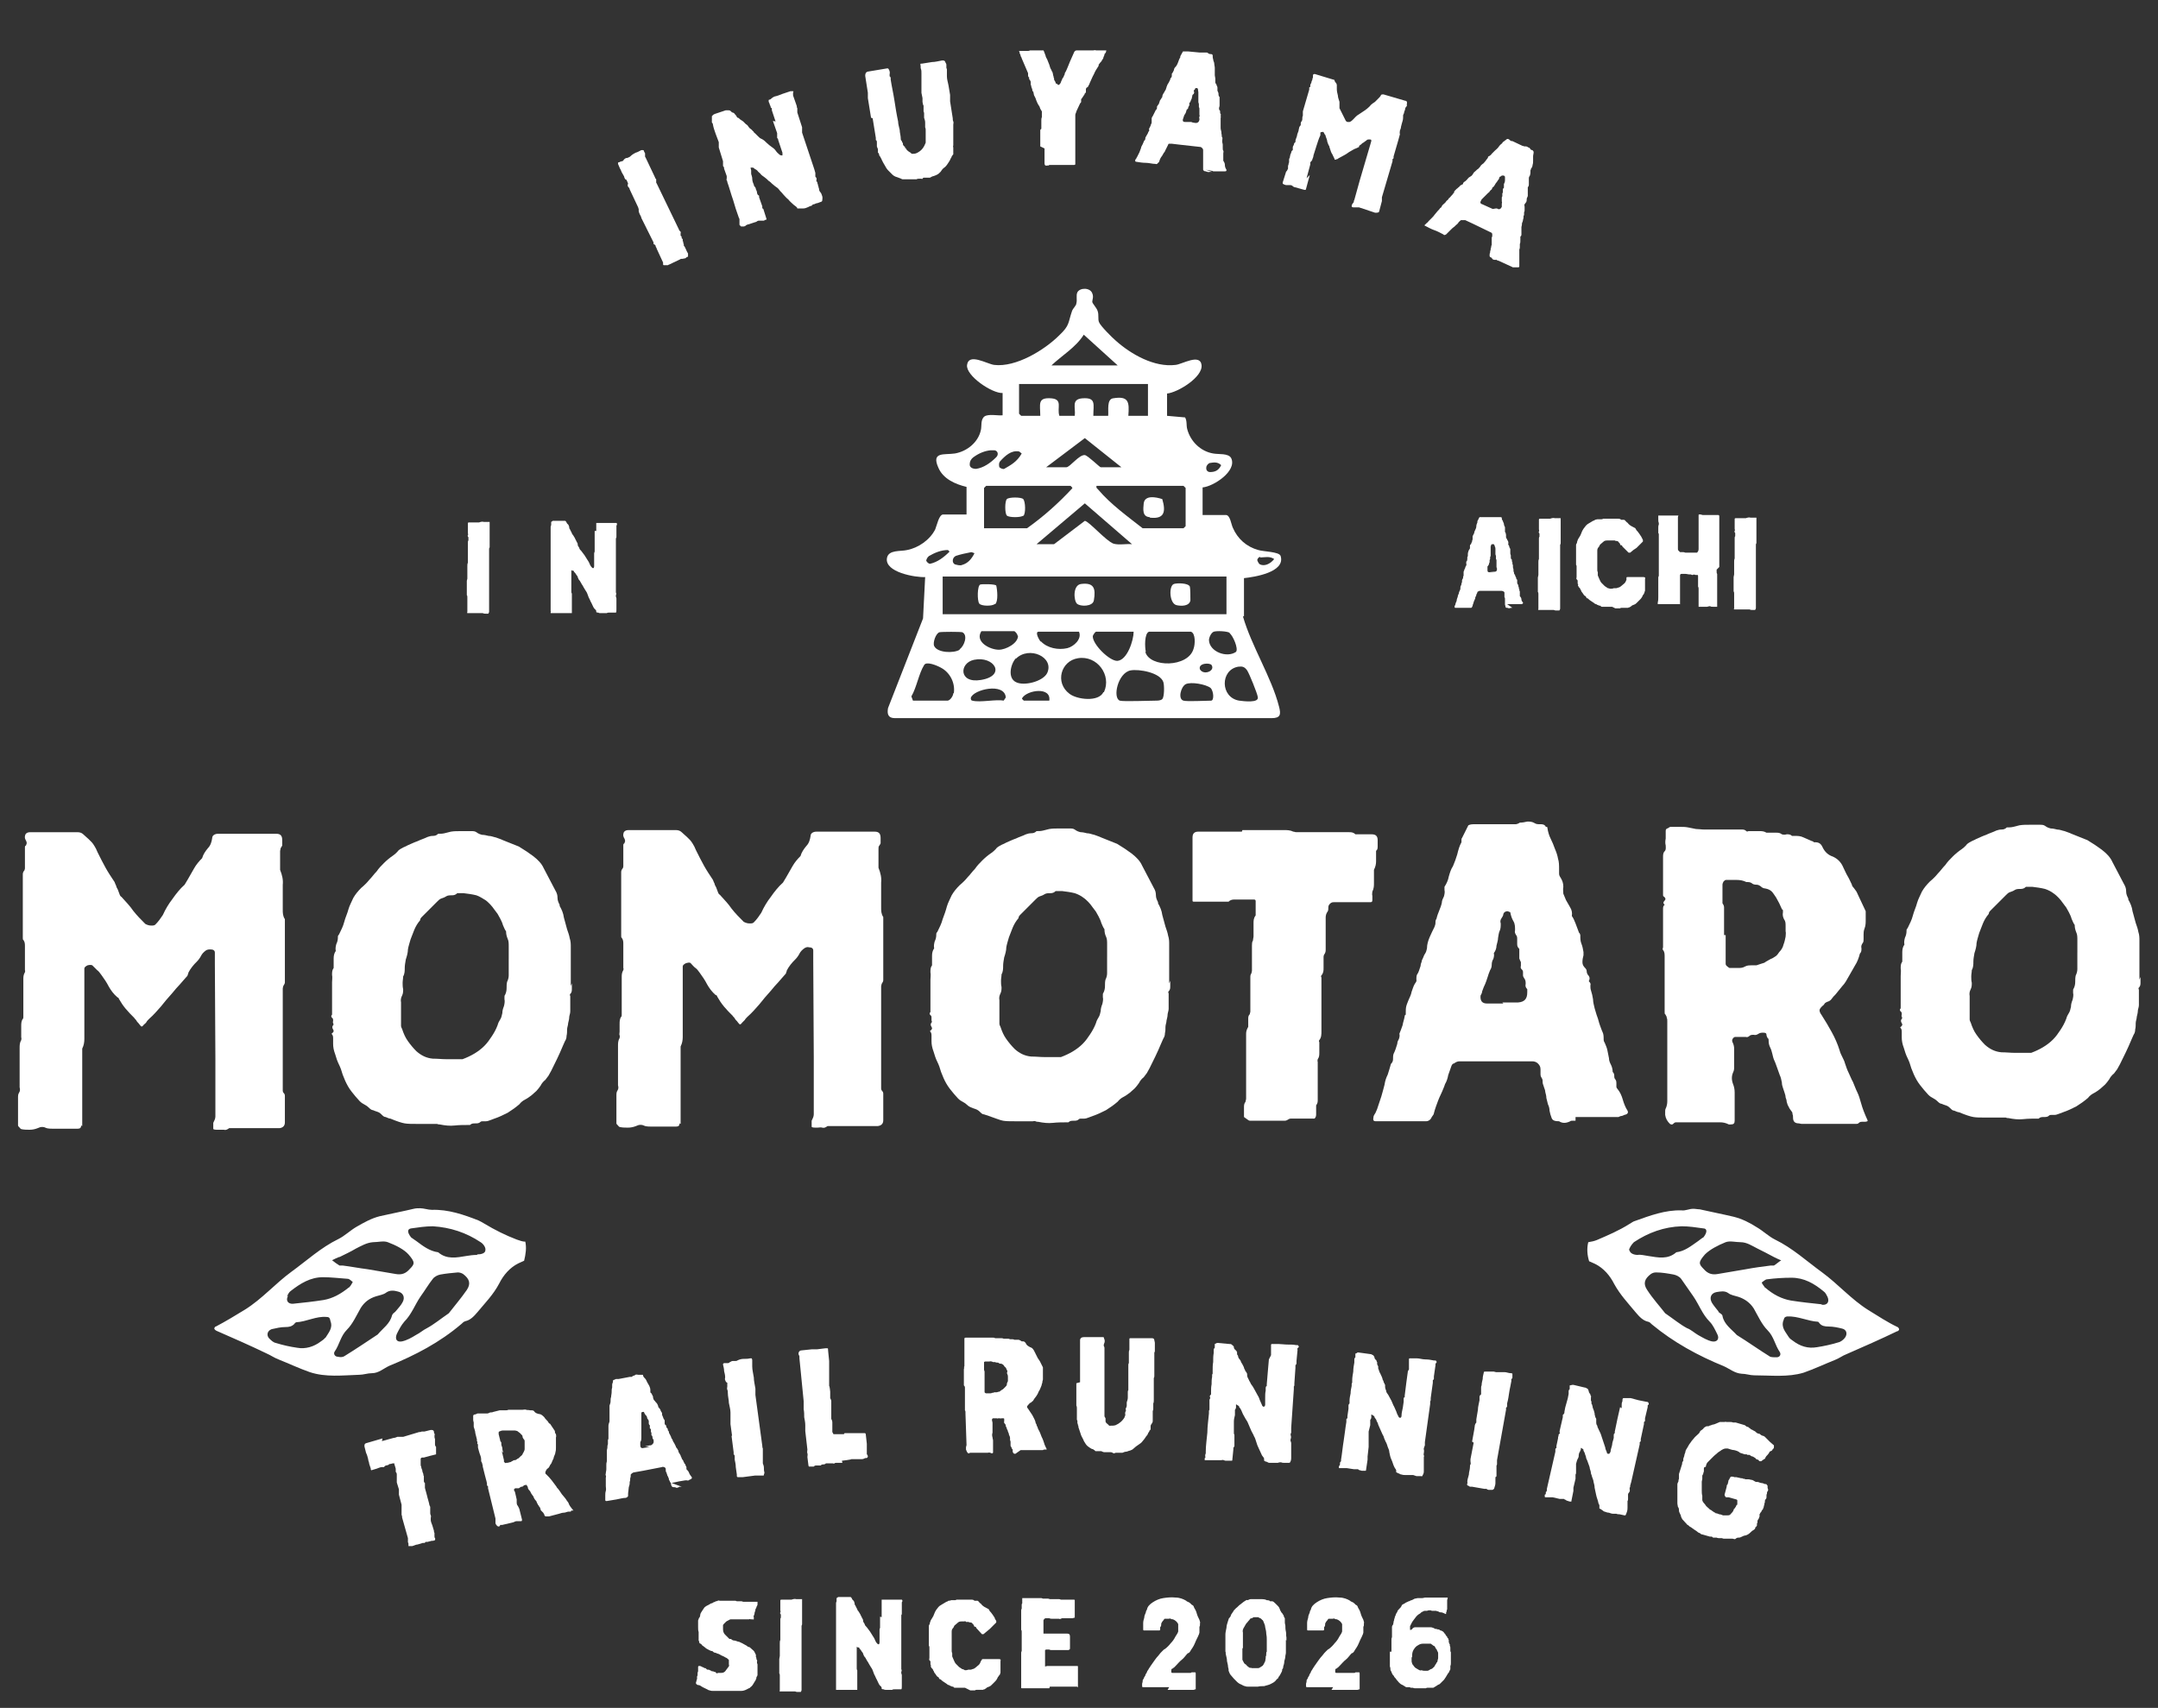 <?xml version="1.0" encoding="UTF-8"?>
<svg id="_レイヤー_2" data-name="レイヤー_2" xmlns="http://www.w3.org/2000/svg" version="1.1" viewBox="0 0 406.8 322">
  <rect x="0" y="0" width="406.8" height="322" fill="#333333" stroke="none"/>
  <!-- Generator: Adobe Illustrator 29.3.1, SVG Export Plug-In . SVG Version: 2.1.0 Build 151)  -->
  <defs>
    <style>
      .st0 {
        fill: #fff;
      }
    </style>
  </defs>
  <path class="st0" d="M99,234.1c-.5,0-1-.2-1.6-.4-2.1-.8-4.1-1.8-6.1-3-.3-.2-.7-.4-1.1-.6-2.8-1.1-5.7-2.1-8.8-2-.7,0-1.5-.3-2.2-.3-.4,0-.8,0-1.2.1-2.1.5-4.2.9-6.4,1.4-1.6.4-3,1.2-4.4,2-1.2.7-2.2,1.7-3.4,2.3-3.3,1.6-6,4.1-8.9,6.2-3,2.2-5.5,5.1-8.7,7.1-1.8,1.1-3.6,2.2-5.5,3.2-.2,0-.3.3-.3.4,0,.1.2.3.4.4,3.2,1.4,6.4,2.8,9.5,4.3.7.3,1.4.8,2.2,1.1,2,.8,3.9,1.7,5.9,2.4,3,1,6.2.6,9.3.5.8,0,1.6-.3,2.4-.3,1.3,0,2.2-.9,3.3-1.4,4.9-2,9.5-4.4,13.6-7.9.2-.2.4-.4.7-.5,1-.2,1.7-1,2.3-1.7,1.4-1.7,3-3.3,4.1-5.4.8-1.6,2-3,3.6-3.8.4-.2.7-.3,1.1-.5.3-1.2.5-2.5.2-3.7ZM64,237c1-.5,2.1-1,3.1-1.6,1-.5,2-1.1,3.2-1.2,1,0,2-.3,2.8,0,1.6.6,3.1,1.4,3.9,2.3,1.3,1.5,1.2,1.8.2,2.8-.7.8-1.5,1.1-2.6.9-1.8-.3-3.5-.6-5.3-.9-1.6-.2-3.1-.5-4.7-.7-.2,0-.5,0-.6,0-.5-.3-.9-.6-1.4-1,.4-.2.8-.4,1.3-.6ZM54.1,244.4c.2-.4.4-.8.7-1,1.8-1.4,3.7-2.6,6.1-2.6,1.5,0,3.1.2,4.6.3.4,0,.7.4,1,.6-.2.3-.3.6-.5.8-.1.2-.3.3-.2.2-1.6,1.3-3.1,2.1-4.8,2.4-1.9.3-3.8.5-5.7.7-1,.1-1.5-.6-1-1.5ZM61.3,252.2c-.2.3-.5.5-.8.7-1.3,1-2.9,1.5-4.5,1.2-1.4-.2-2.7-.5-4-.9-.5-.1-.9-.5-1.3-.9-.5-.6-.3-1.4.5-1.7.9-.2,1.7-.4,2.6-.4.7,0,1.2-.1,1.7-.6,0-.1.2-.2.3-.3,2-.1,3.8-1.2,5.8-1,.6,0,.6.4.7.8.5,1.3-.4,2.2-1,3.2ZM73.9,248c-.4,1.6-1.7,2.4-2.7,3.6-2.1,1.4-4.2,2.8-6.3,4.1-.3.2-.8.2-1.2.1-.6,0-.9-.6-.6-1,.9-1.3,1.1-2.9,2.3-4.1,1.1-1.1,1.8-2.7,2.6-4.1.7-1.1,1.6-1.8,2.9-2.2.6-.2,1.4-.3,1.9-.7.7-.5,1.5-.4,2.2-.2,1,.2,1.4,1.1.9,2-.3.6-.8,1.1-1.2,1.6-.2.3-.6.5-.7.7ZM88,243.2c-1.1,1.6-2.4,3.1-3.4,4.4-1.6,1.1-2.8,2.1-4.1,2.8-.8.4-1.3.9-2.1,1.3-.8.5-1.7,1-2.6,1.2-1,.2-1.4-.4-1-1.4.4-.8.8-1.6,1.4-2.3,1.4-1.4,2-3.2,3.1-4.8.8-1.1,1.5-2.3,2.3-3.3.3-.4.9-.7,1.4-.8,1.1-.2,2.2-.3,3.3-.4.3,0,.7.1,1,.3,1.2.9,1.5,1.8.7,3ZM89.9,236.6c-.7,0-1.4.1-2,.2-1.8.3-3.7.7-5.3-.7-1.6-.2-2.9-1.2-4.1-2.1-.4-.3-.9-.6-1-.7-.8-1-.7-1.6,0-1.7,1.4-.2,2.7-.4,4.1-.4,3.3.2,6.3,1.2,9,3,.5.3,1,1,.9,1.5,0,.6-.8.8-1.5.8Z"/>
  <path class="st0" d="M299.6,237.8c.4.2.7.3,1.1.5,1.6.8,2.8,2.2,3.6,3.8,1.1,2,2.6,3.6,4.1,5.4.6.7,1.3,1.5,2.3,1.7.2,0,.5.3.7.5,4.1,3.4,8.7,5.9,13.6,7.9,1.1.5,2,1.3,3.3,1.4.8,0,1.6.3,2.4.3,3.1,0,6.3.4,9.3-.5,2-.7,3.9-1.6,5.9-2.4.8-.3,1.4-.8,2.2-1.1,3.2-1.4,6.4-2.8,9.5-4.3.2,0,.4-.2.4-.4,0-.1-.2-.4-.3-.4-1.9-.9-3.7-2.1-5.5-3.2-3.2-2-5.7-4.9-8.7-7.1-2.9-2.1-5.6-4.6-8.9-6.2-1.2-.6-2.2-1.6-3.4-2.3-1.4-.9-2.8-1.6-4.4-2-2.1-.5-4.2-.9-6.4-1.4-.4,0-.8-.1-1.2-.1-.8,0-1.5.4-2.2.3-3.1-.1-6,1-8.8,2-.4.1-.7.4-1.1.6-1.9,1.2-4,2.1-6.1,3-.5.2-1,.3-1.6.4-.3,1.2-.2,2.5.2,3.7ZM335.8,237.6c-.5.3-.9.7-1.4,1-.2,0-.4,0-.6,0-1.6.2-3.1.4-4.7.7-1.8.3-3.5.6-5.3.9-1.1.2-1.9-.1-2.6-.9-1-1-1.1-1.3.2-2.8.9-.9,2.4-1.7,3.9-2.3.8-.3,1.9,0,2.8,0,1.2,0,2.2.7,3.2,1.2,1,.5,2,1,3.1,1.6.4.2.8.4,1.3.6ZM343.3,245.9c-1.9-.2-3.8-.4-5.7-.7-1.7-.3-3.3-1.1-4.8-2.4,0,0-.1,0-.2-.2-.2-.3-.4-.5-.5-.8.3-.2.7-.6,1-.6,1.5-.2,3.1-.3,4.6-.3,2.4,0,4.3,1.1,6.1,2.6.3.2.5.6.7,1,.4.9,0,1.6-1,1.5ZM336.2,249c.1-.4.1-.7.7-.8,2-.1,3.9.9,5.8,1,.1,0,.2.2.3.3.4.5,1,.6,1.7.6.9,0,1.8.2,2.6.4.8.2,1,1,.5,1.7-.3.4-.8.8-1.3.9-1.3.4-2.7.7-4,.9-1.7.3-3.2-.2-4.5-1.2-.3-.2-.6-.4-.8-.7-.6-1-1.5-1.8-1-3.2ZM323.9,247.2c-.4-.5-.9-1.1-1.2-1.6-.5-.9-.2-1.8.9-2,.7-.1,1.5-.3,2.2.2.5.4,1.3.5,1.9.7,1.2.4,2.2,1.1,2.9,2.2.8,1.4,1.5,3,2.6,4.1,1.2,1.2,1.4,2.8,2.3,4.1.3.5,0,1-.6,1-.4,0-.9,0-1.2-.1-2.1-1.3-4.2-2.8-6.3-4.1-1-1.1-2.4-2-2.7-3.6,0-.3-.5-.5-.7-.7ZM311.2,240.2c.3-.2.6-.3,1-.3,1.1,0,2.2.2,3.3.4.5.1,1.1.4,1.4.8.8,1.1,1.5,2.2,2.3,3.3,1.1,1.6,1.7,3.4,3.1,4.8.6.6,1,1.5,1.4,2.3.5.9,0,1.6-1,1.4-.9-.2-1.7-.7-2.6-1.2-.7-.4-1.3-1-2.1-1.3-1.3-.7-2.5-1.7-4.1-2.8-1-1.3-2.3-2.7-3.4-4.4-.8-1.2-.5-2.1.7-3ZM307.1,235.7c0-.4.5-1.1.9-1.5,2.7-1.8,5.7-2.9,9-3,1.4,0,2.7.2,4.1.4.7,0,.8.7,0,1.7-.1,0-.6.4-1,.7-1.3.9-2.5,1.9-4.1,2.1-1.6,1.4-3.4,1-5.3.7-.7-.1-1.4-.3-2-.2-.7,0-1.4-.3-1.5-.8Z"/>
  <g>
    <path class="st0" d="M15.3,212.2c0,.4-.2.6-.6.6h-4.9c-.2,0-.6,0-1-.1-.6-.3-1.1-.3-1.7,0-.5.2-1,.3-1.5.3-.5,0-1,0-1.5-.1,0,0-.2,0-.4-.3-.2-.2-.3-.3-.3-.4v-5.2c0-.4,0-.7.2-1,.2-.3.2-.6.1-1,0-.4,0-.7,0-1,0-.3,0-.7,0-1,0-.3,0-.6,0-.9s0-.6,0-1c0-.4,0-.7,0-1,0-.3,0-.7,0-1,0-.5,0-1,0-1.5s0-1,.3-1.5c0-.2.1-.3,0-.5,0-.2,0-.4,0-.7,0-.5,0-.9,0-1.4,0-.5,0-1,.3-1.4.1-.1.1-.2.1-.4,0-.2,0-.3,0-.4v-2.6c0-.9,0-1.7,0-2.6,0-.5,0-1,0-1.4,0-.5,0-.9.3-1.4,0-.1.1-.2,0-.4,0-.2,0-.3,0-.5,0-.5,0-1,0-1.4,0-.5,0-.9,0-1.4,0-.4,0-.8,0-1.2s0-.8-.3-1.2c-.1,0-.1-.2-.1-.4,0-.2,0-.3,0-.4v-10.9c0-.3,0-.5,0-.7,0-.2.1-.5.3-.7,0-.1.1-.2.1-.4,0-.2,0-.4,0-.6,0-.5,0-.9,0-1.4s0-1,0-1.5c0-.1,0-.2,0-.4,0-.2,0-.3.2-.4.1-.3.2-.5.1-.6,0-.2-.1-.3-.2-.5-.2-.4-.1-.7,0-1,.2-.3.5-.4.9-.4h8.9c.4,0,.8.1,1.1.4.4.4.7.6,1,.9.2.2.4.4.6.6.2.2.3.4.5.7s.4.7.6,1.2c.5,1,1,2,1.5,2.9.5.9,1.1,1.8,1.7,2.7.1.3.2.5.3.7,0,.2.2.5.3.7.1.3.2.5.3.8.1.3.2.5.4.6.8.9,1.6,1.7,2.2,2.6.7.9,1.5,1.7,2.3,2.5.4.2.7.3,1.1.3.4,0,.6,0,.8-.2.6-.6,1-1.2,1.4-1.8.5-1.1,1.1-2.1,1.8-3,.7-1,1.4-1.9,2.3-2.7.1-.2.2-.3.3-.5.1-.2.2-.3.3-.5.4-.7.8-1.4,1.2-2.1.4-.7.9-1.3,1.5-1.9.2-.7.6-1.3,1.1-1.9.5-.5.7-1.2.8-1.9,0-.5.5-.8,1.1-.8h11c.8,0,1.1.4,1.1,1.2,0,.2,0,.3,0,.5,0,.2,0,.3,0,.5-.1.2-.2.4-.3.5,0,.2-.1.4-.1.6,0,.6,0,1.2,0,1.8,0,.6,0,1.2,0,1.7.4,1,.6,1.9.5,2.8,0,.9,0,1.9,0,2.8,0,.6,0,1.2,0,1.9,0,.6,0,1.2.4,1.8v2.9s0,8.3,0,8.3c0,.3,0,.5,0,.7,0,.2-.1.4-.3.7,0,.1-.1.3-.1.5,0,.2,0,.4,0,.5v18c0,.2,0,.4,0,.6,0,.2,0,.4.2.6.2.2.2.4.2.6v4.9c0,.6-.3,1-1,1.1h-.8s-7.9,0-7.9,0c-.1,0-.2,0-.4,0-.2,0-.3,0-.4,0-.4.3-.7.4-1,.3-.3,0-.6,0-.9,0-.7,0-1.1,0-1.1-.2,0-.2,0-.5,0-1.1.2-.4.4-.8.4-1.2s0-.8,0-1.2v-9.6s-.1-18.2-.1-18.2v-1.9c0-.4-.3-.6-.8-.6-.3,0-.6,0-.9.2-.4.3-.7.6-.9,1-.2.4-.5.8-.8,1.1-.3.3-.6.6-.9,1-.3.4-.5.7-.7,1.1,0,.1,0,.2-.1.3,0,0,0,.2-.1.3-.5.6-1,1.1-1.4,1.6-.5.5-.9,1-1.4,1.6-.8.9-1.5,1.7-2.2,2.6-.7.8-1.4,1.6-2.2,2.3-.2.2-.4.4-.5.6s-.3.3-.5.5c-.2.3-.4.4-.5.3s-.2-.2-.5-.6c-.2-.2-.3-.3-.4-.5-.1-.2-.3-.3-.4-.5-.6-.6-1.1-1.1-1.6-1.7s-.9-1.2-1.3-1.9c0-.2-.2-.2-.3-.3-.7-.6-1.2-1.3-1.6-2-.4-.8-.9-1.5-1.4-2.2-.3-.4-.5-.7-.8-.9-.3-.3-.6-.6-.9-.9-.2-.1-.5-.1-.9,0-.4.2-.6.4-.6.6v1.1c0,1.7,0,3.4,0,5.2s0,3.4,0,5.2c0,.6,0,1.2,0,1.8,0,.6-.1,1.2-.4,1.8,0,.2,0,.3,0,.5,0,.2,0,.3,0,.5v6.8s0,6.8,0,6.8Z"/>
    <path class="st0" d="M107.8,185.4c0,.3,0,.6,0,1,0,.4,0,.7-.3,1-.1.1-.1.2,0,.4,0,.2,0,.3,0,.5,0,.4,0,.8,0,1.2,0,.4,0,.8,0,1.2,0,.4-.2.8-.2,1.1,0,.3-.1.7-.2,1.1,0,.4-.2.8-.2,1.2,0,.4,0,.8-.1,1.2,0,.4-.1.7-.3,1-.1.3-.3.6-.4.9-.7,1.7-1.5,3.3-2.2,4.7-.2.3-.3.6-.5.9-.2.3-.4.5-.6.8-.4.3-.7.7-.9,1.1-.3.4-.5.7-.8,1-.3.3-.6.5-.9.8-.4.3-.8.6-1.2.8-.4.2-.8.5-1.1.9-.7.6-1.4,1.1-2.2,1.6-.8.4-1.6.8-2.5,1.1-.3.1-.5.2-.8.3-.3.1-.5.2-.8.2s-.3,0-.5,0c-.2,0-.4,0-.5.1-.3.3-.6.3-1,.3-.4,0-.7,0-1,.3,0,0-.1,0-.2,0-.9,0-1.8,0-2.7.1s-1.8,0-2.8-.2c-.2,0-.3,0-.5-.1-.2,0-.3,0-.5,0-.6,0-1.1,0-1.7,0-.6,0-1.1,0-1.7,0-.9,0-1.6,0-2.2-.1-.6-.1-1.5-.4-2.7-.9-.3,0-.6-.2-.9-.3-.3,0-.5-.2-.8-.5s-.5-.4-.8-.5c-.3-.1-.6-.2-.8-.3-.3,0-.6-.3-.8-.5s-.5-.4-.7-.5c-.4-.2-.7-.4-1-.7-.3-.3-.5-.6-.8-.9-.5-.6-1-1.2-1.4-1.9-.4-.7-.7-1.4-1-2.2-.2-.7-.4-1.3-.7-1.9-.3-.6-.5-1.2-.7-1.9-.3-.8-.4-1.4-.4-2,0-.4,0-.7,0-1,0-.3,0-.6-.3-.9.4-.3.5-.5.3-.8-.2-.3-.2-.6,0-.8.1-.1.1-.2,0-.4s0-.3,0-.4c0-.3,0-.5-.2-.6-.2-.2-.2-.4,0-.6,0-.3,0-.5,0-.8,0-.3,0-.6,0-.9v-1.4s0-1.6,0-1.6v-1.4c0-.5.1-.9,0-1.4,0-.5,0-.9.3-1.3,0,0,0-.2,0-.4,0-.5,0-.9,0-1.4s.1-1,.4-1.4c-.1-.5,0-.9.1-1.3.2-.4.3-.8.3-1.3,0-.2,0-.3.2-.5.4-.8.8-1.6,1-2.4s.6-1.6.8-2.4c.2-.7.6-1.4.9-2.1.4-.7.9-1.3,1.5-1.9.6-.5,1.1-1,1.5-1.5.5-.5.9-1.1,1.4-1.6.4-.6.9-1.1,1.4-1.6.5-.5,1.1-1,1.7-1.4.3-.2.5-.4.8-.7.2-.3.5-.5.9-.7.3-.2.7-.3,1-.5.7-.3,1.3-.6,1.9-.8.6-.3,1.3-.5,1.9-.8.3-.1.6-.2,1-.2.4,0,.7-.1,1-.4.4,0,.8,0,1.2-.1.4-.1.8-.2,1.2-.3.6-.1,1.2-.1,1.9-.1.6,0,1.2,0,1.9,0,.4,0,.7,0,1,.2.4.3.7.4,1.1.5.4,0,.8.1,1.2.2.5,0,.9.2,1.4.3.5.2.9.3,1.3.5.5.2,1,.4,1.5.6.5.2,1,.4,1.5.6,1,.6,1.9,1.2,2.7,1.8.9.7,1.6,1.4,2,2.3.4.7.7,1.4,1.1,2.1.4.7.7,1.4,1.1,2.1.3.5.4.9.4,1.4,0,.5.2.9.4,1.3v.2c.4.7.7,1.4.8,2.2.2.7.4,1.5.6,2.2.2.6.4,1.1.5,1.7.2.6.2,1.1.2,1.7,0,.7,0,1.3,0,1.9,0,.6,0,1.2,0,1.8v3.6ZM95.9,180.7c0-.4,0-.8,0-1.1,0-.4,0-.7,0-1.1,0-.6,0-1.1-.2-1.5-.2-.5-.3-.9-.3-1.4-.3-.4-.4-.8-.6-1.2-.1-.4-.3-.8-.5-1.2-.2-.3-.3-.6-.5-.9-.2-.3-.4-.5-.6-.8-.3-.4-.5-.7-.8-1s-.6-.6-.9-.8c-.5-.3-1.1-.7-1.7-.9-.8-.2-1.6-.3-2.4-.4-.2,0-.4,0-.6,0-.2,0-.4,0-.6,0-.3.3-.6.4-1,.4-.4,0-.8,0-1.1.2-.3.2-.6.3-.9.4-.3.1-.5.3-.8.6-.4.4-.8.8-1.2,1.2-.4.4-.8.8-1.2,1.2-.2.2-.3.3-.5.5-.2.2-.3.4-.3.6-.5.6-.8,1.1-1.1,1.8-.2.6-.5,1.2-.7,1.8-.2.7-.4,1.3-.5,1.9,0,.6-.2,1.3-.4,1.9-.1.6-.2,1.1-.2,1.6s0,1.1-.3,1.6c0,.4-.1.8-.1,1.2,0,.4,0,.8.1,1.2,0,.4,0,.8-.2,1.2-.2.4-.3.8-.2,1.3,0,.7,0,1.3,0,1.9,0,.6,0,1.3,0,1.9,0,.2,0,.4,0,.6,0,.2.1.4.2.6.3.9.6,1.6,1.1,2.3.5.7,1,1.3,1.6,1.9.9.8,1.9,1.3,3.1,1.4.9,0,1.7.1,2.5.1.8,0,1.6,0,2.5,0,.1,0,.2,0,.3,0,0,0,.2,0,.3,0,1.6-.6,3-1.4,4.1-2.5.6-.6,1-1.2,1.4-1.8s.8-1.3,1.1-2.1c.1-.4.3-.8.5-1.1.2-.3.3-.7.4-1.2,0-.4.1-.8.3-1.3.1-.4.2-.9.1-1.3,0-.1,0-.2,0-.4,0-.2,0-.3.1-.4.2-.4.3-.8.3-1.3,0-.4,0-.8.1-1.2.2-.4.3-.8.3-1.2,0-.4,0-.8,0-1.2v-1.9Z"/>
    <path class="st0" d="M128.1,211.8c0,.4-.2.6-.6.6h-4.9c-.2,0-.6,0-1-.1-.6-.3-1.1-.3-1.7,0-.5.2-1,.3-1.5.3-.5,0-1,0-1.5-.1,0,0-.2,0-.4-.3-.2-.2-.3-.3-.3-.4v-5.2c0-.4,0-.7.2-1,.2-.3.2-.6.1-1,0-.4,0-.7,0-1,0-.3,0-.7,0-1,0-.3,0-.6,0-.9s0-.6,0-1c0-.4,0-.7,0-1,0-.3,0-.7,0-1,0-.5,0-1,0-1.5s0-1,.3-1.5c0-.2.1-.3,0-.5s0-.4,0-.7c0-.5,0-.9,0-1.4,0-.5,0-1,.3-1.4.1-.1.1-.2.1-.4,0-.2,0-.3,0-.4v-2.6c0-.9,0-1.7,0-2.6,0-.5,0-1,0-1.4,0-.5,0-.9.3-1.4,0-.1.1-.2,0-.4,0-.2,0-.3,0-.5,0-.5,0-1,0-1.4,0-.5,0-.9,0-1.4,0-.4,0-.8,0-1.2s0-.8-.3-1.2c-.1,0-.1-.2-.1-.4,0-.2,0-.3,0-.4v-10.9c0-.3,0-.5,0-.7,0-.2.1-.5.3-.7,0,0,.1-.2.1-.4,0-.2,0-.4,0-.6,0-.5,0-.9,0-1.4s0-1,0-1.5c0-.1,0-.2,0-.4,0-.2,0-.3.2-.4.1-.3.2-.5.1-.6,0-.2-.1-.3-.2-.5-.2-.4-.1-.7,0-1,.2-.3.5-.4.9-.4h8.9c.4,0,.8.1,1.1.4.4.4.7.6,1,.9.2.2.4.4.6.6.2.2.3.4.5.7.2.3.4.7.6,1.2.5,1,1,2,1.5,2.9.5.9,1.1,1.8,1.7,2.7.1.3.2.5.3.7,0,.2.2.5.3.7.1.3.2.5.3.8.1.3.2.5.4.6.8.9,1.6,1.7,2.2,2.6.7.9,1.5,1.7,2.3,2.5.4.2.7.3,1.1.3.4,0,.6,0,.8-.2.6-.6,1-1.2,1.4-1.8.5-1.1,1.1-2.1,1.8-3,.7-1,1.4-1.9,2.3-2.7.1-.2.2-.3.3-.5s.2-.3.3-.5c.4-.7.8-1.4,1.2-2.1.4-.7.9-1.3,1.5-1.9.2-.7.6-1.3,1.1-1.9.5-.5.7-1.2.8-1.9,0-.5.5-.8,1.1-.8h11c.8,0,1.1.4,1.1,1.2,0,.2,0,.3,0,.5,0,.2,0,.3,0,.5-.1.2-.2.4-.3.5s-.1.4-.1.6c0,.6,0,1.2,0,1.8,0,.6,0,1.2,0,1.7.4,1,.6,1.9.5,2.8,0,.9,0,1.9,0,2.8,0,.6,0,1.2,0,1.9,0,.6,0,1.2.4,1.8v2.9s0,8.3,0,8.3c0,.3,0,.5,0,.7,0,.2-.1.4-.3.7,0,.1-.1.3-.1.5,0,.2,0,.4,0,.5v18c0,.2,0,.4,0,.6,0,.2,0,.4.2.6.2.2.2.4.2.6v4.9c0,.6-.3,1-1,1.1h-.8s-7.9,0-7.9,0c-.1,0-.2,0-.4,0-.2,0-.3,0-.4,0-.4.3-.7.4-1,.3s-.6,0-.9,0c-.7,0-1.1,0-1.1-.2,0-.2,0-.5,0-1.1.2-.4.4-.8.4-1.2s0-.8,0-1.2v-9.6s-.1-18.2-.1-18.2v-1.9c0-.4-.3-.6-.8-.6-.3-.1-.6,0-.9.2-.4.3-.7.6-.9,1-.2.4-.5.8-.8,1.1-.3.3-.6.6-.9,1-.3.4-.5.7-.7,1.1,0,.1,0,.2-.1.3,0,0,0,.2-.1.3-.5.6-1,1.1-1.4,1.6-.5.5-.9,1-1.4,1.6-.8.9-1.5,1.7-2.2,2.6-.7.8-1.4,1.6-2.2,2.3-.2.2-.4.4-.5.6-.2.2-.3.3-.5.5-.2.3-.4.4-.5.3s-.2-.2-.5-.6c-.2-.2-.3-.3-.4-.5-.1-.2-.3-.3-.4-.5-.6-.6-1.1-1.1-1.6-1.7s-.9-1.2-1.3-1.9c0-.2-.2-.3-.3-.3-.7-.6-1.2-1.3-1.6-2-.4-.8-.9-1.5-1.4-2.2-.3-.4-.5-.7-.8-.9s-.6-.6-.9-.9c-.2-.2-.5-.1-.9,0-.4.2-.6.4-.6.6v1.1c0,1.7,0,3.4,0,5.2s0,3.4,0,5.2c0,.6,0,1.2,0,1.8,0,.6-.1,1.2-.4,1.8,0,.2,0,.3,0,.5,0,.2,0,.3,0,.5v6.8s0,6.8,0,6.8Z"/>
    <path class="st0" d="M220.6,184.9c0,.3,0,.6,0,1,0,.4,0,.7-.3,1-.1.1-.1.2,0,.4,0,.2,0,.3,0,.5,0,.4,0,.8,0,1.2,0,.4,0,.8,0,1.2,0,.4-.2.8-.2,1.1,0,.3-.1.7-.2,1.1,0,.4-.2.8-.2,1.2,0,.4,0,.8-.1,1.2,0,.4-.1.7-.3,1-.1.3-.3.6-.4.9-.7,1.7-1.5,3.3-2.2,4.7-.2.3-.3.6-.5.9s-.4.5-.6.8c-.4.3-.7.7-.9,1.1-.3.4-.5.7-.8,1-.3.3-.6.5-.9.8-.4.3-.8.6-1.2.8-.4.2-.8.5-1.1.9-.7.6-1.4,1.1-2.2,1.6-.8.4-1.6.8-2.5,1.1-.3.1-.5.2-.8.3-.3.1-.5.2-.8.2-.2,0-.3,0-.5,0-.2,0-.4,0-.5.1-.3.3-.6.3-1,.3-.4,0-.7,0-1,.3,0,0-.1,0-.2,0-.9,0-1.8,0-2.7.1s-1.8,0-2.8-.2c-.2,0-.3,0-.5-.1s-.3,0-.5,0c-.6,0-1.1,0-1.7,0-.6,0-1.1,0-1.7,0-.9,0-1.6,0-2.2-.1s-1.5-.5-2.7-.9c-.3-.1-.6-.2-.9-.3-.3,0-.5-.2-.8-.5-.2-.2-.5-.4-.8-.5-.3-.1-.6-.2-.8-.3-.3-.1-.6-.3-.8-.5-.2-.2-.5-.4-.7-.5-.4-.2-.7-.4-1-.7-.3-.3-.5-.6-.8-.9-.5-.6-1-1.2-1.4-1.9-.4-.7-.7-1.4-1-2.2-.2-.7-.4-1.3-.7-1.9-.3-.6-.5-1.2-.7-1.9-.3-.8-.4-1.4-.4-2,0-.4,0-.7,0-1,0-.3,0-.6-.3-.9.4-.3.5-.5.3-.8-.2-.3-.2-.6,0-.8.1-.1.1-.2,0-.4,0-.2,0-.3,0-.4,0-.3,0-.5-.2-.6-.2-.2-.2-.4,0-.6,0-.3,0-.5,0-.8,0-.3,0-.6,0-.9v-1.4s0-1.6,0-1.6v-1.4c0-.5.1-.9,0-1.4,0-.5,0-.9.3-1.3,0,0,0-.2,0-.4,0-.5,0-.9,0-1.4s.1-1,.4-1.4c-.1-.5,0-.9.1-1.3.2-.4.3-.8.3-1.3,0-.2,0-.3.2-.5.4-.8.8-1.6,1-2.4.3-.8.6-1.6.8-2.4.2-.7.6-1.4.9-2.1.4-.7.9-1.3,1.5-1.9.6-.5,1.1-1,1.5-1.5.5-.5.9-1.1,1.4-1.6.4-.6.9-1.1,1.4-1.6.5-.5,1.1-1,1.7-1.4.3-.2.5-.4.8-.7.2-.3.5-.5.9-.7.3-.2.7-.3,1-.5.7-.3,1.3-.6,1.9-.8.6-.3,1.3-.5,1.9-.8.3-.1.6-.2,1-.2.4,0,.7-.1,1-.4.4,0,.8,0,1.2-.1.4-.1.8-.2,1.2-.3.6-.1,1.2-.1,1.9-.1.6,0,1.2,0,1.9,0,.4,0,.7,0,1,.2.4.3.7.4,1.1.5.4,0,.8.1,1.2.2.5,0,.9.2,1.4.3.5.2.9.3,1.3.5.5.2,1,.4,1.5.6.5.2,1,.4,1.5.6,1,.6,1.9,1.2,2.7,1.8.9.7,1.6,1.4,2,2.3.4.7.7,1.4,1.1,2.1.4.7.7,1.4,1.1,2.1.3.5.4.9.4,1.4,0,.5.2.9.4,1.3v.2c.4.7.7,1.4.8,2.2.2.7.4,1.5.6,2.2.2.6.4,1.1.5,1.7.2.6.2,1.1.2,1.7,0,.7,0,1.3,0,1.9,0,.6,0,1.2,0,1.8v3.6ZM208.7,180.3c0-.4,0-.8,0-1.1,0-.4,0-.7,0-1.1,0-.6,0-1.1-.2-1.5s-.3-.9-.3-1.4c-.3-.4-.4-.8-.6-1.2-.1-.4-.3-.8-.5-1.2-.2-.3-.3-.6-.5-.9-.2-.3-.4-.5-.6-.8-.3-.4-.5-.7-.8-1-.3-.3-.6-.6-.9-.8-.5-.4-1.1-.7-1.7-.9-.8-.2-1.6-.3-2.4-.4-.2,0-.4,0-.6,0-.2,0-.4,0-.6,0-.3.3-.6.4-1,.4-.4,0-.8,0-1.1.2-.3.2-.6.3-.9.4-.3.1-.5.3-.8.6-.4.4-.8.8-1.2,1.2-.4.4-.8.8-1.2,1.2-.2.2-.3.3-.5.5-.2.2-.3.4-.3.6-.5.6-.8,1.1-1.1,1.8-.2.6-.5,1.2-.7,1.8-.2.7-.4,1.3-.5,1.9,0,.6-.2,1.3-.4,1.9-.1.6-.2,1.1-.2,1.6s0,1.1-.3,1.6c0,.4-.1.8-.1,1.2,0,.4,0,.8.1,1.2,0,.4,0,.8-.2,1.2-.2.4-.3.8-.2,1.3,0,.7,0,1.3,0,1.9,0,.6,0,1.3,0,1.9,0,.2,0,.4,0,.6,0,.2.1.4.2.6.3.9.6,1.6,1.1,2.3.5.7,1,1.3,1.6,1.9.9.8,1.9,1.3,3.1,1.4.9,0,1.7.1,2.5.1.8,0,1.6,0,2.5,0,.1,0,.2,0,.3,0,0,0,.2,0,.3,0,1.6-.6,3-1.4,4.1-2.5.6-.6,1-1.2,1.4-1.8s.8-1.3,1.1-2.1c.1-.4.3-.8.5-1.1.2-.3.3-.7.4-1.2,0-.4.1-.8.3-1.3.1-.4.2-.9.1-1.3,0-.1,0-.2,0-.4,0-.2,0-.3.1-.4.2-.4.3-.8.3-1.3s0-.8.1-1.2c.2-.4.3-.8.3-1.2,0-.4,0-.8,0-1.2v-1.9Z"/>
    <path class="st0" d="M234.2,156.5c1,0,2,0,3,0,1,0,2,0,3,0,.6,0,1.2,0,1.8,0,.6,0,1.2,0,1.8.3.2,0,.3.1.6.1.2,0,.4,0,.6,0h8c.5,0,.9,0,1.3,0,.4,0,.8,0,1.2.4h3.1c.8,0,1.1.4,1.1,1.1,0,.4,0,.7,0,1.1,0,.4,0,.7-.3.9,0,.1,0,.2,0,.2,0,0,0,.1,0,.2,0,.6,0,1.1,0,1.6,0,.5-.1,1-.4,1.6,0,.1,0,.2,0,.4,0,.2,0,.3,0,.5,0,.6,0,1.1,0,1.6,0,.5,0,1-.3,1.6,0,.3-.1.5,0,.8,0,.3,0,.6,0,.8,0,.3-.1.4-.4.4h-3.1s-2.9,0-2.9,0c-.3,0-.5,0-.8,0-.3,0-.5,0-.8.3-.2.2-.3.4-.3.7,0,.3,0,.5-.1.7-.3.4-.4.8-.4,1.2,0,.4,0,.8,0,1.2,0,.6,0,1.2,0,1.9,0,.6,0,1.3,0,1.9,0,.4,0,.7,0,1,0,.3,0,.6-.3,1-.1.2-.1.3-.1.5,0,.2,0,.4,0,.6,0,.5,0,.9,0,1.4,0,.5,0,.9-.4,1.4-.1.1-.1.2,0,.4,0,.2,0,.3,0,.4,0,1.3,0,2.6,0,4,0,1.3,0,2.6,0,4,0,.6,0,1.1,0,1.7,0,.6,0,1.2-.4,1.7-.1.1-.1.2,0,.4,0,.2,0,.4,0,.6,0,.4,0,.8,0,1.3,0,.5,0,.9-.3,1.3,0,.2-.1.3,0,.5,0,.2,0,.4,0,.6,0,.9,0,1.8,0,2.8,0,.9,0,1.9,0,2.8,0,.4,0,.7,0,1,0,.3,0,.6-.3,1,0,.1,0,.2,0,.3,0,.1,0,.2,0,.3,0,.4,0,.7,0,1,0,.3,0,.6-.3.9-.3,0-.6,0-.9,0-.3,0-.6,0-.9,0h-2c-.3,0-.5,0-.7,0-.2,0-.4.1-.7.3-.2.1-.3.1-.5.1-.2,0-.3,0-.5,0-.9,0-1.7,0-2.6,0-.9,0-1.7,0-2.6,0-.3,0-.5,0-.6,0-.2,0-.4,0-.6-.2-.4-.3-.6-.4-.7-.5,0,0,0-.3,0-.7,0-.4,0-.8,0-1.1,0-.4,0-.7.3-1.1,0-.2.1-.3.1-.6,0-.2,0-.4,0-.6v-10.3c0-.5,0-.9,0-1.3,0-.4.1-.8.4-1.3,0,0,0-.2,0-.3s0-.2,0-.3c0-.3,0-.6,0-.9,0-.3,0-.6.3-.9,0-.2.1-.3.1-.5,0-.2,0-.4,0-.7v-4.9c0-.3,0-.5,0-.8,0-.3,0-.5.2-.8,0-.1.1-.3.1-.5,0-.2,0-.4,0-.5v-3.3c0-.3,0-.6,0-.9,0-.3,0-.7.2-1,0-.3.1-.5.1-.8,0-.3,0-.5,0-.8,0-.6,0-1.1,0-1.6,0-.5,0-1,.4-1.5v-2.7c0-.2-.1-.3-.3-.3-.4,0-.8,0-1.2,0-.4,0-.8,0-1.2,0-.4,0-.8,0-1.2,0-.4,0-.8,0-1.2.4-.1,0-.2,0-.3,0s-.2,0-.3,0c-.2,0-.4,0-.6,0-.9,0-1.8,0-2.7,0s-1.8,0-2.7,0c-.2,0-.2-.1-.2-.3,0-.2,0-.4,0-.6,0-.8,0-1.5,0-2.3s0-1.5,0-2.3c0-1.1,0-2.2,0-3.3,0-1.1,0-2.2,0-3.3,0-.8.4-1.1,1.1-1.1h8.2s0,0,0,0Z"/>
    <path class="st0" d="M297,211.3c-.2,0-.4,0-.6,0-.2,0-.3,0-.4.1-.8.4-1.5.4-2.1,0-.7,0-1.2-.1-1.4-.6-.2-.5-.3-.9-.4-1.4,0-.4-.1-.8-.3-1.2-.1-.4-.2-.8-.3-1.2,0-.4-.1-.7-.2-1.1,0-.4-.2-.7-.3-1.1-.1-.3-.2-.5-.2-.8,0-.3,0-.5-.2-.8-.2-.3-.2-.5-.2-.8,0-.3,0-.5,0-.8,0-.5-.2-.8-.5-1.1-.3-.3-.7-.4-1.1-.4h-9.3s-4.3,0-4.3,0c-.4,0-.7.1-1.1.4-.2,0-.4.2-.5.5-.2.6-.4,1.1-.6,1.7-.1.6-.3,1.2-.6,1.7-.1.3-.2.6-.3.8-.3.8-.7,1.5-1,2.3-.3.8-.6,1.6-.8,2.4,0,.2-.2.4-.4.7-.2.5-.6.8-1.1.8-1.6,0-3.2,0-4.7,0s-3.1,0-4.7,0c-.5,0-.6-.2-.5-.7,0-.3.2-.6.4-.9.1-.3.3-.6.4-1,.2-.7.5-1.4.7-2.1.2-.7.4-1.4.6-2.2.1-.7.3-1.3.6-1.9.2-.6.4-1.3.6-2,.3-.3.4-.6.4-.9,0-.4,0-.7.1-1,.3-.6.5-1.2.7-1.9,0-.4.2-.7.3-.9.1-.3.2-.6.1-1,.2-.5.4-1,.6-1.6.1-.6.3-1.1.4-1.7,0-.1,0-.2.2-.3,0-.1,0-.3,0-.4,0-.4,0-.8.1-1.2.1-.4.3-.8.4-1.1.2-.5.5-1,.6-1.6.2-.5.3-1,.6-1.5.2-.3.4-.5.3-.8,0-.3,0-.6.1-.9.2-.3.3-.5.4-.8.1-.3.2-.6.3-.9,0-.3.1-.5.2-.8,0-.3.2-.5.3-.8.1-.3.2-.5.4-.8s.2-.6.3-.9c0-.7.2-1.4.5-2.1.3-.7.6-1.3.9-1.9.1-.3.2-.5.2-.8,0-.3,0-.5.2-.8.1-.5.3-1,.5-1.5.2-.5.4-1,.5-1.5,0-.4.2-.8.4-1.2.1-.4.2-.8.1-1.2,0-.3,0-.5,0-.6.4-.6.7-1.3.8-1.9.2-.7.4-1.4.8-2,.3-.7.6-1.5.8-2.2.2-.8.4-1.6.8-2.3,0-.1,0-.2,0-.4,0-.2,0-.3.1-.4.2-.4.4-.8.6-1.2.2-.4.4-.8.6-1.2.4-.2.8-.2,1.3-.2.5,0,.9,0,1.4,0h5.4c.3,0,.5,0,.8,0,.2,0,.5-.1.8-.3.5,0,1-.1,1.4-.2.5,0,.9,0,1.4.3.3.2.6.2,1,.2.4,0,.7,0,1,.3,0,.1.1.2.2.2s.2,0,.2.2c.1.7.3,1.4.6,2,.3.6.6,1.3.8,1.9.3.7.5,1.3.6,1.9.2.6.2,1.3.2,2,0,.3,0,.5,0,.8,0,.3.1.5.3.8.3.5.5,1,.5,1.7-.1.5,0,.9,0,1.3.2.4.3.8.5,1.2.3.5.5.9.8,1.4.3.5.4,1,.3,1.6.3.4.5.9.7,1.4.2.5.4,1.1.6,1.6,0,.1.1.2.2.3,0,.1.1.2.1.3,0,.6,0,1.1.2,1.6.2.5.3,1,.4,1.6,0,.1,0,.2,0,.3s0,.2,0,.3c-.1.4-.2.8-.2,1.3s.2.8.6,1.2c.1.1.2.3.2.5,0,.4.2.7.4.9.2.3.2.6,0,1,.3.3.4.5.3.8,0,.3,0,.6.1.9.2.6.3,1.1.4,1.7,0,.6.2,1.2.3,1.7.2.6.3,1.1.5,1.6.2.5.3,1.1.5,1.6.2.5.3.9.5,1.3.2.4.2.9.2,1.4,0,.1,0,.3.2.6.2.5.4.9.5,1.4.1.5.2,1,.3,1.5,0,.5.2.9.4,1.3.2.4.3.9.3,1.3.2.2.3.4.3.7,0,.3,0,.5.2.7.2.3.2.5.2.7,0,.2,0,.4,0,.7,0,0,0,.2.2.4.5.6.8,1.3,1,2s.5,1.5.9,2.1c.2.4,0,.7-.6.8-.2.1-.4.2-.5.2-.2,0-.4.1-.6.2-.2,0-.5,0-.7,0-.2,0-.5,0-.7,0h-3s-3.7,0-3.7,0ZM283.2,189h2.4s.6,0,.6,0c1.2-.1,1.7-.7,1.7-1.9,0,0,0-.2,0-.3,0-.1,0-.2,0-.3-.3-.3-.4-.6-.3-1,0-.4,0-.7-.3-1.1-.1-.2-.2-.3-.2-.5,0-.2,0-.4,0-.6,0-.3-.1-.4-.3-.6-.1-.1-.2-.3-.1-.6,0-.3,0-.5,0-.7-.1-.2-.2-.4-.3-.7,0-.2,0-.4,0-.6,0-.2,0-.4,0-.6,0-.3,0-.5,0-.6-.3-.3-.4-.5-.4-.9,0-.3,0-.6,0-.9,0-.3,0-.6-.2-.8-.2-.3-.3-.6-.2-.9,0-.6,0-1.2-.3-1.7s-.5-1.1-.6-1.7c0,0-.2-.1-.5-.2-.4,0-.7.2-.8.5,0,.3-.2.6-.4.9-.2.3-.2.6-.1.9,0,.5,0,1-.2,1.4-.2.4-.2.9-.3,1.3,0,.5-.2,1-.3,1.5,0,.5-.2,1-.5,1.4.1.4,0,.8-.1,1.1-.2.3-.3.7-.3,1.1,0,.4-.1.7-.3,1-.1.3-.3.7-.4,1.1-.2.6-.4,1.3-.8,2.1-.1.3-.2.5-.3.8,0,.3-.2.6-.3.8-.1,1,.3,1.5,1.2,1.5h3.1Z"/>
    <path class="st0" d="M339.1,211.8c-.7,0-1.1-.3-1.1-1.1,0-.3,0-.5-.1-.6,0-.2,0-.4-.2-.6-.2-.3-.4-.5-.5-.8-.2-.3-.3-.6-.4-1,0-.3-.1-.5-.2-.8,0-.3-.1-.6-.2-.9-.1-.3-.2-.6-.3-.9-.1-.3-.2-.6-.2-1-.1-.5-.2-1-.4-1.4-.2-.5-.3-.9-.5-1.4-.2-.5-.3-.9-.5-1.3-.2-.4-.3-.9-.4-1.3-.1-.4-.2-.8-.4-1.2-.2-.4-.3-.8-.3-1.3,0-.2,0-.4-.2-.5-.1-.2-.2-.4-.2-.6,0-.3-.2-.4-.6-.4-.3,0-.6,0-.9.2-.3.2-.6.3-.9.2-.3,0-.6,0-.8.2-.2.2-.5.3-.7.2-.3,0-.5,0-.8,0-.3,0-.6,0-.8,0h-.4c-.2,0-.4.2-.5.4-.1.2-.1.4,0,.6.2.4.3.8.3,1.2v3.5c0,.3,0,.6-.2,1-.3.7-.3,1.4,0,2.2.2.5.3,1,.3,1.6v5.3c0,.5-.2.7-.7.7h-.4c-.6-.3-1.1-.4-1.7-.4-.6,0-1.1,0-1.7,0h-5.6s-1,0-1,0c-.2,0-.4.2-.5.3-.2.2-.4.1-.6,0-.5-.5-.8-1-.9-1.7,0-.2,0-.4,0-.6,0-.2,0-.4.1-.6.2-.4.3-.9.3-1.4v-15c0-.3,0-.5-.1-.7,0-.2-.1-.4-.3-.7-.1,0-.1-.2-.1-.5,0-.2,0-.4,0-.5,0-1.5,0-2.9,0-4.3,0-1.4,0-2.8,0-4.2,0-.4,0-.8,0-1.3s0-.9-.3-1.3c-.1,0-.1-.2,0-.5,0-.2,0-.4,0-.5,0-1,0-2,0-2.9,0-.9,0-1.9,0-2.9,0-.3,0-.6,0-.9,0-.3,0-.6.3-.8-.3-.3-.3-.5,0-.8s.1-.6-.2-.8c-.1,0-.1-.2-.1-.4,0-.2,0-.3,0-.5,0-1.1,0-2.2,0-3.3,0-1.1,0-2.1,0-3.2,0-.4,0-.8.3-1.1s.2-.7.2-1.1c-.1-.4-.1-.8,0-1.3,0-.4,0-.8,0-1.3,0-.3,0-.5.3-.6s.4-.3.6-.3h.2c.6,0,1.1,0,1.6,0s1,0,1.5.1c.5.1,1,.2,1.5.3.5,0,1,.1,1.6.1.5,0,1,0,1.5,0,.5,0,1,0,1.5,0h3.1c.3,0,.6,0,.9,0s.6,0,.9.3c.1.1.2.1.4,0,.2,0,.4,0,.6,0,.5,0,.9,0,1.4,0,.5,0,.9,0,1.4.3.1,0,.2,0,.4,0,.2,0,.3,0,.5,0,.4,0,.7,0,1,0,.3,0,.6,0,1,.3.3.1.6.1.9,0,.4,0,.7,0,1,.3,0,0,.2,0,.4,0,.7,0,1.2,0,1.8.3.5.2,1.1.5,1.6.7.1,0,.2,0,.3.2.1,0,.2,0,.3,0,.7,0,1.1.3,1.4,1,.4.8,1,1.4,1.9,1.7.9.4,1.6,1.1,2,2.1.3.6.5,1.1.8,1.6.3.5.5,1,.8,1.6,0,.3.3.5.5.8.2.3.4.5.5.8.3.6.5,1.1.8,1.7.3.6.5,1.1.8,1.7,0,.6,0,1.1,0,1.6,0,.5,0,1.1-.2,1.6-.2.5-.2.9-.2,1.2,0,.3,0,.5,0,.8,0,.3,0,.5-.1.7-.3.4-.4.7-.3,1.1,0,.4,0,.7-.3,1-.2.8-.5,1.6-.9,2.2-.4.7-.8,1.4-1.2,2.1-.4.7-.7,1.3-1.2,1.8-.4.5-.9,1.1-1.3,1.6-.3.3-.5.5-.7.8-.2.3-.5.5-.9.6-.2.1-.4.2-.5.4-.1.2-.3.3-.4.4-.4.4-.5.6-.5.8,0,.2.1.5.4.9.7,1.1,1.3,2.1,1.9,3.2s1.1,2.2,1.5,3.5c.1.4.3.8.5,1.2.2.4.4.8.5,1.2.2.6.4,1.2.7,1.8.3.6.5,1.2.8,1.7.3.7.5,1.3.8,1.9.3.6.5,1.3.7,2,.3,1.1.7,2.1,1.2,3.2.1.2.1.2,0,.3s-.2,0-.3.1c-.3,0-.5,0-.7,0-.2,0-.4,0-.7.3-.1.1-.3.1-.5.1-.2,0-.4,0-.5,0-.8,0-1.6,0-2.4,0-.8,0-1.6,0-2.3,0h-5ZM325.3,176.3h0v4.5s0,.8,0,.8c0,.2,0,.4.3.6s.3.3.5.3c.5,0,1,0,1.5,0,.5,0,.9,0,1.4-.3.4-.2.8-.2,1.1-.2.4,0,.7,0,1,0,.3-.1.6-.2.9-.3.4-.1.7-.2.9-.4.3-.2.6-.3.9-.5.3-.1.6-.3.9-.5s.5-.5.7-.8c.4-.4.7-.9.8-1.4.2-.5.3-1,.4-1.5,0-.4.1-.7,0-1,0-.3,0-.7,0-1,0-.5,0-.9-.3-1.3-.2-.4-.3-.8-.2-1.3,0-.1,0-.2,0-.2,0,0,0-.1,0-.2l-.2-.2c-.2-.4-.3-.7-.5-1.1-.2-.4-.4-.7-.6-1.1-.3-.4-.5-.8-.8-1.1-.3-.3-.7-.5-1.3-.6-.3,0-.6-.2-.8-.4-.3-.2-.5-.3-.8-.3-.4,0-.7-.1-.9-.3-.3-.2-.6-.2-1-.2-.6-.3-1.2-.4-1.9-.4-.6,0-1.3,0-1.9,0-.2,0-.3.1-.5.3-.1.2-.2.4-.2.6v3.1c0,.2,0,.3,0,.4.2.3.3.5.3.8,0,.3,0,.5,0,.8,0,.7,0,1.4,0,2.2,0,.7,0,1.5,0,2.2Z"/>
    <path class="st0" d="M403.5,184.2c0,.3,0,.6,0,1,0,.4,0,.7-.3,1-.1.1-.1.2,0,.4,0,.2,0,.3,0,.5,0,.4,0,.8,0,1.2,0,.4,0,.8,0,1.2,0,.4-.2.8-.2,1.1,0,.3-.1.7-.2,1.1,0,.4-.2.8-.2,1.2,0,.4,0,.8-.1,1.2,0,.4-.1.7-.3,1-.1.3-.3.6-.4.9-.7,1.7-1.5,3.3-2.2,4.7-.2.3-.3.6-.5.9-.2.3-.4.5-.6.8-.4.3-.7.7-.9,1.1-.3.4-.5.7-.8,1-.3.3-.6.5-.9.8-.4.3-.8.6-1.2.8-.4.2-.8.5-1.1.9-.7.6-1.4,1.1-2.2,1.6-.8.4-1.6.8-2.5,1.1-.3.1-.5.2-.8.3-.3.1-.5.2-.8.2-.2,0-.3,0-.5,0-.2,0-.4,0-.5.1-.3.3-.6.3-1,.3-.4,0-.7,0-1,.3,0,0-.1,0-.2,0-.9,0-1.8,0-2.7.1s-1.8,0-2.8-.2c-.2,0-.3,0-.5-.1-.2,0-.3,0-.5,0-.6,0-1.1,0-1.7,0-.6,0-1.1,0-1.7,0-.9,0-1.6,0-2.2-.1-.6-.1-1.5-.4-2.7-.9-.3,0-.6-.2-.9-.3-.3,0-.5-.2-.8-.5s-.5-.4-.8-.5c-.3-.1-.6-.2-.8-.3-.3,0-.6-.3-.8-.5s-.5-.4-.7-.5c-.4-.2-.7-.4-1-.7-.3-.3-.5-.6-.8-.9-.5-.6-1-1.2-1.4-1.9-.4-.7-.7-1.4-1-2.2-.2-.7-.4-1.3-.7-1.9-.3-.6-.5-1.2-.7-1.9-.3-.8-.4-1.4-.4-2,0-.4,0-.7,0-1,0-.3,0-.6-.3-.9.4-.3.5-.5.3-.8-.2-.3-.2-.6,0-.8.1-.1.1-.2,0-.4s0-.3,0-.4c0-.3,0-.5-.2-.6-.2-.2-.2-.4,0-.6,0-.3,0-.5,0-.8,0-.3,0-.6,0-.9v-1.4s0-1.6,0-1.6v-1.4c0-.5.1-.9,0-1.4,0-.5,0-.9.3-1.3,0,0,0-.2,0-.4,0-.5,0-.9,0-1.4s.1-1,.4-1.4c-.1-.5,0-.9.1-1.3.2-.4.3-.8.3-1.3,0-.2,0-.3.2-.5.4-.8.8-1.6,1-2.4s.6-1.6.8-2.4c.2-.7.6-1.4.9-2.1.4-.7.9-1.3,1.5-1.9.6-.5,1.1-1,1.5-1.5.5-.5.9-1.1,1.4-1.6.4-.6.9-1.1,1.4-1.6.5-.5,1.1-1,1.7-1.4.3-.2.5-.4.8-.7.2-.3.5-.5.9-.7.3-.2.7-.3,1-.5.7-.3,1.3-.6,1.9-.8.6-.3,1.3-.5,1.9-.8.3-.1.6-.2,1-.2.4,0,.7-.1,1-.4.4,0,.8,0,1.2-.1.4-.1.8-.2,1.2-.3.6-.1,1.2-.1,1.9-.1.6,0,1.2,0,1.9,0,.4,0,.7,0,1,.2.4.3.7.4,1.1.5.4,0,.8.1,1.2.2.5,0,.9.2,1.4.3.5.2.9.3,1.3.5.5.2,1,.4,1.5.6.5.2,1,.4,1.5.6,1,.6,1.9,1.2,2.7,1.8.9.7,1.6,1.4,2,2.3.4.7.7,1.4,1.1,2.1.4.7.7,1.4,1.1,2.1.3.5.4.9.4,1.4,0,.5.2.9.4,1.3v.2c.4.7.7,1.4.8,2.2.2.7.4,1.5.6,2.2.2.6.4,1.1.5,1.7.2.6.2,1.1.2,1.7,0,.7,0,1.3,0,1.9,0,.6,0,1.2,0,1.8v3.6ZM391.6,179.5c0-.4,0-.8,0-1.1,0-.4,0-.7,0-1.1,0-.6,0-1.1-.2-1.5-.2-.5-.3-.9-.3-1.4-.3-.4-.4-.8-.6-1.2-.1-.4-.3-.8-.5-1.2-.2-.3-.3-.6-.5-.9-.2-.3-.4-.5-.6-.8-.3-.4-.5-.7-.8-1s-.6-.6-.9-.8c-.5-.4-1.1-.7-1.7-.9-.8-.2-1.6-.3-2.4-.4-.2,0-.4,0-.6,0-.2,0-.4,0-.6,0-.3.3-.6.4-1,.4-.4,0-.8,0-1.1.2-.3.2-.6.3-.9.4-.3.1-.5.3-.8.6-.4.4-.8.8-1.2,1.2-.4.4-.8.8-1.2,1.2-.2.2-.3.3-.5.5-.2.2-.3.4-.3.6-.5.6-.8,1.1-1.1,1.8-.2.6-.5,1.2-.7,1.8-.2.7-.4,1.3-.5,1.9,0,.6-.2,1.3-.4,1.9-.1.6-.2,1.1-.2,1.6s0,1.1-.3,1.6c0,.4-.1.8-.1,1.2,0,.4,0,.8.1,1.2,0,.4,0,.8-.2,1.2-.2.4-.3.8-.2,1.3,0,.7,0,1.3,0,1.9,0,.6,0,1.3,0,1.9,0,.2,0,.4,0,.6,0,.2.1.4.2.6.3.9.6,1.6,1.1,2.3.5.7,1,1.3,1.6,1.9.9.8,1.9,1.3,3.1,1.4.9,0,1.7.1,2.5.1.8,0,1.6,0,2.5,0,.1,0,.2,0,.3,0,0,0,.2,0,.3,0,1.6-.6,3-1.4,4.1-2.5.6-.6,1-1.2,1.4-1.8s.8-1.3,1.1-2.1c.1-.4.3-.8.5-1.1.2-.3.3-.7.4-1.2,0-.4.1-.8.3-1.3.1-.4.2-.9.1-1.3,0-.1,0-.2,0-.4,0-.2,0-.3.1-.4.2-.4.3-.8.3-1.3,0-.4,0-.8.1-1.2.2-.4.3-.8.3-1.2,0-.4,0-.8,0-1.2v-1.9Z"/>
  </g>
  <g>
    <path class="st0" d="M137,318.8c-.2,0-.5,0-.7,0-.2,0-.5,0-.7,0-.1,0-.2,0-.3,0s-.2,0-.3,0c-.1,0-.2,0-.3,0s-.2,0-.3,0c-.2,0-.4,0-.6-.1-.2,0-.3-.1-.5-.2-.4-.2-.9-.4-1.3-.7,0,0-.1,0-.2-.1,0,0-.1,0-.2,0,0,0-.1,0-.2-.1,0,0-.1,0-.2-.2,0,0,0,0,0-.2,0-.1.1-.2.1-.3s0-.2.1-.3c0-.1,0-.2,0-.4s0-.2.1-.3c0-.1,0-.2,0-.4,0-.1,0-.2.1-.4,0-.1,0-.3,0-.4,0-.1,0-.3,0-.4s0-.1.1-.2c0,0,.2,0,.2,0,.2,0,.3.1.5.2.1,0,.3.1.4.2,0,0,0,0,.1,0s0,0,.1,0c0,0,.1.1.2.2,0,0,.1.1.2.1,0,0,.2,0,.2,0,0,0,.1,0,.2.1,0,0,.2,0,.2.1,0,0,.1,0,.2.1,0,0,.2,0,.2,0,0,0,.1,0,.2.1.1,0,.3,0,.4.2s.3,0,.4,0c0,0,.2,0,.3,0,0,0,.2,0,.3,0,.3,0,.5-.1.7-.3.1-.1.2-.3.3-.4.1-.1.2-.3.3-.4.1-.1.2-.3.1-.5,0-.1,0-.2,0-.3,0-.2,0-.4,0-.5s-.2-.2-.4-.4c-.3-.1-.5-.3-.8-.4-.3-.1-.5-.3-.8-.4-.2,0-.4-.2-.6-.2-.2,0-.4-.2-.5-.3,0,0,0,0,0,0s0,0,0,0c-.3,0-.6-.2-.8-.3s-.4-.2-.6-.4l-.4-.3c0,0-.2-.1-.2-.2,0,0-.1-.1-.2-.2,0,0-.2,0-.2-.1,0,0-.1-.1-.1-.2,0-.1,0-.2-.1-.3,0,0,0-.2,0-.3,0-.1,0-.2,0-.3,0-.1,0-.2,0-.3,0-.1,0-.2,0-.4,0-.1,0-.2,0-.3-.1-.3-.1-.6-.1-.9,0-.3,0-.6,0-.9,0-.1,0-.2,0-.3s0-.2.1-.3c0-.1,0-.2.2-.4,0-.1.1-.2.1-.4,0-.3.2-.5.3-.7.1-.2.3-.4.4-.6.1-.2.3-.3.6-.5.1,0,.2-.1.4-.2.1,0,.2-.2.4-.2.1,0,.3-.1.4-.2s.3,0,.4-.2c.1,0,.3,0,.4-.1s.3,0,.4,0c.1,0,.2,0,.3,0s.2,0,.3,0c.1,0,.2,0,.4,0,.2,0,.4,0,.7,0s.4,0,.7,0c.1,0,.2,0,.4,0s.2,0,.4.1c0,0,.1,0,.2,0s.1,0,.2,0c.2,0,.3,0,.4,0,.1,0,.2,0,.4.1,0,0,.2,0,.3,0,0,0,.2,0,.3,0,.1,0,.2,0,.4,0s.2,0,.4,0c0,0,.2,0,.3,0,.1,0,.2,0,.3,0,0,0,.2,0,.2,0,0,0,.2,0,.2,0,0,0,.1,0,.2,0,0,0,0,0,.1,0,0,0,0,0,0,0,0,0,0,0,0,0,0,.2,0,.4,0,.5,0,.2-.2.4-.2.5,0,.2-.2.3-.2.5,0,.1,0,.2-.1.4s0,.3-.1.4c0,.1,0,.2-.1.3s0,.2,0,.3c0,0,0,.1,0,.2s0,0,0,.2c0,0-.1.1-.2,0,0,0-.2,0-.2,0,0,0-.2,0-.2,0,0,0-.2-.1-.3,0,0,0-.2,0-.3,0,0,0-.2,0-.3,0h-.3c-.1,0-.2,0-.3,0,0,0-.2,0-.3,0-.2,0-.3,0-.6,0,0,0-.2,0-.3,0-.1,0-.2,0-.3,0,0,0-.2,0-.3,0s-.2,0-.3,0c0,0,0,0-.1,0-.2,0-.3.1-.5.2s-.4.2-.5.3c0,.1-.2.2-.3.3,0,.1-.2.2-.2.3,0,0,0,.1,0,.1,0,.1,0,.2,0,.3,0,0,0,.2,0,.2,0,.4,0,.8.4,1.2,0,0,.2.2.3.3,0,0,.2.2.3.3,0,0,.1.1.2.2,0,0,.1,0,.3,0,.2.2.4.3.6.3.2,0,.4.1.7.2.3,0,.5.2.8.3.2.1.5.3.9.5,0,0,0,0,.1.1s0,0,.2.1c.2,0,.4.2.6.4.2.2.4.3.5.5.1.2.2.4.3.6v.4c.1.1.1.3.1.4.1.2.2.3.1.5,0,.2,0,.3.1.5,0,.2,0,.4,0,.6,0,.2,0,.4,0,.6,0,.1,0,.2,0,.3,0,.2,0,.3,0,.5,0,.1-.1.3-.2.4,0,.1,0,.3-.1.4,0,.1-.1.3-.2.4-.1.2-.2.3-.3.5s-.2.3-.4.5c0,0-.2.1-.2.2,0,0-.2.1-.2.1,0,0-.1,0-.2.1,0,0-.1,0-.2.1-.4.2-.7.3-1.1.3h-1.7Z"/>
    <path class="st0" d="M147,312.2v-1.8c0-.2,0-.4,0-.6,0-.2,0-.4.1-.6,0,0,0-.1,0-.2,0,0,0-.2,0-.2,0-.5,0-1,0-1.4,0-.5,0-1,0-1.5,0-.2,0-.3,0-.5s0-.3.1-.4v-.6c-.1-.1-.2-.3-.1-.4s0-.3,0-.4c0-.3,0-.6,0-.9v-.9c0-.1,0-.2.2-.2s.2,0,.2,0c0,0,.2,0,.2,0,.1,0,.2,0,.4,0,.1,0,.2,0,.4,0,.1,0,.2,0,.4,0s.2,0,.3,0c.3-.1.6-.2.9-.1.3,0,.6,0,.9,0,0,0,.2,0,.2,0s0,.1,0,.2c0,.1,0,.2,0,.3,0,.1,0,.2,0,.3,0,0,0,0,0,.1,0,0,0,.1,0,.2,0,.5,0,1.1,0,1.6v1.7c0,0,0,.2,0,.3,0,0,0,.2-.1.3,0,0,0,0,0,.1,0,0,0,.1,0,.2v7.5c0,0,0,.2,0,.4,0,0,0,.1,0,.2,0,0,0,.2,0,.2s0,.1,0,.2c0,0,0,0,0,.1,0,0,0,.1,0,.2s0,.1,0,.2v.2c0,0,0,.1,0,.2,0,0,0,.1,0,.2,0,0,0,0,0,.2v.3c0,0,0,.1,0,.2,0,0,0,0,0,.1,0,.2,0,.4,0,.7,0,.2,0,.5,0,.7,0,0,0,.2-.1.3,0,0,0,.1-.1.1-.2,0-.3,0-.5,0s-.3,0-.5-.1c0,0-.1,0-.2,0,0,0-.1,0-.2,0h-1.8s0,0-.2,0c0,0-.1,0-.1,0,0,0-.2,0-.2,0,0,0-.1,0-.2,0,0,0-.1-.1,0-.2,0,0,0-.1,0-.2v-1.1c0-.4,0-.7,0-1.1,0-.1,0-.3,0-.4s0-.3-.1-.4c0,0,0,0,0-.1,0,0,0-.1,0-.2v-2.4h0Z"/>
    <path class="st0" d="M166.2,304.9v-2c0,0,0-.2,0-.2,0-.2,0-.3,0-.5,0-.2,0-.3,0-.5s0,0,0-.1c0,0,0,0,.1,0,.2,0,.3,0,.5,0,.1,0,.3,0,.5,0,.4,0,.8,0,1.2,0s.8,0,1.2,0,.2,0,.3,0c0,0,0,0,.1.1,0,0,0,.1,0,.2,0,0,0,.1-.1.2,0,0,0,.1,0,.2v1.6c0,.1,0,.2,0,.3,0,.1,0,.2-.1.3,0,0,0,.1,0,.2,0,0,0,.1,0,.2v2.3c0,0,0,.2,0,.2,0,0,0,.2,0,.2,0,0,0,.1,0,.2,0,0,0,.1,0,.2v6.2c0,0,0,.1,0,.2,0,0,0,0,0,.1,0,0,0,.1,0,.2.1.2.1.3,0,.5,0,.1,0,.2,0,.3,0,0,.1.2.1.3s0,.2,0,.3c0,.1,0,.2,0,.3s0,.2,0,.3c0,.1,0,.2,0,.3,0,0,0,.2,0,.3,0,.1,0,.3,0,.6,0,.3,0,.5-.1.6,0,0,0,0-.1,0h-.7c-.2,0-.3,0-.5,0-.2,0-.3,0-.4.1-.2,0-.4,0-.6,0-.2,0-.4,0-.6,0-.1,0-.3,0-.4-.1-.1,0-.3,0-.4-.1,0,0,0,0,0,0,0-.2,0-.3-.1-.4,0,0-.2-.2-.3-.3-.2-.3-.3-.6-.5-1-.2-.3-.3-.7-.5-1-.1-.3-.2-.5-.3-.8s-.3-.5-.4-.7c-.1-.2-.2-.3-.3-.5-.1-.2-.2-.4-.3-.5-.1-.2-.3-.5-.4-.7-.2-.2-.3-.4-.4-.7,0-.2-.2-.3-.3-.5s-.2-.3-.4-.5c0-.1,0-.2-.2-.2s-.2,0-.2-.1c0,0,0,0-.1,0,0,0,0,0,0,0,0,.1,0,.2,0,.4s0,.2,0,.4c0,.1,0,.2,0,.4,0,.1,0,.2,0,.4,0,.3,0,.6,0,.9s0,.2,0,.2c0,0,0,.1,0,.2,0,0,0,.1,0,.3v.3c0,0,0,.2,0,.3,0,.1,0,.2,0,.3,0,0,0,.2.1.3,0,0,0,0,0,.1,0,0,0,.1,0,.2v1.6c0,0,0,.1,0,.2,0,0,0,0,0,0v1.6c0,0,0,0,0,0h-.4c-.1,0-.2,0-.4,0-.1,0-.2,0-.4,0-.1,0-.2,0-.4,0,0,0-.2,0-.2,0h-1c0,0-.2,0-.3,0s-.2,0-.3,0c0,0-.2,0-.2,0s-.2,0-.2,0-.1,0-.2,0v-.3c0,0,0-.1,0-.2,0,0,0-.2,0-.2,0,0,0-.2,0-.3v-.3c0-.9,0-1.9,0-2.8s0-1.9,0-2.8,0-.2,0-.3c0,0,0-.2,0-.3,0,0,0,0,0-.1v-1.3c0-.1,0-.2,0-.4,0-.1,0-.2,0-.4,0,0,0,0,0-.2,0,0,0-.1,0-.2v-1.1c0-.4,0-.7,0-1.1v-.2c0,0,0-.2,0-.2,0,0,0-.1,0-.2v-.2c0-.4,0-.9,0-1.4s0-.9,0-1.4c0-.1,0-.2,0-.4,0-.1,0-.2.1-.4,0,0,0,0,0-.2,0,0,0-.1,0-.2,0,0,0,0,0-.1,0,0,0,0,0-.1,0,0,.2-.1.3-.2,0,0,0,0,.2,0h1.7c.1,0,.3,0,.4,0,.1,0,.2.1.3.3,0,0,0,.1.1.2,0,0,.1.1.2.2s.1.1.1.2c0,0,0,.1.1.2,0,0,0,.2,0,.2s0,.2.1.2c0,0,0,.1.1.2,0,0,0,.1.1.2,0,0,0,.1.1.2,0,0,0,.1.1.2,0,.2.2.3.3.5s.2.3.3.5c0,.1.1.2.2.4,0,.1.1.2.2.4,0,0,0,.1.1.2,0,0,0,.1,0,.2,0,.2.2.4.3.6,0,.2.2.4.4.6.2.3.4.5.6.8s.3.5.5.8c.1.2.3.4.4.7.1.2.2.5.4.7,0,0,.1.1.2.2,0,0,0,0,.2,0,0,0,.1-.2.1-.3v-1c0-.3,0-.7,0-1,0-.1,0-.2,0-.4,0-.1,0-.2.1-.4,0,0,0,0,0-.1s0,0,0-.1v-1.9Z"/>
    <path class="st0" d="M181.9,318.2h-.6c-.1,0-.3,0-.4,0,0,0-.2,0-.3,0h-.3c-.1,0-.2,0-.3,0s-.2,0-.3-.2c-.1,0-.3,0-.4-.1-.1,0-.3-.1-.4-.2-.2,0-.3-.1-.4-.2-.2-.1-.4-.3-.6-.4-.2-.1-.4-.3-.5-.4,0,0-.1-.1-.2-.1,0,0-.1,0-.2-.2,0,0,0-.1-.1-.2,0,0-.1,0-.2-.1-.1-.1-.2-.2-.3-.4-.1-.1-.2-.3-.3-.4,0-.1-.1-.3-.2-.4,0-.1-.1-.3-.3-.4,0,0,0-.2-.1-.2s0-.2,0-.3c-.1-.1-.1-.2-.1-.3,0-.1,0-.2,0-.4,0-.1-.1-.2-.2-.3s0-.2,0-.4c0,0,0-.2,0-.2,0,0,0-.2,0-.3,0,0,0-.1,0-.2,0,0,0-.1,0-.2,0-.1,0-.2,0-.4s0-.3,0-.4c0-.1,0-.2,0-.3,0-.1,0-.2-.1-.3,0-.2,0-.3,0-.5,0-.2,0-.3,0-.5,0,0,0-.1,0-.2,0-.2,0-.4,0-.5,0-.2,0-.3,0-.5,0,0,0-.2,0-.3s0-.2,0-.3c0,0,0-.2,0-.3,0,0,0-.2,0-.3,0,0,0-.2,0-.3,0-.1,0-.2.1-.3,0,0,.1-.2.1-.3,0,0,0-.2.1-.3,0-.2.2-.4.3-.6.2-.3.3-.5.4-.8s.2-.5.4-.8c.3-.4.5-.7.9-.9.2-.1.3-.2.5-.3s.3-.2.5-.3c.1,0,.3-.1.4-.2.1,0,.3,0,.5-.1,0,0,.2,0,.2,0,0,0,.2,0,.2,0s.2,0,.3,0c0,0,.2,0,.3-.1,0,0,.2,0,.2,0,0,0,.2,0,.2,0,0,0,0,0,0,0,0,0,.1,0,.2,0h.2c.2,0,.5,0,.7,0s.5,0,.7,0c.2,0,.4,0,.6,0,.2,0,.4,0,.6.2.1,0,.2,0,.4,0s.3,0,.4.2c0,0,.2.2.3.3.1,0,.2.2.3.3.3.3.7.5,1.1.7.1,0,.2.1.3.3,0,.1.2.3.3.4s.2.3.3.4c.1.2.3.4.4.6,0,.2.2.4.3.6,0,0,0,.2,0,.2s0,0,0,.1c-.2.2-.4.4-.6.6-.2.2-.4.4-.6.6h0c-.2.2-.4.3-.6.5-.2.2-.4.3-.6.5-.1,0-.3,0-.3,0l-1.1-1.2c0-.1,0-.2-.2-.2,0,0-.2,0-.2-.2,0,0,0-.1-.1-.2,0,0-.1-.1-.2-.2,0-.1-.2-.2-.3-.2-.1,0-.3,0-.4-.1h-.5c0-.1-.2-.2-.3-.1,0,0-.2,0-.3,0-.4,0-.7,0-.9.2s-.5.4-.7.6c0,0,0,.1-.1.2,0,0,0,.1-.1.2-.2.2-.3.4-.3.7,0,0,0,.1,0,.2,0,0,0,.1,0,.2,0,0,0,.1,0,.2,0,0,0,.1,0,.2,0,0,0,.2,0,.3,0,0,0,.2,0,.3,0,.2,0,.3,0,.5,0,0,0,0,0,.1s0,0,0,.1v1.5c0,.2,0,.3.1.5,0,0,0,.2,0,.3,0,0,0,.2,0,.3.1.2.2.5.3.7s.2.5.4.7c.2.2.4.4.6.6.2.1.4.3.6.4.2,0,.3.1.5.2.2,0,.4,0,.6-.1.1,0,.2,0,.4,0,.1,0,.2,0,.4-.1s.2,0,.3-.1c0,0,.2-.1.3-.2.2-.2.4-.3.6-.5.2-.2.3-.4.4-.7l.2-.3c0,0,0-.1.2-.1h.9c.3,0,.6,0,.9,0,.1,0,.2,0,.3,0,0,0,.2,0,.3,0,.1,0,.2,0,.3,0,0,0,.2,0,.3,0,.3,0,.4.1.3.4,0,.1,0,.3,0,.4s0,.3,0,.4c0,0,0,0,0,.1,0,0,0,0,0,.1,0,.1,0,.2,0,.4s0,.2,0,.4c0,.1,0,.2,0,.3,0,0,0,.2-.1.3,0,.1,0,.2-.2.3,0,.1-.1.2-.2.3-.1.3-.3.6-.5.8s-.5.5-.7.7c-.2.2-.4.3-.7.4-.1,0-.2.1-.3.2,0,0-.2.1-.3.2,0,0-.2,0-.3.1,0,0-.2,0-.3,0-.1,0-.2,0-.3,0,0,0-.2,0-.3,0,0,0-.2,0-.3,0s-.2,0-.3.1h-.9Z"/>
    <path class="st0" d="M197.8,318.3h-4.9c0,0-.2,0-.3,0,0,0-.1,0-.1-.1,0,0,0-.1,0-.2,0,0,0-.1,0-.2,0,0,0-.2,0-.3s0-.2,0-.2v-4.5c0-.1,0-.2,0-.3,0,0,0-.2,0-.2,0,0,0-.2,0-.2,0-.1,0-.3,0-.4s0-.3.1-.4v-.8c0-.1,0-.2,0-.4s0-.2,0-.4c0,0,0,0,0-.2,0,0,0-.1,0-.2,0-.2,0-.4,0-.6,0-.2,0-.4,0-.6,0-.1,0-.3,0-.4,0-.2,0-.3-.1-.4,0-.1,0-.2,0-.4s0-.3,0-.4c0-.1,0-.2,0-.4,0-.1,0-.2,0-.4,0,0,0,0,0-.2,0,0,0-.1,0-.2v-.6c0-.2,0-.4,0-.6,0-.1,0-.3,0-.4s0-.3.1-.4c0,0,0,0,0-.2,0,0,0-.1,0-.2,0,0,0-.2,0-.3s0-.2.1-.3v-.4c0-.1,0-.3,0-.4,0,0,0-.2,0-.2s0,0,.2,0c0,0,0,0,.2,0s.1,0,.2,0c.1,0,.3,0,.4,0s.3,0,.4,0c0,0,.1,0,.2,0h1.9c.1,0,.2,0,.4.1,0,0,0,0,.1,0,0,0,.1,0,.2,0,.2,0,.3,0,.5,0s.3,0,.5.1c0,0,0,0,.1,0,0,0,.1,0,.2,0,.2,0,.4,0,.5,0s.4,0,.5,0h.4c.1,0,.2,0,.4.1,0,0,0,0,.1,0,0,0,.1,0,.2,0h2.1c.1,0,.2,0,.2.1,0,.2,0,.3,0,.5,0,.2,0,.3,0,.5,0,.2,0,.3,0,.4,0,.1,0,.3,0,.5,0,.2,0,.3,0,.5s0,.3,0,.5c0,0,0,.1,0,.2,0,0,0,.1,0,.2,0,0,0,0,0,0-.1,0-.2,0-.4.1-.1,0-.2,0-.4,0,0,0-.1,0-.2,0,0,0-.1,0-.2,0h-1.2c-.2.1-.4.2-.6.1-.2,0-.4,0-.6,0-.1,0-.2,0-.3,0,0,0-.2,0-.3,0-.2,0-.4,0-.6-.1,0,0-.2,0-.3,0,0,0-.2,0-.3,0s-.2,0-.3.1c0,0-.2.2-.2.3v2.3s0,0,0,.2c0,0,.1,0,.2,0,0,0,.1,0,.3,0h2.6c0,0,.2,0,.2,0,0,0,0,0,.2,0h1c.4,0,.5.2.5.6v1.2c0,0,0,.2,0,.2,0,0,0,.1,0,.2,0,0,0,.2,0,.3s0,.2,0,.2c0,.2,0,.3-.3.4,0,0-.2,0-.3,0h-2.5c-.1,0-.2,0-.4,0s-.2,0-.4-.1h-.6s0,0-.2.1c0,0,0,.1,0,.2v1.1c0,.2,0,.5,0,.8v.2c0,0,0,.1,0,.2,0,.1,0,.2,0,.3,0,.1,0,.2,0,.3s0,0,0,0,0,0,0,0c.1,0,.3-.1.4-.1h4.2c.2,0,.4,0,.6,0,.1,0,.2,0,.4,0,.1,0,.2,0,.4,0s.2,0,.2.2c0,0,0,0,0,.1s0,0,0,.2c0,.5,0,1.1,0,1.6s0,1,0,1.6,0,.2-.2.2h-5.1Z"/>
    <path class="st0" d="M220.4,318.1h-4.9c-.1,0-.2,0-.2-.2s0-.2,0-.2,0-.2,0-.2c0-.2.1-.3.1-.5s0-.3.2-.5c0-.2.2-.4.3-.6,0-.2.2-.4.3-.6,0,0,0-.2.2-.4.1-.2.3-.5.5-.8.2-.3.5-.7.7-1,.3-.4.5-.7.8-1,.2-.3.5-.6.7-.8.2-.2.4-.4.5-.4.4-.3.8-.7,1.1-1.1.3-.3.6-.7.8-1.1s.5-.7.6-1.1c0,0,0,0,0-.1,0,0,0,0,0-.1,0-.1,0-.2,0-.3,0,0,0-.2,0-.3,0,0,0-.2,0-.2,0,0,0-.2,0-.3s0,0,0-.1c-.2-.4-.5-.7-1-.9-.1,0-.3,0-.4-.1s-.3,0-.4,0c-.2,0-.3,0-.3,0s-.1,0-.2,0,0,0-.2,0-.1.1-.3.3,0,0,0,0c0,0,0,0,0,0-.2.2-.3.4-.4.6,0,.3,0,.5-.2.7,0,0,0,.2,0,.2,0,0,0,.1,0,.2,0,.1,0,.2-.2.2s-.2,0-.4,0-.3,0-.4,0c-.2,0-.3,0-.5,0-.2,0-.4,0-.5,0-.2,0-.3,0-.5,0-.2,0-.3,0-.5,0s0,0-.1,0c0,0,0,0-.1-.1,0,0,0,0,0-.1,0,0,0-.2,0-.3v-.3c0,0,0-.3,0-.6,0-.3.1-.7.2-1,0-.4.2-.7.3-1,0-.3.2-.5.2-.5.1-.6.5-1,1.1-1.4s1.3-.7,2-.8,1.5-.2,2.3-.1c.8,0,1.5.3,2,.6,0,0,0,0,.1.1,0,0,0,0,.2.1.3.1.5.3.6.4,0,0,.1.1.2.2.1,0,.3.1.4.5.2.3.4.7.5,1.1s.3.8.5,1.2c.1.4.2.6.1.6,0,0,0,.1,0,.2s0,.1,0,.2c0,0,0,.2-.1.3,0,0,0,.2,0,.3,0,.1,0,.2,0,.4,0,.1,0,.2,0,.4,0,.1-.1.4-.3.8-.2.4-.4.8-.6,1.3s-.5.9-.7,1.2c-.2.4-.4.6-.6.6-.4.4-.7.9-1.1,1.2s-.8.8-1.2,1.2c0,0-.2.2-.3.3-.1,0-.2.2-.3.2-.1,0-.2.1-.2.3v.3c0,.1,0,.2.2.2.2,0,.4,0,.8,0,.3,0,.7,0,1,0,.3,0,.7,0,1,0s.5,0,.6,0c0,0,0,0,0,0,0,0,0,0,0,0,0,0,.2,0,.2-.1,0,0,.2,0,.3,0,0,0,.1,0,.2,0,0,0,.1,0,.2,0,0,0,.1,0,.1.2,0,.1,0,.3,0,.6,0,.3,0,.6,0,.9,0,.3,0,.6,0,.8s0,.4,0,.5h0c0,.2,0,.2,0,.2,0,0,0,0,0,0,0,0,0,0-.1,0,0,0-.2.1-.3.1h-4.9Z"/>
    <path class="st0" d="M242.4,309.2v1.3c0,0,0,.2,0,.2,0,0,0,0,0,.1,0,0,0,.1,0,.2,0,.1,0,.2,0,.3,0,0,0,.2,0,.3,0,0,0,.2-.1.6,0,.3-.1.7-.2,1,0,.4-.1.7-.2,1,0,.3-.1.5-.2.5,0,0,0,0,0,.1s0,0,0,.1c0,.2-.2.5-.3.7s-.2.4-.4.6c0,.1,0,.2-.2.3,0,0-.2.2-.2.2-.2.3-.5.5-.7.6s-.5.3-.9.4c-.1,0-.3.1-.7.2-.4,0-.8,0-1.2.1-.4,0-.8,0-1.1,0-.3,0-.5,0-.6,0-.3,0-.5,0-.7-.1-.2,0-.5-.2-.7-.3,0,0,0,0,0,0,0,0,0,0,0,0-.3-.1-.6-.3-.8-.5-.2-.2-.4-.4-.6-.6-.2-.2-.4-.5-.6-.7s-.3-.6-.4-.8c0,0,0-.1,0-.2,0,0,0-.2-.1-.5,0-.3-.1-.7-.2-1.1,0-.4-.1-.8-.2-1.2s0-.6-.1-.6c0,0,0,0,0-.1,0,0,0-.1,0-.2v-2.2s0-.3,0-.7c0-.4.1-.8.2-1.3,0-.5.2-.9.3-1.3.1-.4.2-.6.3-.6,0,0,.1-.2.2-.3,0,0,0-.2.1-.3,0,0,.1-.2.2-.3,0,0,.1-.2.2-.3,0,0,0,0,0,0s0,0,0,0c0-.1.2-.3.5-.6.3-.2.5-.5.8-.7.3-.2.6-.5.8-.6.3-.2.4-.3.6-.2.2-.1.4-.2.6-.2,0,0,.2,0,.6,0,.4,0,.8,0,1.2,0,.4,0,.9,0,1.2.2.4,0,.6.1.6.2,0,0,.1,0,.2,0,0,0,.1,0,.2,0,.2,0,.4.2.6.4.2.2.3.3.5.5.2.2.3.4.4.7,0,.1.1.2.2.4,0,.1.2.2.3.4,0,.1.2.2.2.4,0,.1.1.3.2.4,0,.1,0,.3,0,.4s0,.3,0,.4c0,0,0,.2.1.6,0,.3,0,.7.1,1.1s0,.8.1,1.1c0,.3,0,.5,0,.6ZM234.2,310.7c0,.3,0,.6,0,.9,0,.3,0,.6,0,.9,0,.1,0,.2,0,.3,0,.1,0,.2.1.3,0,0,0,.1.1.2,0,0,0,.1.1.2,0,.1.2.2.3.3.1,0,.2.2.3.3.1.1.3.2.4.3s.3,0,.5.1c.4,0,.8,0,1.2,0,.2,0,.4-.2.6-.3.2-.1.3-.2.4-.4.1-.2.2-.4.3-.6,0-.2.1-.4.1-.7s0,0,0-.1c0,0,0,0,0-.1.1-.1.1-.3.1-.5s0-.3.1-.4c0-.2,0-.3,0-.5s0-.3,0-.5c0,0,0,0,0-.3,0-.2,0-.5,0-.9,0-.4,0-.7-.1-1.2,0-.4-.1-.8-.2-1.2,0-.4-.2-.7-.3-1-.1-.3-.2-.4-.3-.4,0-.1-.2-.2-.3-.3-.1,0-.3-.1-.4-.2-.1,0-.2,0-.4,0h-.4c-.1,0-.3.1-.4.2-.1,0-.3,0-.4.2-.1.2-.3.3-.4.5-.1.1-.3.3-.4.5-.1.2-.3.5-.4.7-.1.2-.2.5-.1.8,0,0,0,.1,0,.2,0,0,0,.1,0,.2,0,0,0,.2,0,.3,0,0,0,.2,0,.3,0,0,0,.2,0,.3s0,.2,0,.3v1.4Z"/>
    <path class="st0" d="M251.3,318.1h-4.9c-.1,0-.2,0-.2-.2s0-.2,0-.2,0-.2,0-.2c0-.2.1-.3.1-.5s0-.3.2-.5c0-.2.2-.4.3-.6,0-.2.2-.4.3-.6,0,0,0-.2.2-.4.1-.2.3-.5.5-.8.2-.3.5-.7.7-1,.3-.4.5-.7.8-1,.2-.3.5-.6.7-.8.2-.2.4-.4.5-.4.4-.3.8-.7,1.1-1.1.3-.3.6-.7.8-1.1s.5-.7.6-1.1c0,0,0,0,0-.1,0,0,0,0,0-.1,0-.1,0-.2,0-.3,0,0,0-.2,0-.3,0,0,0-.2,0-.2,0,0,0-.2,0-.3s0,0,0-.1c-.2-.4-.5-.7-1-.9-.1,0-.3,0-.4-.1s-.3,0-.4,0c-.2,0-.3,0-.3,0s-.1,0-.2,0,0,0-.2,0-.1.1-.3.3,0,0,0,0c0,0,0,0,0,0-.2.2-.3.4-.4.6,0,.3,0,.5-.2.7,0,0,0,.2,0,.2,0,0,0,.1,0,.2,0,.1,0,.2-.2.2s-.2,0-.4,0-.3,0-.4,0c-.2,0-.3,0-.5,0-.2,0-.4,0-.5,0-.2,0-.3,0-.5,0-.2,0-.3,0-.5,0s0,0-.1,0c0,0,0,0-.1-.1,0,0,0,0,0-.1,0,0,0-.2,0-.3v-.3c0,0,0-.3,0-.6,0-.3.1-.7.2-1,0-.4.2-.7.3-1,0-.3.2-.5.2-.5.1-.6.5-1,1.1-1.4s1.3-.7,2-.8,1.5-.2,2.3-.1c.8,0,1.5.3,2,.6,0,0,0,0,.1.1,0,0,0,0,.2.1.3.1.5.3.6.4,0,0,.1.1.2.2.1,0,.3.1.4.5.2.3.4.7.5,1.1s.3.8.5,1.2c.1.4.2.6.1.6,0,0,0,.1,0,.2s0,.1,0,.2c0,0,0,.2-.1.3,0,0,0,.2,0,.3,0,.1,0,.2,0,.4,0,.1,0,.2,0,.4,0,.1-.1.4-.3.8-.2.4-.4.8-.6,1.3s-.5.9-.7,1.2c-.2.4-.4.6-.6.6-.4.4-.7.9-1.1,1.2s-.8.8-1.2,1.2c0,0-.2.2-.3.3-.1,0-.2.2-.3.2-.1,0-.2.1-.2.3v.3c0,.1,0,.2.2.2.2,0,.4,0,.8,0,.3,0,.7,0,1,0,.3,0,.7,0,1,0s.5,0,.6,0c0,0,0,0,0,0,0,0,0,0,0,0,0,0,.2,0,.2-.1,0,0,.2,0,.3,0,0,0,.1,0,.2,0,0,0,.1,0,.2,0,0,0,.1,0,.1.2,0,.1,0,.3,0,.6,0,.3,0,.6,0,.9,0,.3,0,.6,0,.8s0,.4,0,.5h0c0,.2,0,.2,0,.2,0,0,0,0,0,0,0,0,0,0-.1,0,0,0-.2.1-.3.1h-4.9Z"/>
    <path class="st0" d="M262.3,311.4v-1.1c0,0,0-.1,0-.2,0,0,0-.1,0-.3,0-.2,0-.4,0-.6,0-.2,0-.4.1-.5,0-.1,0-.2,0-.4s0-.3,0-.4,0-.2,0-.3c0,0,0-.2,0-.3,0,0,0-.2,0-.3s0-.2,0-.3c0-.1.1-.3.2-.4s0-.3.1-.4c0-.1,0-.3.1-.4,0-.1,0-.3.1-.4,0-.2.1-.4.2-.6,0-.2.2-.4.3-.6,0-.2.2-.4.4-.6s.3-.3.4-.5c0-.2.2-.3.4-.4.1,0,.3-.2.5-.3.2,0,.3-.2.5-.2.1,0,.3-.2.5-.2.2-.1.4-.2.6-.3.2,0,.4-.1.6-.1,0,0,.2,0,.2,0s.2,0,.2,0c0,0,.2,0,.2,0,0,0,.1,0,.2,0,.2,0,.4-.1.6-.1.2,0,.4,0,.6,0,.2,0,.4,0,.6,0,.2,0,.4,0,.6,0,.1,0,.2,0,.3,0,0,0,.2,0,.3,0,.1,0,.2,0,.3,0s.2,0,.3,0c.1,0,.2,0,.3,0,0,0,.2,0,.3,0,0,0,.2,0,.3,0,0,0,.2,0,.3,0s0,0,0,0c0,0,0,0,0,.1,0,.1-.1.3-.1.4s0,.3,0,.4v.3c0,0,0,.2,0,.3,0,0,0,0,0,0,0,0,0,0,0,.1,0,.1,0,.2,0,.3,0,.1,0,.2,0,.3,0,0-.1.2-.1.3,0,.1,0,.2-.1.3,0,0,0,0,0,.1,0,0,0,.1,0,.2s0,0,0,0,0,0-.1,0,0,0,0,0,0,0,0,0c-.2-.1-.4-.2-.7-.3-.2,0-.5,0-.7-.2-.1,0-.2,0-.4-.1-.1,0-.3,0-.4,0s-.2,0-.3,0c0,0-.2,0-.3-.1,0,0-.2,0-.3,0s-.1,0-.1,0c-.1,0-.2.1-.3.1-.1,0-.2,0-.4,0-.2,0-.3.1-.5.2-.1,0-.3.2-.4.3-.4.2-.7.5-.9.8-.2.3-.5.6-.7,1-.1.2-.2.4-.3.6,0,.2,0,.4,0,.6,0,0,0,0,0,.1s0,0,0,0c0,0,0,0,.1,0,.1,0,.3-.1.4-.3.1-.1.3-.2.4-.2,0,0,0,0,0,0s0,0,0,0c.2,0,.3,0,.4,0,.1,0,.3,0,.4,0h2.1c.1,0,.3,0,.5.1.1,0,.3.1.4.2.1,0,.3,0,.5.1.2,0,.3,0,.5.2.2,0,.3.1.5.2,0,0,.1.1.2.2,0,.1.2.2.3.4,0,.1.2.3.3.4,0,.1,0,.2.2.3,0,.1,0,.2.1.3,0,0,0,.2,0,.3s0,.2.1.3c0,0,0,.2.1.2,0,0,0,.2,0,.3,0,0,.1.2.1.3,0,.1,0,.2,0,.3,0,0,0,.2,0,.3,0,0,0,.2.1.3,0,0,0,0,0,.1,0,0,0,0,0,.1v.6c0,.2,0,.4,0,.6,0,.1,0,.2,0,.3,0,0,0,.2,0,.3,0,.2,0,.4-.1.6,0,0,0,.2,0,.3,0,0,0,.2,0,.3,0,0,0,.1-.1.2,0,0,0,.1-.1.2,0,.2-.2.3-.3.5-.1.2-.2.3-.3.5,0,0-.1.2-.2.3,0,0-.1.2-.2.3l-.4.4c-.1.1-.2.2-.3.3,0,0-.2.2-.3.2-.1,0-.3.2-.5.3-.2.1-.3.2-.5.3-.2,0-.4,0-.6,0-.1,0-.3,0-.4,0-.1,0-.3,0-.4.1,0,0,0,0,0,0,0,0,0,0,0,0-.2,0-.3,0-.4,0s-.3,0-.4,0c-.1,0-.3,0-.4,0s-.3,0-.4,0c-.2,0-.3,0-.5,0-.2,0-.3-.1-.5-.1h-.3c0,0-.1-.1-.2-.1,0,0-.1,0-.2,0-.1,0-.2,0-.3,0,0,0-.2,0-.3-.1-.2-.1-.4-.3-.7-.4-.2-.1-.4-.3-.6-.5-.1-.2-.3-.3-.4-.5-.1-.2-.3-.3-.4-.5,0-.1-.2-.3-.3-.4,0-.1-.2-.3-.2-.5-.1-.1-.2-.3-.2-.5,0-.2,0-.3-.1-.5,0,0,0-.2,0-.3,0,0,0-.2,0-.3,0,0,0-.2,0-.3v-.5c0,0,0-.2,0-.2,0,0,0,0,0-.1,0,0,0-.1,0-.2v-.9ZM266.1,312.5c0,0,0,.2,0,.3,0,0,0,.2,0,.3,0,.2,0,.3.1.5,0,.2.2.3.3.5.1.1.2.3.4.4.2.1.3.2.5.3s.3.2.6.1c.2.1.3.1.5.1.2,0,.4,0,.6,0,.2,0,.4-.2.6-.3.2,0,.4-.2.6-.4,0,0,.2-.2.2-.3,0,0,.1-.2.2-.3s0-.2.2-.3c0,0,.1-.2.1-.3,0-.2.1-.3.1-.5v-.5c0-.1,0-.3,0-.4,0-.2-.1-.3-.2-.5,0-.2-.2-.3-.3-.5,0,0,0-.1-.1-.2,0,0,0-.1-.2-.2-.1,0-.2-.1-.3-.2,0,0-.2-.1-.3-.2,0,0-.2,0-.3,0-.1,0-.2,0-.3,0-.3,0-.6,0-.9,0-.3,0-.6.1-.9.3-.4.2-.6.5-.8.8-.2.3-.3.7-.3,1.1v.3Z"/>
  </g>
  <g>
    <path class="st0" d="M88.1,109.1v-1.8c0-.2,0-.4,0-.6,0-.2,0-.4.1-.6,0,0,0-.1,0-.2,0,0,0-.2,0-.2,0-.5,0-1,0-1.4,0-.5,0-1,0-1.5,0-.2,0-.3,0-.5s0-.3.1-.4v-.6c-.1-.1-.2-.3-.1-.4s0-.3,0-.4c0-.3,0-.6,0-.9v-.9c0-.1,0-.2.2-.2s.2,0,.2,0c0,0,.2,0,.2,0,.1,0,.2,0,.4,0,.1,0,.2,0,.4,0,.1,0,.2,0,.4,0s.2,0,.3,0c.3-.1.6-.2.9-.1.3,0,.6,0,.9,0,0,0,.2,0,.2,0s0,.1,0,.2c0,.1,0,.2,0,.3,0,.1,0,.2,0,.3,0,0,0,0,0,.1,0,0,0,.1,0,.2,0,.5,0,1.1,0,1.6v1.7c0,0,0,.2,0,.3,0,0,0,.2-.1.3,0,0,0,0,0,.1,0,0,0,.1,0,.2v7.5c0,0,0,.2,0,.4,0,0,0,.1,0,.2,0,0,0,.2,0,.2s0,.1,0,.2c0,0,0,0,0,.1,0,0,0,.1,0,.2s0,.1,0,.2c0,0,0,0,0,0s0,0,0,0c0,0,0,.1,0,.2,0,0,0,.1,0,.2,0,0,0,0,0,.2v.3c0,0,0,.1,0,.2,0,0,0,0,0,.1,0,.2,0,.4,0,.7,0,.2,0,.5,0,.7,0,0,0,.2-.1.3,0,0,0,.1-.1.1-.2,0-.3,0-.5,0s-.3,0-.5-.1c0,0-.1,0-.2,0,0,0-.1,0-.2,0h-1.8s0,0-.2,0c0,0-.1,0-.1,0,0,0-.2,0-.2,0,0,0-.1,0-.2,0,0,0-.1-.1,0-.2,0,0,0-.1,0-.2v-1.1c0-.4,0-.7,0-1.1,0-.1,0-.3,0-.4s0-.3-.1-.4c0,0,0,0,0-.1,0,0,0-.1,0-.2v-2.4h0Z"/>
    <path class="st0" d="M112.4,100.1v-.2c0,0,0-.2,0-.2,0-.2,0-.3,0-.5,0-.2,0-.3,0-.5s0,0,0-.1c0,0,0,0,.1,0,.2,0,.3,0,.5,0,.1,0,.3,0,.5,0,.4,0,.8,0,1.2,0s.8,0,1.2,0,.2,0,.3,0c0,0,0,0,.1.1,0,0,0,.1,0,.2,0,0,0,.1-.1.2,0,0,0,.1,0,.2v1.6c0,.1,0,.2,0,.3,0,.1,0,.2-.1.3,0,0,0,.1,0,.2,0,0,0,.1,0,.2v2.3c0,0,0,.2,0,.2,0,0,0,.2,0,.2,0,0,0,.1,0,.2,0,0,0,.1,0,.2v6.2c0,0,0,.1,0,.2,0,0,0,0,0,.1,0,0,0,.1,0,.2.1.2.1.3,0,.5,0,.1,0,.2,0,.3,0,0,.1.2.1.3s0,.2,0,.3c0,.1,0,.2,0,.3s0,.2,0,.3c0,.1,0,.2,0,.3,0,0,0,.2,0,.3,0,.1,0,.3,0,.6,0,.3,0,.5-.1.6,0,0,0,0-.1,0h-.7c-.2,0-.3,0-.5,0-.2,0-.3,0-.4.1-.2,0-.4,0-.6,0-.2,0-.4,0-.6,0-.1,0-.3,0-.4-.1-.1,0-.3,0-.4-.1,0,0,0,0,0,0,0-.2,0-.3-.1-.4,0,0-.2-.2-.3-.3-.2-.3-.3-.6-.5-1-.2-.3-.3-.7-.5-1-.1-.3-.2-.5-.3-.8s-.3-.5-.4-.7c-.1-.2-.2-.3-.3-.5-.1-.2-.2-.4-.3-.5-.1-.2-.3-.5-.4-.7-.2-.2-.3-.4-.4-.7,0-.2-.2-.3-.3-.5s-.2-.3-.4-.5c0-.1,0-.2-.2-.2s-.2,0-.2-.1c0,0,0,0-.1,0,0,0,0,0,0,0,0,.1,0,.2,0,.4s0,.2,0,.4c0,.1,0,.2,0,.4,0,.1,0,.2,0,.4,0,.3,0,.6,0,.9s0,.2,0,.2c0,0,0,.1,0,.2,0,0,0,.1,0,.3v.3c0,0,0,.2,0,.3,0,.1,0,.2,0,.3,0,0,0,.2.1.3,0,0,0,0,0,.1,0,0,0,.1,0,.2v1.6c0,0,0,.1,0,.2,0,0,0,0,0,0v1.6c0,0,0,0,0,0h-.4c-.1,0-.2,0-.4,0-.1,0-.2,0-.4,0-.1,0-.2,0-.4,0,0,0-.2,0-.2,0h-1c0,0-.2,0-.3,0s-.2,0-.3,0c0,0-.2,0-.2,0s-.2,0-.2,0-.1,0-.2,0c0,0,0,0,0-.1,0,0,0,0,0-.1,0,0,.1-.1,0-.2,0,0,0-.2,0-.2,0,0,0-.2,0-.3v-.3c0-.9,0-1.9,0-2.8s0-1.9,0-2.8,0-.2,0-.3c0,0,0-.2,0-.3,0,0,0,0,0-.1v-1.3c0-.1,0-.2,0-.4,0-.1,0-.2,0-.4,0,0,0,0,0-.2,0,0,0-.1,0-.2v-1.1c0-.4,0-.7,0-1.1v-.2c0,0,0-.2,0-.2,0,0,0-.1,0-.2v-.2c0-.4,0-.9,0-1.4s0-.9,0-1.4c0-.1,0-.2,0-.4,0-.1,0-.2.1-.4,0,0,0,0,0-.2,0,0,0-.1,0-.2,0,0,0,0,0-.1,0,0,0,0,0-.1,0,0,.2-.1.3-.2,0,0,0,0,.2,0h1.7c.1,0,.3,0,.4,0,.1,0,.2.1.3.3,0,0,0,.1.1.2,0,0,.1.1.2.2s.1.1.1.2c0,0,0,.1.1.2,0,0,0,.2,0,.2s0,.2.1.2c0,0,0,.1.1.2,0,0,0,.1.1.2,0,0,0,.1.1.2,0,0,0,.1.1.2,0,.2.2.3.3.5s.2.3.3.5c0,.1.1.2.2.4,0,.1.1.2.2.4,0,0,0,.1.1.2,0,0,0,.1,0,.2,0,.2.2.4.3.6,0,.2.2.4.4.6.2.3.4.5.6.8s.3.5.5.8c.1.2.3.4.4.7.1.2.2.5.4.7,0,0,.1.1.2.2,0,0,0,0,.2,0,0,0,.1-.2.1-.3v-1c0-.3,0-.7,0-1,0-.1,0-.2,0-.4,0-.1,0-.2.1-.4,0,0,0,0,0-.1s0,0,0-.1v-3.7Z"/>
  </g>
  <g>
    <path class="st0" d="M285.1,114.6c0,0-.1,0-.2,0,0,0,0,0-.1,0-.2.1-.5.1-.6,0-.2,0-.4,0-.4-.2s-.1-.3-.1-.4c0-.1,0-.2,0-.4,0-.1,0-.2,0-.4,0-.1,0-.2,0-.3,0-.1,0-.2-.1-.3,0,0,0-.2,0-.2s0-.2,0-.2c0,0,0-.2,0-.2s0-.2,0-.2c0-.1,0-.2-.2-.3,0,0-.2-.1-.3-.1h-2.8s-1.3,0-1.3,0c-.1,0-.2,0-.3.1,0,0-.1,0-.2.1,0,.2-.1.3-.2.5,0,.2-.1.4-.2.5,0,0,0,.2,0,.2-.1.2-.2.5-.3.7,0,.2-.2.5-.2.7,0,0,0,.1-.1.2,0,.2-.2.2-.3.2-.5,0-1,0-1.4,0h-1.4c-.1,0-.2,0-.2-.2,0,0,0-.2.1-.3s0-.2.1-.3c0-.2.2-.4.2-.6,0-.2.1-.4.2-.7,0-.2.1-.4.2-.6,0-.2.1-.4.2-.6,0,0,.1-.2.1-.3s0-.2,0-.3c0-.2.2-.4.2-.6,0-.1,0-.2.1-.3,0,0,0-.2,0-.3,0-.2.1-.3.2-.5,0-.2,0-.3.1-.5,0,0,0,0,0-.1,0,0,0,0,0-.1,0-.1,0-.2,0-.4,0-.1,0-.2.1-.3,0-.2.1-.3.2-.5,0-.2.1-.3.2-.5,0,0,.1-.2,0-.3,0,0,0-.2,0-.3,0,0,0-.2.1-.2s0-.2.1-.3c0,0,0-.2,0-.2,0,0,0-.2,0-.2,0,0,0-.2.1-.2,0,0,0-.2,0-.3,0-.2,0-.4.1-.6,0-.2.2-.4.3-.6,0,0,0-.2,0-.2,0,0,0-.2,0-.2,0-.2,0-.3.2-.4,0-.1.1-.3.2-.5,0-.1,0-.2.1-.4,0-.1,0-.2,0-.4,0,0,0-.2,0-.2.1-.2.2-.4.3-.6,0-.2.1-.4.2-.6.1-.2.2-.4.2-.7,0-.2.1-.5.2-.7,0,0,0,0,0-.1s0,0,0-.1c0-.1.1-.2.2-.4,0-.1.1-.2.2-.4.1,0,.3,0,.4,0s.3,0,.4,0h1.6c0,0,.2,0,.2,0s.2,0,.2,0c.2,0,.3,0,.4,0s.3,0,.4,0c0,0,.2,0,.3,0s.2,0,.3.1c0,0,0,0,0,0,0,0,0,0,0,0,0,.2,0,.4.2.6,0,.2.2.4.2.6,0,.2.1.4.2.6,0,.2,0,.4,0,.6,0,0,0,.2,0,.2s0,.2.1.2c0,.1.1.3.1.5,0,.1,0,.3,0,.4,0,.1.1.2.2.4,0,.1.2.3.2.4,0,.1.1.3,0,.5,0,.1.2.3.2.4,0,.2.1.3.2.5,0,0,0,0,0,.1,0,0,0,0,0,.1,0,.2,0,.3,0,.5,0,.2,0,.3.1.5,0,0,0,0,0,0s0,0,0,0c0,.1,0,.3,0,.4,0,.1,0,.3.2.4,0,0,0,0,0,.2,0,.1,0,.2.1.3,0,0,0,.2,0,.3,0,0,.1.2.1.3,0,0,0,.2,0,.3,0,.2.1.3.1.5,0,.2,0,.4.1.5,0,.2,0,.3.2.5,0,.2.1.3.2.5,0,.1,0,.3.2.4,0,.1,0,.3,0,.4,0,0,0,0,0,.2,0,.1.1.3.2.4,0,.1,0,.3.1.4,0,.1,0,.3.1.4,0,.1,0,.3.1.4,0,0,0,.1,0,.2s0,.1,0,.2c0,0,0,.1,0,.2s0,.1,0,.2c0,0,0,0,0,.1.2.2.3.4.3.6s.1.4.3.6c0,.1,0,.2-.2.3,0,0-.1,0-.2,0,0,0-.1,0-.2,0,0,0-.2,0-.2,0h-.2s-.9,0-.9,0h-1.1ZM280.8,107.8h.7s.2,0,.2,0c.4,0,.5-.2.5-.6,0,0,0,0,0,0s0,0,0,0c0,0-.1-.2-.1-.3s0-.2,0-.3c0,0,0,0,0-.2s0-.1,0-.2c0,0,0-.1,0-.2,0,0,0,0,0-.2,0,0,0-.1,0-.2,0,0,0-.1-.1-.2,0,0,0-.1,0-.2,0,0,0-.1,0-.2,0,0,0-.2,0-.2,0,0-.1-.2-.1-.3s0-.2,0-.3c0,0,0-.2,0-.3,0,0,0-.2,0-.3,0-.2,0-.4-.1-.5,0-.2-.1-.3-.2-.5,0,0,0,0-.2,0-.1,0-.2,0-.3.1,0,0,0,.2-.1.3,0,0,0,.2,0,.3,0,.2,0,.3,0,.4,0,.1,0,.3,0,.4,0,.2,0,.3,0,.5,0,.2,0,.3-.1.4,0,.1,0,.2,0,.3,0,0,0,.2-.1.3,0,.1,0,.2,0,.3,0,.1,0,.2-.1.3,0,.2-.1.4-.3.6,0,0,0,.2,0,.3,0,0,0,.2,0,.3,0,.3,0,.5.4.5h.9Z"/>
    <path class="st0" d="M290,108.4v-1.8c0-.2,0-.4,0-.6,0-.2,0-.4.1-.6,0,0,0-.1,0-.2,0,0,0-.2,0-.2,0-.5,0-1,0-1.4,0-.5,0-1,0-1.5,0-.2,0-.3,0-.5s0-.3.1-.4v-.6c-.1-.1-.2-.3-.1-.4s0-.3,0-.4c0-.3,0-.6,0-.9v-.9c0-.1,0-.2.2-.2s.2,0,.2,0c0,0,.2,0,.2,0,.1,0,.2,0,.4,0,.1,0,.2,0,.4,0,.1,0,.2,0,.4,0s.2,0,.3,0c.3-.1.6-.2.9-.1.3,0,.6,0,.9,0,0,0,.2,0,.2,0s0,.1,0,.2c0,.1,0,.2,0,.3,0,.1,0,.2,0,.3,0,0,0,0,0,.1,0,0,0,.1,0,.2,0,.5,0,1.1,0,1.6v1.7c0,0,0,.2,0,.3,0,0,0,.2-.1.3,0,0,0,0,0,.1,0,0,0,.1,0,.2v7.5c0,0,0,.2,0,.4,0,0,0,.1,0,.2,0,0,0,.2,0,.2s0,.1,0,.2c0,0,0,0,0,.1,0,0,0,.1,0,.2s0,.1,0,.2c0,0,0,0,0,0s0,0,0,0c0,0,0,.1,0,.2,0,0,0,.1,0,.2,0,0,0,0,0,.2v.2c0,0,0,.1,0,.2s0,.1,0,.2c0,0,0,0,0,.1,0,.2,0,.4,0,.7,0,.2,0,.5,0,.7,0,0,0,.2-.1.3,0,0,0,.1-.1.1-.2,0-.3,0-.5,0s-.3,0-.5-.1c0,0-.1,0-.2,0,0,0-.1,0-.2,0h-1.8s0,0-.2,0c0,0-.1,0-.1,0,0,0-.2,0-.2,0,0,0-.1,0-.2,0,0,0-.1-.1,0-.2,0,0,0-.1,0-.2v-1.1c0-.4,0-.7,0-1.1,0-.1,0-.3,0-.4s0-.3-.1-.4c0,0,0,0,0-.1,0,0,0-.1,0-.2v-2.4s0,0,0,0Z"/>
    <path class="st0" d="M303.9,114.4h-.6c-.1,0-.3,0-.4,0,0,0-.2,0-.3,0h-.3c-.1,0-.2,0-.3,0s-.2,0-.3-.2c-.1,0-.3,0-.4-.1-.1,0-.3-.1-.4-.2-.2,0-.3-.1-.4-.2-.2-.1-.4-.3-.6-.4-.2-.1-.4-.3-.5-.4,0,0-.1-.1-.2-.1,0,0-.1,0-.2-.2,0,0,0-.1-.1-.2,0,0-.1,0-.2-.1-.1-.1-.2-.2-.3-.4-.1-.1-.2-.3-.3-.4,0-.1-.1-.3-.2-.4,0-.1-.1-.3-.3-.4,0,0,0-.2-.1-.2s0-.2,0-.3c-.1-.1-.1-.2-.1-.3,0-.1,0-.2,0-.4,0-.1-.1-.2-.2-.3s0-.2,0-.4c0,0,0-.2,0-.2,0,0,0-.2,0-.3,0,0,0-.1,0-.2,0,0,0-.1,0-.2,0-.1,0-.2,0-.4s0-.3,0-.4c0-.1,0-.2,0-.3,0-.1,0-.2-.1-.3,0-.2,0-.3,0-.5,0-.2,0-.3,0-.5,0,0,0-.1,0-.2,0-.2,0-.4,0-.5,0-.2,0-.3,0-.5,0,0,0-.2,0-.3s0-.2,0-.3c0,0,0-.2,0-.3,0,0,0-.2,0-.3,0,0,0-.2,0-.3,0-.1,0-.2.1-.3,0,0,.1-.2.1-.3,0,0,0-.2.1-.3,0-.2.2-.4.3-.6.2-.3.3-.5.4-.8s.2-.5.4-.8c.3-.4.5-.7.8-.9.2-.1.3-.2.5-.3s.3-.2.5-.3c.1,0,.3-.1.4-.2.1,0,.3-.1.5-.1,0,0,.2,0,.2,0,0,0,.2,0,.2,0s.2,0,.3,0c0,0,.2,0,.3-.1,0,0,.2,0,.2,0,0,0,.2,0,.2,0,0,0,0,0,0,0,0,0,.1,0,.2,0h.2c.2,0,.5,0,.7,0s.5,0,.7,0c.2,0,.4,0,.6,0,.2,0,.4,0,.6.2.1,0,.3,0,.4,0s.3,0,.4.2c0,0,.2.2.3.3.1,0,.2.2.3.3.3.3.7.5,1.1.7.1,0,.2.1.3.3,0,.1.2.3.3.4s.2.3.3.4c.1.2.3.4.4.6.1.2.2.4.3.6,0,0,0,.2,0,.2s0,0,0,.1c-.2.2-.4.4-.6.6-.2.2-.4.4-.6.6,0,0,0,0,0,0-.2.1-.4.3-.6.4-.2.2-.4.3-.6.5-.1,0-.3,0-.3,0-.2-.2-.4-.4-.6-.6-.2-.2-.4-.4-.6-.6,0-.1,0-.2-.2-.2,0,0-.2,0-.2-.2,0,0,0-.1-.1-.2,0,0-.1-.1-.2-.2,0-.1-.2-.2-.3-.2-.1,0-.3,0-.4-.1,0,0-.2,0-.3,0,0,0-.2,0-.3,0,0,0-.2,0-.3,0,0,0-.2,0-.3,0-.4,0-.7,0-.9.2s-.5.4-.7.6c0,0,0,.1-.1.2,0,0,0,.1-.1.2-.2.2-.3.4-.3.7,0,0,0,.1,0,.2,0,0,0,.1,0,.2,0,0,0,.1,0,.2,0,0,0,.1,0,.2,0,0,0,.2,0,.3,0,0,0,.2,0,.3,0,.2,0,.3,0,.5,0,0,0,0,0,.1s0,0,0,.1v.9s0,.6,0,.6c0,.2,0,.3.1.5,0,0,0,.2,0,.3,0,0,0,.2,0,.3.1.2.2.5.3.7s.2.5.4.7c.2.2.4.4.6.6.2.1.4.3.6.4.2,0,.3.1.5.1.2,0,.4,0,.6-.1.1,0,.2,0,.4,0,.1,0,.2,0,.4-.1s.2,0,.3-.1c0,0,.2-.1.3-.2.2-.2.4-.3.6-.5.2-.2.3-.4.4-.7,0,0,0-.1,0-.2,0,0,0,0,0-.2,0,0,0-.1.2-.1h.9c.3,0,.6,0,.9,0,.1,0,.2,0,.3,0,0,0,.2,0,.3,0,.1,0,.2,0,.3,0,0,0,.2,0,.3,0,.3,0,.4.1.3.4,0,.1,0,.3,0,.4s0,.3,0,.4c0,0,0,0,0,.1,0,0,0,0,0,.1,0,.1,0,.2,0,.4s0,.2,0,.4c0,.1,0,.2,0,.3,0,0,0,.2-.1.3,0,.1,0,.2-.1.3,0,.1-.1.2-.2.3-.1.3-.3.6-.5.8s-.5.5-.7.7c-.2.2-.4.3-.7.4-.1,0-.2.1-.3.2,0,0-.2.1-.3.2,0,0-.2,0-.3.1,0,0-.2,0-.3,0-.1,0-.2,0-.3,0,0,0-.2,0-.3,0,0,0-.2,0-.3,0s-.2,0-.3.1h-.9s0,0,0,0Z"/>
    <path class="st0" d="M323.6,107.4c0,.1,0,.3,0,.4s0,.3.1.4c0,0,0,0,0,.1,0,0,0,0,0,.1v5.1c0,.1,0,.3,0,.4,0,.1,0,.3,0,.4,0,0,0,0,0,.1,0,0-.1,0-.2,0-.2,0-.4,0-.6,0s-.4,0-.5-.1c0,0-.1,0-.2,0-.1,0-.3.1-.4.1s-.3,0-.4,0c-.2,0-.4,0-.6,0-.2,0-.4,0-.6,0,0-.2,0-.4,0-.6,0-.2,0-.4,0-.6v-1.8c0-.1,0-.2,0-.4s0-.2-.1-.4c0,0,0,0,0-.1,0,0,0-.1,0-.2,0-.3,0-.5,0-.8,0-.2,0-.5,0-.8s0-.2-.1-.3c0,0-.2,0-.2,0s0,0-.1,0,0,0-.1,0c-.2-.1-.4-.1-.5,0,0,0,0,0-.1,0-.1,0-.2-.1-.3-.1-.1,0-.2,0-.3,0-.2,0-.4-.1-.7-.1s-.5,0-.7,0c-.2,0-.3.1-.3.3,0,.5,0,.9,0,1.4s0,.9,0,1.4c0,0,0,.1,0,.2,0,0,0,.1,0,.2v.2c0,0,0,.1,0,.2v.4s0,.4,0,.4v.4s0,.4,0,.4c0,0,0,.1,0,.2s0,0-.1,0c-.1,0-.2,0-.3,0,0,0-.2,0-.3,0-.2,0-.5,0-.7,0h-.7c-.1,0-.2,0-.3,0s-.2,0-.3,0c-.1,0-.2,0-.3,0s-.2,0-.3,0-.2,0-.3,0-.2,0-.3,0c-.2,0-.3,0-.3,0,0,0,0-.1,0-.3.1-.4.1-.7.1-1.1,0-.3,0-.7,0-1.1,0-.4,0-.7,0-1.1,0-.4,0-.7,0-1.1s0-.2,0-.3c0,0,0-.2.1-.3,0,0,0,0,0-.1,0,0,0-.1,0-.2v-2.8c0,0,0-.1,0-.2s0-.1,0-.2c0,0,0,0,0-.1v-.2s0-1.8,0-1.8v-.3c0,0,0-.2,0-.3,0,0,0,0,0-.1,0,0,0,0,0-.1v-.5c0-.1,0-.3,0-.5,0-.1,0-.2,0-.4s0-.2-.1-.3c0,0,0-.2,0-.2,0,0,0-.1,0-.2,0-.2,0-.4,0-.6,0-.2,0-.4.1-.6,0,0,0-.2,0-.3-.1-.2-.1-.5-.1-.7,0-.2,0-.5,0-.7,0,0,0,0,0,0h0c0,0,0,0,.1,0h3.4c.2,0,.3,0,.3,0,0,0,0,0,0,0,0,0,0,0,0,0,0,0-.1.2-.1.3v.3c0,.9,0,1.9,0,2.8,0,.9,0,1.8,0,2.8,0,.2,0,.3.1.4s.2.2.3.3c0,0,0,0,0,0s0,0,0,0c.2,0,.3,0,.5,0,.2,0,.3,0,.5.1h1s1,0,1,0c0,0,.1,0,.2,0,.2-.2.3-.4.3-.7v-1.6c0-.1,0-.2,0-.3s0-.2,0-.3c0,0,0,0,0-.2,0,0,0-.1,0-.2v-1.7c0-.6,0-1.1,0-1.7,0,0,0-.1,0-.2,0,0,0-.1,0-.2,0,0,0-.1.1-.1.1,0,.2,0,.3,0,.1,0,.2.1.4.1.1,0,.2,0,.4,0s.2,0,.4,0,.2,0,.4,0c0,0,.1,0,.2,0,0,0,.1,0,.2,0h.6c.2,0,.4,0,.6,0,.2,0,.3,0,.3.3v4s0,1,0,1v4.5Z"/>
    <path class="st0" d="M326.9,108.3v-1.8c0-.2,0-.4,0-.6,0-.2,0-.4.1-.6,0,0,0-.1,0-.2,0,0,0-.2,0-.2,0-.5,0-1,0-1.4,0-.5,0-1,0-1.5,0-.2,0-.3,0-.5s0-.3.1-.4v-.6c-.1-.1-.2-.3-.1-.4s0-.3,0-.4c0-.3,0-.6,0-.9v-.9c0-.1,0-.2.2-.2s.2,0,.2,0c0,0,.2,0,.2,0,.1,0,.2,0,.4,0,.1,0,.2,0,.4,0,.1,0,.2,0,.4,0s.2,0,.3,0c.3-.1.6-.2.9-.1.3,0,.6,0,.9,0,0,0,.2,0,.2,0s0,.1,0,.2c0,.1,0,.2,0,.3,0,.1,0,.2,0,.3,0,0,0,0,0,.1,0,0,0,.1,0,.2,0,.5,0,1.1,0,1.6v1.7c0,0,0,.2,0,.3,0,0,0,.2-.1.3,0,0,0,0,0,.1,0,0,0,.1,0,.2v7.5c0,0,0,.2,0,.4,0,0,0,.1,0,.2,0,0,0,.2,0,.2s0,.1,0,.2c0,0,0,0,0,.1,0,0,0,.1,0,.2s0,.1,0,.2c0,0,0,0,0,0s0,0,0,0c0,0,0,.1,0,.2,0,0,0,.1,0,.2,0,0,0,0,0,.2v.2c0,0,0,.1,0,.2s0,.1,0,.2c0,0,0,0,0,.1,0,.2,0,.4,0,.7,0,.2,0,.5,0,.7,0,0,0,.2-.1.3,0,0,0,.1-.1.1-.2,0-.3,0-.5,0s-.3,0-.5-.1c0,0-.1,0-.2,0,0,0-.1,0-.2,0h-1.8s0,0-.2,0c0,0-.1,0-.1,0,0,0-.2,0-.2,0,0,0-.1,0-.2,0,0,0-.1-.1,0-.2,0,0,0-.1,0-.2v-1.1c0-.4,0-.7,0-1.1,0-.1,0-.3,0-.4s0-.3-.1-.4c0,0,0,0,0-.1,0,0,0-.1,0-.2v-2.4s0,0,0,0Z"/>
  </g>
  <g>
    <path class="st0" d="M72,271.7c.4-.1.8-.2,1.1-.3.4-.1.7-.2,1.1-.3.2,0,.5-.1.7-.2.2,0,.5,0,.7,0,0,0,.1,0,.2,0,0,0,.2,0,.2,0l3-.9c.2,0,.3,0,.5-.1.2,0,.3,0,.5,0l1.2-.3c.3,0,.5,0,.6.3,0,.1,0,.3.1.4s0,.3,0,.4c0,0,0,0,0,0,0,0,0,0,0,0,0,.2,0,.4.1.6,0,.2,0,.4,0,.6,0,0,0,0,0,.1,0,0,0,.1,0,.2,0,.2,0,.4.2.6,0,.2,0,.4,0,.6,0,.1,0,.2,0,.3,0,.1,0,.2,0,.3,0,0,0,.2,0,.2l-1.2.3-1.1.3c0,0-.2,0-.3,0,0,0-.2,0-.3.2,0,0,0,.2,0,.3,0,0,0,.2,0,.3,0,.2,0,.3,0,.5,0,.1,0,.3.1.4,0,.2.1.5.2.7,0,.2.1.5.2.7,0,.1,0,.3.1.4,0,.1,0,.3,0,.4,0,0,0,.1,0,.2,0,0,0,.1,0,.2,0,.2,0,.4.2.5,0,.2,0,.4,0,.6,0,0,0,0,0,.2,0,0,0,0,0,.1.1.5.3,1,.4,1.5.1.5.3,1,.4,1.5,0,.2.1.4.2.6,0,.2,0,.4,0,.7,0,0,0,.1,0,.2,0,0,0,.1,0,.2,0,.2,0,.3.1.5s0,.3,0,.5c0,0,0,.1,0,.2,0,0,0,.1,0,.2,0,.3.2.7.3,1s.2.7.3,1c0,.1,0,.3.1.4,0,.1,0,.3,0,.4,0,0,0,0,0,.1,0,0,0,0,0,.1,0,.1,0,.3.1.4s0,.2,0,.4c-.1,0-.2,0-.3.1-.1,0-.2,0-.3,0l-.8.2c0,0-.2,0-.3,0,0,0-.2,0-.2.2,0,0-.1,0-.2,0,0,0-.1,0-.2,0-.3.1-.6.2-1,.3-.3,0-.6.2-1,.3,0,0-.2,0-.2,0,0,0-.1,0-.2,0-.2,0-.3,0-.3,0,0,0,0,0,0-.3,0-.2,0-.3-.1-.4,0-.1,0-.3,0-.4,0,0,0-.1,0-.2,0,0,0-.2,0-.2l-1.1-3.9c0-.2,0-.3-.1-.5,0-.2,0-.3,0-.5,0,0,0,0,0-.1,0,0,0,0,0-.1,0-.1,0-.2,0-.3,0-.1,0-.2,0-.4s0-.1,0-.2c0,0,0-.2,0-.3l-.5-1.9c0,0,0-.2,0-.3,0-.1,0-.2,0-.3,0,0,0-.1,0-.2,0,0,0-.1,0-.2l-.4-1.3c0-.1,0-.2,0-.4,0-.1,0-.3,0-.4,0-.1,0-.2,0-.3s0-.2,0-.3c0-.2,0-.4-.2-.6,0-.2,0-.4,0-.6l-.3-1c0,0,0-.1-.1,0-.2,0-.3,0-.5.1-.2,0-.3,0-.5.2-.1,0-.3.1-.4.1-.1,0-.3.1-.4.3,0,0,0,0-.1,0,0,0,0,0-.1,0,0,0-.1,0-.2,0-.3,0-.7.2-1,.3-.3.1-.7.2-1,.3,0,0,0,0-.1-.1,0,0,0-.2,0-.2l-.3-.9c0-.3-.2-.6-.2-.9-.1-.4-.2-.8-.4-1.2-.1-.4-.2-.8-.3-1.2,0-.3,0-.5.3-.6l3.1-.9h0Z"/>
    <path class="st0" d="M103.1,285.9c-.3,0-.4,0-.5-.3,0,0,0-.2-.1-.2,0,0,0-.1-.1-.2,0,0-.2-.2-.3-.3s-.2-.2-.2-.3c0,0,0-.2-.1-.3,0-.1-.1-.2-.2-.3,0-.1-.1-.2-.2-.3,0-.1-.1-.2-.2-.4,0-.2-.2-.4-.3-.5s-.2-.3-.3-.5c0-.2-.2-.3-.3-.5-.1-.1-.2-.3-.3-.5,0-.1-.2-.3-.3-.4s-.2-.3-.2-.5c0,0,0-.1-.1-.2,0,0-.1-.1-.1-.2,0,0-.1-.1-.3,0-.1,0-.2,0-.3.1,0,.1-.2.2-.3.2-.1,0-.2,0-.3.1,0,0-.2.1-.3.2,0,0-.2,0-.3,0-.1,0-.2,0-.3,0h-.1c0,0-.1.1-.2.2,0,0,0,.2,0,.2.1.1.2.3.2.4l.3,1.3c0,0,0,.2,0,.4,0,.3,0,.6.2.8.1.2.2.3.3.6l.5,2c0,.2,0,.3-.2.3h-.1c-.2,0-.5,0-.7,0-.2,0-.4.1-.6.2l-2.1.5h-.4c0,.1-.1.2-.2.3,0,0-.1,0-.2,0-.2-.1-.4-.3-.5-.6,0,0,0-.2,0-.2,0,0,0-.2,0-.2,0-.2,0-.4,0-.5l-1.4-5.7c0,0,0-.2,0-.3,0,0,0-.2-.2-.2,0,0,0,0,0-.2,0,0,0-.1,0-.2-.1-.6-.3-1.1-.4-1.6s-.3-1.1-.4-1.6c0-.2,0-.3-.1-.5,0-.2-.1-.3-.2-.5,0,0,0,0,0-.2s0-.2,0-.2c0-.4-.2-.8-.3-1.1s-.2-.7-.3-1.1c0-.1,0-.2,0-.3,0-.1,0-.2,0-.3-.1,0-.2-.2-.1-.3,0-.1,0-.2-.1-.3,0,0,0,0,0-.1,0,0,0-.1,0-.2-.1-.4-.2-.8-.3-1.2,0-.4-.2-.8-.3-1.2,0-.2,0-.3,0-.4,0-.1,0-.3,0-.4,0-.1-.1-.3-.1-.5,0-.2,0-.3,0-.5,0,0,0-.2,0-.3s.1-.1.2-.2h0c.2,0,.4-.1.6-.2.2,0,.4,0,.6,0,.2,0,.4,0,.6,0s.4,0,.6,0c.2,0,.4-.1.6-.2.2,0,.4,0,.6-.1l1.2-.3c.1,0,.2,0,.3,0s.2,0,.4,0c0,0,.1,0,.2,0s.1,0,.2,0c.2,0,.4,0,.5-.1.2,0,.4,0,.6,0,0,0,0,0,.1,0,0,0,.1,0,.2,0,.1,0,.3,0,.4,0,.1,0,.2,0,.4,0,.1,0,.2,0,.4,0,.1,0,.3,0,.4,0,0,0,0,0,.2,0,.2,0,.5-.1.7,0s.5,0,.7.1c0,0,0,0,.1,0,0,0,0,0,.1,0,.2,0,.5,0,.6.2.2.3.5.4.9.5.4,0,.7.3,1,.6.1.2.3.4.4.5.2.2.3.3.4.5,0,0,.1.2.2.2s.2.2.2.2c.1.2.3.4.4.6.1.2.3.4.4.6,0,.2,0,.4.2.6,0,.2.1.4,0,.6,0,.2,0,.3,0,.5,0,0,0,.2,0,.3s0,.2,0,.3c0,.2,0,.3,0,.4,0,.1,0,.3,0,.4,0,.3,0,.6-.1.9,0,.3-.2.6-.3.9,0,.3-.2.5-.3.8s-.2.5-.4.7c0,.1-.1.2-.2.4,0,.1-.2.2-.3.3,0,0-.1.1-.2.2,0,0,0,.1-.1.2-.1.2-.1.3-.1.4,0,0,0,.2.2.3.3.3.7.7,1,1.1.3.4.6.8.9,1.2,0,.1.2.3.3.4.1.1.2.3.3.4.1.2.3.4.4.6.2.2.3.4.5.6.2.2.3.4.5.7.2.2.3.4.4.7.2.4.5.7.8,1.1,0,0,0,0,0,0,0,0,0,0,0,0,0,0-.2,0-.3,0,0,0-.2,0-.2.2,0,0,0,0-.2,0,0,0-.1,0-.2,0-.3,0-.6.2-.9.2-.3,0-.6.1-.9.2l-1.9.5ZM94.6,273.6h0s.4,1.7.4,1.7v.3c0,0,.1.1.2.2s.2,0,.2,0c.2,0,.4,0,.6-.1.2,0,.4-.1.5-.2.1,0,.3-.2.4-.2.2,0,.3,0,.4-.1,0,0,.2-.1.3-.2.1,0,.2-.1.3-.2s.2-.2.3-.3c.1,0,.2-.2.3-.3,0-.1.1-.2.2-.4.1-.2.2-.4.2-.6,0-.2,0-.4,0-.6,0-.1,0-.3,0-.4,0-.1,0-.2,0-.4,0-.2,0-.3-.2-.5-.1-.1-.2-.3-.2-.5,0,0,0,0,0,0,0,0,0,0,0,0h0c0-.2-.2-.3-.3-.4,0-.1-.2-.2-.3-.3-.1-.1-.3-.2-.4-.3-.1,0-.3-.1-.5-.1-.1,0-.2,0-.4,0-.1,0-.2,0-.3,0-.1,0-.3,0-.4,0-.1,0-.3,0-.4,0-.3,0-.5,0-.7,0-.2,0-.5.1-.7.2,0,0-.1,0-.1.2,0,0,0,.2,0,.3l.3,1.2c0,0,0,.1,0,.1,0,0,.2.2.2.3,0,0,0,.2,0,.3,0,.3.2.5.2.8,0,.3.1.6.2.8Z"/>
    <path class="st0" d="M128.5,280.3c0,0-.2,0-.2,0,0,0-.1,0-.2,0-.3.2-.6.3-.8.1-.3,0-.5,0-.6-.1s-.2-.3-.2-.5c0-.2-.1-.3-.2-.4,0-.1-.1-.3-.2-.4,0-.1,0-.3-.1-.4,0-.1-.1-.3-.2-.4,0,0,0-.2-.1-.3,0-.1,0-.2-.1-.3,0,0-.1-.2-.1-.3s0-.2,0-.3c0-.2-.1-.3-.3-.4-.1,0-.3-.1-.4,0l-3.6.7-1.7.3c-.1,0-.3.1-.4.2,0,0-.1.1-.2.2,0,.2,0,.5-.1.7,0,.2,0,.5-.1.7,0,.1,0,.2,0,.3,0,.3-.2.6-.2,1,0,.3-.1.6-.1,1,0,0,0,.2,0,.3,0,.2-.2.3-.4.4-.6,0-1.2.2-1.8.3-.6.1-1.2.2-1.8.3-.2,0-.3,0-.3-.2,0-.1,0-.2,0-.4,0-.1,0-.3,0-.4,0-.3,0-.6.1-.9s0-.6,0-.9c0-.3,0-.5,0-.8,0-.3,0-.5,0-.8,0-.1.1-.2,0-.4s0-.3,0-.4c0-.3.1-.5.1-.8,0-.1,0-.3,0-.4,0-.1,0-.2,0-.4,0-.2,0-.4.1-.7,0-.2,0-.4,0-.7,0,0,0,0,0-.1,0,0,0-.1,0-.2,0-.2,0-.3,0-.5,0-.2,0-.3,0-.5,0-.2.1-.4.1-.6,0-.2,0-.4.1-.6,0-.1,0-.2,0-.3s0-.2,0-.4c0-.1,0-.2.1-.3,0-.1,0-.2,0-.4,0-.1,0-.2,0-.3,0-.1,0-.2,0-.3,0-.1,0-.2,0-.3,0-.1,0-.2,0-.4,0-.3,0-.6,0-.8s.1-.5.2-.8c0-.1,0-.2,0-.3,0-.1,0-.2,0-.3,0-.2,0-.4,0-.6s0-.4,0-.6c0-.2,0-.3,0-.5,0-.2,0-.3,0-.5,0-.1,0-.2,0-.2.1-.3.2-.5.2-.8,0-.3,0-.6.1-.8,0-.3.1-.6.1-.9,0-.3,0-.6.1-.9,0,0,0,0,0-.2,0,0,0-.1,0-.2,0-.2,0-.3.1-.5s0-.3.1-.5c.1,0,.3-.1.5-.2.2,0,.4,0,.5,0l2.1-.4c0,0,.2,0,.3,0,0,0,.2,0,.3-.2.2,0,.4-.1.5-.2s.4,0,.5,0c.1,0,.3,0,.4,0,.1,0,.3,0,.4,0,0,0,0,0,.1,0,0,0,0,0,0,0,0,.3.2.5.4.7.2.2.3.5.4.7.1.2.3.5.4.7s.2.5.2.8c0,0,0,.2,0,.3,0,.1,0,.2.2.3.1.2.2.4.3.6,0,.2,0,.3.1.5,0,.1.2.3.3.4.1.2.3.3.4.5.1.2.2.4.2.6.1.1.3.3.4.5,0,.2.2.4.3.6,0,0,0,0,0,.1,0,0,0,0,0,.1,0,.2.1.4.2.6,0,.2.2.4.3.6,0,0,0,0,0,0,0,0,0,0,0,.1,0,.2,0,.3,0,.5,0,.2.2.3.3.4,0,0,0,0,0,.2,0,.1.1.2.2.3s.1.2.1.4c.1,0,.2.2.2.3s0,.2.1.3c.1.2.2.4.3.6,0,.2.2.4.3.6,0,.2.2.4.3.6.1.2.2.4.3.6,0,.2.2.3.3.5s.2.3.2.5c0,0,0,.1.1.2.1.2.2.3.3.5,0,.2.2.4.2.5,0,.2.2.3.3.5,0,.2.2.3.2.5,0,0,.1.1.2.2,0,0,0,.2.1.3,0,0,.1.2.1.2,0,0,0,.2,0,.3,0,0,0,0,0,.1.2.2.4.4.5.7s.3.5.5.8c.1.1,0,.3-.2.4,0,0-.1,0-.2.1,0,0-.1,0-.2.1s-.2,0-.3,0c0,0-.2,0-.3,0l-1.2.2-1.4.3ZM121.6,272.7l.9-.2h.2c.4-.2.6-.5.5-.9,0,0,0,0,0-.1,0,0,0,0,0-.1-.1,0-.2-.2-.2-.4,0-.1,0-.3-.2-.4,0,0,0-.1,0-.2,0,0,0-.2,0-.2,0,0,0-.2-.1-.2,0,0,0-.1,0-.2,0-.1,0-.2,0-.3s-.1-.1-.2-.2c0,0,0-.2,0-.2,0,0,0-.2,0-.2,0-.1,0-.2,0-.2-.1,0-.2-.2-.2-.3s0-.2,0-.4c0-.1,0-.2-.1-.3,0,0-.1-.2-.2-.3,0-.2-.1-.5-.3-.6-.1-.2-.3-.4-.3-.6,0,0,0,0-.2,0-.2,0-.3.1-.3.2,0,.1,0,.2,0,.4,0,.1,0,.2,0,.3,0,.2,0,.4,0,.6,0,.2,0,.4,0,.5,0,.2,0,.4,0,.6,0,.2,0,.4,0,.6,0,.2,0,.3,0,.4s0,.3,0,.4c0,.1,0,.3,0,.4,0,.1,0,.3,0,.5,0,.2,0,.5-.2.8,0,.1,0,.2,0,.3,0,.1,0,.2,0,.3,0,.4.2.6.6.5l1.2-.2Z"/>
    <path class="st0" d="M138,270.7l-.3-2.2c0-.3,0-.5,0-.8,0-.2,0-.5,0-.8,0,0,0-.2,0-.3s0-.2,0-.3c0-.6-.2-1.2-.3-1.8,0-.6-.2-1.2-.2-1.9,0-.2,0-.4-.1-.6s0-.4,0-.6v-.7c-.3-.1-.3-.3-.4-.5s0-.4,0-.5c0-.4-.1-.8-.2-1.2,0-.4-.1-.8-.2-1.2,0-.2,0-.2.2-.3,0,0,.2,0,.3,0,.1,0,.2,0,.3,0,.2,0,.3,0,.5-.2.1,0,.3-.2.5-.2.2,0,.3,0,.5,0,.1,0,.3,0,.4-.1.4-.2.8-.3,1.2-.3s.8,0,1.2-.1c.1,0,.2,0,.3,0,0,0,.1.2.1.3,0,.1,0,.3,0,.4,0,.1,0,.3,0,.4,0,0,0,.1,0,.2,0,0,0,.1,0,.2,0,.7.2,1.4.3,2.1,0,.7.2,1.4.3,2.1,0,.1,0,.2,0,.4,0,.1,0,.3,0,.4,0,0,0,.1,0,.2,0,0,0,.1,0,.2l1.3,9.6c0,.1,0,.3.1.5,0,0,0,.1,0,.2,0,.1,0,.2,0,.3,0,0,0,.2,0,.2s0,.1,0,.2c0,0,0,.1,0,.2s0,.1,0,.2c0,0,0,0,0,.1,0,0,0,0,0,.1,0,0,0,.1,0,.2s0,.1,0,.2c0,0,0,.1,0,.2,0,0,0,.1,0,.2,0,0,0,.2,0,.2,0,0,0,.2,0,.2,0,0,0,0,0,.1.1.3.2.5.2.8,0,.3,0,.6.1.9,0,0,0,.2-.1.4,0,.1,0,.2-.1.2-.2,0-.4,0-.6,0-.2,0-.4,0-.6,0,0,0-.2,0-.2,0,0,0-.2,0-.2,0l-2.3.3c0,0-.1,0-.2,0,0,0-.1,0-.2,0-.1,0-.2,0-.3,0s-.2,0-.2,0c-.1,0-.2-.1-.2-.2,0,0,0-.2,0-.3l-.2-1.4c0-.5-.1-.9-.2-1.4,0-.2,0-.4,0-.5,0-.2,0-.4-.2-.5,0,0,0,0,0-.2,0,0,0-.1,0-.2l-.4-3.1h0Z"/>
    <path class="st0" d="M158.8,275.8c-.2,0-.3,0-.6,0-.1,0-.2,0-.3,0-.1,0-.2,0-.3,0,0,0-.2,0-.3.1s-.2,0-.3,0h-1.3c-.2.2-.4.2-.5.2-.2,0-.3,0-.5.2,0,0-.1,0-.2,0,0,0-.2,0-.3,0-.1,0-.3,0-.4,0-.1,0-.2,0-.4.2,0,0-.2,0-.3,0-.1,0-.3,0-.4,0,0,0-.2,0-.2,0,0,0-.1-.1-.1-.2l-.2-1.6c0-.2.1-.5,0-.7s0-.4,0-.7l-.4-3.5c0-.1,0-.2,0-.4,0-.1,0-.2,0-.3,0,0,0-.1,0-.2,0,0,0-.2,0-.2,0-.5-.1-1-.2-1.5,0-.5,0-1-.1-1.5,0-.2,0-.4,0-.5,0-.2,0-.4,0-.6,0,0,0-.1,0-.2,0,0,0-.1,0-.2l-.8-8.1c0,0,0-.2,0-.3,0,0,0-.2-.1-.3-.1-.2-.1-.4,0-.6.1-.2.3-.3.5-.3l1.9-.2c0,0,.2,0,.3,0,0,0,.2,0,.3,0,0,0,.1,0,.2,0s.1,0,.2,0l1.6-.2c.2,0,.3,0,.4,0s.1.2.1.4l.2,2c0,.2,0,.4,0,.6,0,.2,0,.4,0,.5,0,.2,0,.4,0,.6,0,.2,0,.4,0,.6,0,.2,0,.4,0,.6,0,.2,0,.4,0,.6v1.2c.1,0,.2,1.1.2,1.1v1.2c.1.2.2.4.2.5,0,.2,0,.4,0,.6v.5c0,0,0,.2,0,.3s0,.2,0,.3c0,0,0,.1,0,.2,0,0,0,.1,0,.2v1.3c.1.2.2.4.2.7,0,.2,0,.5,0,.7v1.1c.1.2.2.3.2.4,0,0,.2,0,.4,0,.2,0,.3,0,.5,0,.2,0,.3,0,.5,0,.1,0,.2,0,.4,0s.2,0,.3-.2c.2,0,.4,0,.6,0,.2,0,.4,0,.6,0,0,0,.1,0,.2,0,0,0,.1,0,.2,0,.3,0,.5,0,.8,0s.5,0,.8,0c0,0,.2,0,.3,0,.1,0,.2,0,.3,0,.1,0,.2.1.2.2l.2,1.8c0,0,0,.2,0,.2,0,0,0,.1,0,.2,0,0,0,.1,0,.2,0,0,0,.1,0,.2v1.2c.1,0,.1.2.2.3,0,0,0,.2-.1.3,0,0-.1.1-.2.1,0,0-.2,0-.2,0-.2.1-.4.2-.6.2-.2,0-.4,0-.6,0h-1.4c0,.1-1.8.3-1.8.3Z"/>
    <path class="st0" d="M191.4,274.1c-.3,0-.4-.1-.5-.4,0,0,0-.2,0-.2,0,0,0-.1,0-.2,0,0-.2-.2-.2-.3,0-.1-.1-.2-.2-.4,0,0,0-.2,0-.3,0-.1,0-.2,0-.4,0-.1,0-.2-.1-.4,0-.1,0-.2,0-.4,0-.2-.1-.4-.2-.6,0-.2-.1-.4-.2-.6,0-.2-.1-.3-.2-.5,0-.2-.1-.3-.2-.5,0-.2,0-.3-.2-.5s-.1-.3-.1-.5c0,0,0-.1,0-.2s0-.1,0-.2c0,0,0-.1-.2-.1-.1,0-.2,0-.3,0-.1,0-.2.1-.3,0-.1,0-.2,0-.3,0s-.2.1-.3,0c0,0-.2,0-.3,0s-.2,0-.3,0h-.1c0,0-.1,0-.2.2,0,0,0,.2,0,.2,0,.1.1.3.1.5v1.4c0,0,0,.2,0,.4-.1.3-.1.6,0,.9,0,.2.1.4.1.6v2.1c0,.2,0,.3-.2.3h-.1c-.2-.1-.4-.2-.7-.1-.2,0-.5,0-.7,0h-2.2c0,0-.4,0-.4,0,0,0-.1,0-.2.1,0,0-.1,0-.2,0-.2-.2-.3-.4-.4-.7,0,0,0-.2,0-.2,0,0,0-.2,0-.2,0-.2.1-.3.1-.5l-.2-5.9c0,0,0-.2,0-.3,0,0,0-.2-.1-.3,0,0,0,0,0-.2s0-.1,0-.2c0-.6,0-1.1,0-1.7,0-.5,0-1.1,0-1.6,0-.2,0-.3,0-.5,0-.2,0-.3-.2-.5,0,0,0,0,0-.2,0,0,0-.1,0-.2,0-.4,0-.8,0-1.1,0-.4,0-.7,0-1.1,0-.1,0-.2,0-.4,0-.1,0-.2.1-.3-.1,0-.1-.2,0-.3,0-.1,0-.2,0-.3,0,0,0,0,0-.2,0,0,0-.1,0-.2,0-.4,0-.9,0-1.3,0-.4,0-.8,0-1.2,0-.2,0-.3,0-.4,0-.1,0-.3,0-.4,0-.2,0-.3,0-.5,0-.2,0-.3,0-.5,0,0,0-.2,0-.3,0,0,.2-.1.2-.1h0c.2,0,.4,0,.6,0,.2,0,.4,0,.6,0,.2,0,.4,0,.6,0,.2,0,.4,0,.6,0,.2,0,.4,0,.6,0,.2,0,.4,0,.6,0h1.2c.1,0,.2,0,.4,0s.2,0,.4.1c0,0,0,0,.2,0s.1,0,.2,0c.2,0,.4,0,.6,0s.4,0,.6.1c0,0,0,0,.2,0,0,0,.1,0,.2,0,.1,0,.3,0,.4,0,.1,0,.2,0,.4.1,0,0,.2,0,.4,0,.1,0,.3,0,.4.1,0,0,0,0,.1,0,.3,0,.5,0,.7,0s.4.2.6.3c0,0,0,0,.1,0,0,0,0,0,.1,0,.3,0,.4.1.6.4.1.3.4.5.8.7.4.1.6.4.8.8.1.2.2.4.3.6.1.2.2.4.3.6,0,0,.1.2.2.3,0,0,.1.2.2.3.1.2.2.4.3.6s.2.4.3.6c0,.2,0,.4,0,.6,0,.2,0,.4,0,.6,0,.2,0,.3,0,.5,0,0,0,.2,0,.3,0,0,0,.2,0,.3,0,.1-.1.3-.1.4,0,.1,0,.3-.1.4,0,.3-.2.6-.3.9-.1.3-.3.5-.4.8-.1.3-.3.5-.4.7-.2.2-.3.4-.5.7,0,.1-.2.2-.3.3s-.2.2-.3.2c0,0-.1,0-.2.2,0,0-.1.1-.2.2-.1.1-.2.3-.2.3,0,0,0,.2.2.4.3.4.5.8.8,1.2.2.4.5.9.6,1.3,0,.2.1.3.2.5,0,.2.1.3.2.5,0,.2.2.5.3.7.1.2.2.4.3.7.1.3.2.5.3.7.1.2.2.5.3.8.1.4.3.8.5,1.2,0,0,0,0,0,.1,0,0,0,0-.1,0,0,0-.2,0-.3,0,0,0-.2,0-.3.1,0,0,0,0-.2,0,0,0-.1,0-.2,0-.3,0-.6,0-.9,0s-.6,0-.9,0h-2ZM185.6,260.3h0v1.8c0,0,0,.3,0,.3,0,0,0,.2.1.2,0,0,.1.1.2.1.2,0,.4,0,.6,0,.2,0,.4,0,.5-.1.2,0,.3,0,.4-.1.2,0,.3,0,.4,0,.1,0,.2,0,.4-.1.1,0,.3,0,.4-.2.1,0,.2-.1.3-.2.1,0,.2-.1.3-.2s.2-.2.3-.3c.2-.2.3-.3.3-.5,0-.2.1-.4.2-.6,0-.1,0-.3,0-.4,0-.1,0-.3,0-.4,0-.2,0-.3-.1-.5s-.1-.3,0-.5c0,0,0,0,0,0,0,0,0,0,0,0h0c0-.2-.1-.3-.2-.5,0-.1-.1-.3-.3-.4-.1-.2-.2-.3-.3-.4s-.3-.2-.5-.2c-.1,0-.2,0-.3-.1s-.2-.1-.3-.1c-.1,0-.3,0-.4-.1-.1,0-.2,0-.4,0-.2-.1-.5-.2-.7-.1-.2,0-.5,0-.8,0,0,0-.1,0-.2.1,0,0,0,.2,0,.2v1.2c0,0,0,.1,0,.1,0,0,.1.2.1.3,0,0,0,.2,0,.3,0,.3,0,.6,0,.8,0,.3,0,.6,0,.8Z"/>
    <path class="st0" d="M203.6,260.6v-3.7c0,0,0-.2,0-.3,0-.1,0-.2,0-.3,0,0,0,0,0-.2,0,0,0-.1,0-.2v-3.2c0-.4.3-.6.7-.6h3.6c0,0,.2,0,.2.1,0,0,0,0,0,.1.2.4.2.7,0,1.1,0,.2-.1.3,0,.4,0,0,.1.2.1.3,0,.1,0,.2,0,.3,0,1.3,0,2.7,0,4s0,2.7,0,4c0,.6,0,1.1,0,1.6,0,.5,0,1.1,0,1.6,0,.2,0,.3,0,.5,0,.1,0,.3,0,.5s0,.3,0,.4c0,.1.1.2.2.4,0,0,0,0,0,.1,0,0,0,0,0,.1,0,0,0,.2,0,.3s0,.2.1.3c0,.1.2.2.3.3.1.1.2.2.3.3,0,0,0,0,.1,0s0,0,.1,0c.4,0,.7,0,1-.1.7-.3,1.3-.8,1.7-1.5,0,0,0-.2.1-.3s0-.2,0-.3c0-.2,0-.4.1-.5s0-.4,0-.5c.1-.2.2-.4.2-.6,0-.2,0-.4,0-.6.1-.3.2-.6.2-.9,0-.3,0-.6,0-1,0-.1,0-.3.1-.4,0,0,0-.2,0-.4,0-.1,0-.2,0-.4,0-.1,0-.3,0-.4v-.7s0-.7,0-.7c0,0,0-.2,0-.2s0-.1,0-.2c0,0,0-.2,0-.3v-1c0-.1,0-.3,0-.4,0-.1,0-.3.1-.4,0,0,0,0,0-.1,0,0,0-.1,0-.2,0-.2,0-.4,0-.6,0-.2,0-.4,0-.6,0-.2,0-.4,0-.5s0-.3.1-.5c0,0,0-.1,0-.2,0,0,0-.1,0-.2,0-.3,0-.6,0-.8s0-.6,0-.8c0-.1,0-.2.2-.2,0,0,.1,0,.2,0,.7,0,1.3,0,1.9,0,.6,0,1.3,0,1.9,0,.3,0,.5.1.5.4,0,.1.1.3.1.5,0,.1,0,.2,0,.3,0,0,0,.2,0,.3,0,0,0,.2,0,.3s0,.2,0,.3c0,0,0,.2,0,.3,0,0,0,.2-.1.3,0,0,0,0,0,.2,0,0,0,.1,0,.2,0,.6,0,1.2,0,1.8,0,.6,0,1.2,0,1.8,0,.1,0,.3,0,.4,0,.1,0,.3-.1.4,0,0,0,.1,0,.2,0,0,0,.1,0,.2v3.2c0,.2,0,.4,0,.6,0,.2,0,.4-.1.6,0,0,0,.2,0,.3,0,.1,0,.2,0,.3,0,.1,0,.3,0,.4s0,.3-.1.4c0,0,0,0,0,.1,0,.2,0,.3,0,.5,0,.1,0,.3,0,.4,0,.2,0,.3,0,.4,0,.1,0,.3,0,.4,0,.2,0,.4-.2.6,0,0,0,0,0,.1,0,0,0,0,0,0-.1,0-.2.2-.2.4,0,.1,0,.3,0,.4,0,.2,0,.3-.2.4,0,.1-.1.3-.2.4s-.1.3-.2.4c0,.1-.2.2-.3.4-.2.3-.4.6-.6.8-.2.3-.5.5-.8.7-.3.2-.6.4-.9.7-.2.2-.4.3-.7.4-.2,0-.5.2-.7.2s-.5.1-.7.2c-.1,0-.2,0-.3,0-.1,0-.3,0-.4,0-.1,0-.3,0-.4,0-.1,0-.3,0-.4.1,0,0-.2,0-.2,0-.2-.1-.3-.2-.5-.2-.1,0-.3,0-.5,0-.2,0-.5,0-.7,0-.2,0-.4-.1-.6-.2-.1,0-.2,0-.3,0,0,0-.2,0-.2,0s-.2,0-.3,0c-.1,0-.2,0-.3,0,0,0-.1-.1-.2-.2-.1,0-.2-.2-.4-.2-.1,0-.2-.1-.4-.2-.3-.2-.6-.4-.8-.7-.2-.3-.4-.6-.5-.9-.2-.4-.4-.7-.5-1.1s-.3-.8-.4-1.2c0-.1,0-.3-.1-.4,0-.1,0-.2-.1-.4,0,0,0-.2,0-.3,0-.1,0-.2-.1-.3h0c0-.2,0-.3,0-.5,0-.1,0-.3,0-.4,0-.1,0-.2,0-.4,0-.1,0-.2,0-.4,0-.2,0-.3,0-.5,0-.1,0-.3-.1-.5,0,0,0,0,0-.2,0,0,0-.1,0-.2v-3.8Z"/>
    <path class="st0" d="M239.6,255.5c0,0,0-.2,0-.3,0,0,0-.2,0-.3,0-.2,0-.4,0-.7,0-.2,0-.4,0-.7,0,0,0,0,.1-.1,0,0,.1,0,.2,0,.2,0,.4,0,.6,0s.4,0,.6,0c.5,0,1,.1,1.6.1s1.1,0,1.6.1c.1,0,.2,0,.3,0,0,0,.1,0,.2.2s0,.2,0,.2c0,0-.1.1-.2.2s0,.2,0,.3l-.2,2.1c0,.1,0,.3,0,.4,0,.1,0,.2-.2.4,0,0,0,.1,0,.2s0,.2,0,.3l-.2,2.9c0,0,0,.2,0,.3,0,.1,0,.2-.1.3,0,0,0,.1,0,.2,0,0,0,.2,0,.3l-.5,7.3v.7c0,0,0,.1,0,.2,0,0,0,.1-.1.2,0,0,0,.2,0,.3.1.2.1.5,0,.7,0,.2-.1.3,0,.4,0,.1.1.2.1.4,0,.1,0,.2,0,.4,0,.1,0,.3,0,.4,0,.1,0,.3,0,.4,0,.1,0,.3,0,.4,0,.1,0,.2,0,.4,0,.2,0,.4,0,.8s-.1.6-.2.8c0,0-.1.1-.2.1h-.9c-.2,0-.4,0-.6-.1-.2,0-.4,0-.6.1-.3,0-.5,0-.8,0s-.5,0-.8,0c-.2,0-.3-.1-.5-.2-.2,0-.3-.1-.5-.2,0,0,0,0,0-.1,0-.2,0-.4-.1-.5-.1-.1-.2-.3-.3-.4-.2-.4-.4-.9-.6-1.3-.2-.4-.4-.9-.5-1.3-.1-.3-.2-.7-.4-1-.1-.3-.3-.6-.5-1-.1-.2-.2-.5-.3-.7s-.2-.5-.3-.7c-.1-.3-.3-.6-.5-.9s-.3-.6-.5-.9c-.1-.2-.2-.5-.3-.7-.1-.2-.2-.4-.4-.6,0-.1,0-.2-.2-.3s-.2-.1-.3-.2c0,0-.1,0-.1,0,0,0,0,0,0,.1,0,.2,0,.3,0,.5,0,.1-.1.3-.2.4,0,.2,0,.3,0,.5s0,.3,0,.5c-.1.4-.2.8-.2,1.2,0,0,0,.2,0,.3,0,0,0,.2,0,.3,0,0,0,.2,0,.3,0,.1,0,.2,0,.4,0,.1,0,.2,0,.4,0,.1,0,.3,0,.4,0,.1,0,.3.1.4,0,0,0,0,0,.2,0,0,0,.1,0,.2v1.8c-.1,0-.1.2-.2.3,0,0,0,.2,0,.3,0,0,0,0,0,0l-.2,2c0,0,0,.1-.1.1-.2,0-.3,0-.5,0s-.3,0-.5,0c-.2,0-.3,0-.5-.1s-.3,0-.5,0c-.1,0-.2,0-.3,0h-1.3c0,0-.2,0-.3,0-.1,0-.2,0-.4,0-.1,0-.2,0-.3,0-.1,0-.2,0-.3,0,0,0-.2,0-.2,0,0,0,0-.1,0-.2s0-.1,0-.2c.1,0,.2-.2.1-.3,0-.1,0-.2,0-.3,0-.1.1-.2.1-.3,0-.1,0-.2,0-.3,0-1.2.2-2.4.3-3.6,0-1.2.2-2.4.3-3.6,0-.1,0-.2,0-.4,0-.1,0-.2.1-.3,0,0,0,0,0-.2,0,0,0-.1,0-.2v-1.5c.1-.2.2-.3.1-.5s0-.3.2-.5c0,0,0-.1,0-.2,0,0,0-.2,0-.3,0-.5,0-.9.1-1.4,0-.5,0-.9.1-1.4,0,0,0-.2,0-.3,0-.1,0-.2.1-.3,0,0,0-.1,0-.2,0,0,0-.2,0-.3,0-.6,0-1.2.1-1.7,0-.6,0-1.2.1-1.7,0-.2,0-.3,0-.5,0-.2,0-.3.2-.5,0,0,0-.1,0-.2,0,0,0-.2,0-.3,0,0,0,0,0-.1s0-.1,0-.1c0,0,.2-.1.4-.2,0,0,.1,0,.2,0l2.2.2c.2,0,.3,0,.5.2s.3.2.3.4c0,.1,0,.2.1.3,0,0,.1.2.2.2,0,0,.1.2.2.2,0,0,0,.2.1.2,0,.1,0,.2,0,.3,0,.1,0,.2.1.3,0,0,.1.1.1.2s0,.2.1.3c0,.1.1.2.2.3s.1.2.2.3c0,.2.2.4.3.6.1.2.2.4.3.6,0,.2.1.3.2.5,0,.2.2.3.3.5,0,0,0,.1.1.2,0,0,0,.2,0,.3,0,.3.2.6.3.8.1.3.3.5.4.8.3.4.5.7.7,1.1.2.4.4.7.6,1.1.2.3.3.6.4.9.1.3.3.6.4.9,0,.1.1.2.2.3,0,0,.1,0,.2,0,.1,0,.2-.2.2-.4,0-.4,0-.9,0-1.3,0-.4,0-.9.1-1.3,0-.2,0-.3,0-.5,0-.1,0-.3.2-.4,0,0,0,0,0-.1,0,0,0-.1,0-.2l.2-2.4.2-2.3Z"/>
    <path class="st0" d="M265.6,258.2c0,0,0-.2,0-.3,0,0,0-.2,0-.3,0-.2,0-.4,0-.7,0-.2,0-.4,0-.7,0,0,0,0,.1-.1,0,0,.1,0,.2,0,.2,0,.4,0,.6,0,.2,0,.4,0,.6,0,.5,0,1,.2,1.6.2s1.1.1,1.6.2c.1,0,.2,0,.3,0,0,0,.1,0,.2.2,0,0,0,.2,0,.2,0,0-.1.1-.2.2,0,0,0,.2,0,.3l-.3,2.1c0,.1,0,.3,0,.4,0,.1,0,.2-.2.3,0,0,0,.1,0,.2s0,.2,0,.3l-.4,2.9c0,0,0,.2,0,.3,0,.1,0,.2-.1.3,0,0,0,.1,0,.2,0,0,0,.2,0,.3l-1,7.2v.7c-.1,0-.1.1-.1.2,0,0,0,.1-.1.2,0,0,0,.2,0,.3.1.2,0,.5,0,.7,0,.1-.1.3,0,.3,0,.1.1.3,0,.4,0,.1,0,.2,0,.4,0,.1,0,.3,0,.4,0,.1,0,.3,0,.4,0,.1,0,.3,0,.4s0,.2,0,.4c0,.2,0,.5,0,.8s-.2.6-.3.8c0,0-.1.1-.2,0h-.9c-.2-.1-.4-.1-.6-.2-.2,0-.4,0-.6,0-.3,0-.5,0-.8,0-.3,0-.5,0-.8-.1-.2,0-.3-.1-.5-.2-.2,0-.3-.2-.5-.2,0,0,0,0,0-.1,0-.2,0-.4-.1-.5-.1-.1-.2-.3-.3-.5-.2-.4-.3-.9-.5-1.3-.2-.4-.3-.9-.4-1.4,0-.4-.2-.7-.3-1-.1-.3-.2-.7-.4-1-.1-.2-.2-.5-.3-.7,0-.2-.2-.5-.3-.7-.1-.3-.3-.6-.4-.9s-.3-.6-.4-.9c0-.2-.2-.5-.3-.7,0-.2-.2-.4-.4-.7,0-.1,0-.2-.2-.3s-.2-.1-.3-.2c0,0-.1,0-.1,0,0,0,0,0,0,.1,0,.2,0,.3,0,.5,0,.1-.1.3-.2.4,0,.2,0,.3,0,.5,0,.2,0,.3,0,.5-.1.4-.2.8-.3,1.2,0,0,0,.2,0,.3s0,.2,0,.3c0,0,0,.2,0,.3,0,.1,0,.2,0,.4s0,.2,0,.4c0,.1,0,.3,0,.4,0,.1,0,.3,0,.4,0,0,0,.1,0,.2,0,0,0,.1,0,.2l-.2,1.8c0,0,0,.2,0,.3,0,0,0,.2,0,.3,0,0,0,0,0,0l-.3,2c0,0,0,.1-.1.1-.2,0-.3,0-.5,0-.2,0-.3,0-.5-.1-.2,0-.3-.1-.4-.2-.1,0-.3,0-.5,0-.1,0-.2,0-.3,0l-1.3-.2c0,0-.2,0-.3,0-.1,0-.2,0-.4,0-.1,0-.2,0-.3,0-.1,0-.2,0-.3,0,0,0-.2,0-.2,0,0,0,0-.1,0-.2s0-.1,0-.2c.1,0,.2-.2.2-.3,0-.1,0-.2,0-.3,0-.1.1-.2.2-.3,0-.1,0-.2,0-.3.2-1.2.3-2.4.5-3.6.2-1.2.3-2.4.5-3.5,0-.1,0-.2,0-.4s0-.2.2-.3c0,0,0,0,0-.2,0,0,0-.1,0-.2l.2-1.4c0-.2,0-.3,0-.5,0-.2,0-.3.2-.5,0,0,0-.1,0-.2,0,0,0-.2,0-.3,0-.5.1-.9.2-1.4,0-.5.1-.9.2-1.4,0,0,0-.2,0-.3,0-.1,0-.2.1-.3,0,0,0-.1,0-.2,0,0,0-.2,0-.2,0-.6.1-1.1.2-1.7,0-.6.1-1.2.2-1.7,0-.2,0-.3,0-.5s0-.3.2-.5c0,0,0-.1,0-.2,0,0,0-.2,0-.3,0,0,0,0,0-.1s0-.1,0-.1c0,0,.2,0,.4-.2,0,0,.1,0,.2,0l2.2.3c.2,0,.3.1.5.2.1,0,.2.2.3.4,0,.1,0,.2.1.3,0,0,.1.2.2.2,0,0,.1.2.1.2,0,0,0,.2.1.2,0,.1,0,.2,0,.3,0,.1,0,.2.1.3,0,0,0,.1.1.2,0,0,0,.2,0,.3,0,.1,0,.2.1.3,0,0,0,.2.1.3,0,.2.2.4.3.7.1.2.2.4.3.7,0,.2.1.3.2.5,0,.2.1.3.2.5,0,0,0,.1.1.2,0,0,0,.2,0,.3,0,.3.1.6.2.8,0,.3.2.5.4.8.2.4.4.7.6,1.1.2.4.3.8.5,1.1.1.3.3.6.4.9.1.3.2.6.4.9,0,.1.1.2.2.3,0,0,.1,0,.2,0,.1,0,.2-.2.2-.4,0-.4.1-.9.2-1.3s.1-.8.2-1.3c0-.2,0-.3,0-.5s0-.3.2-.4c0,0,0,0,0-.1s0-.1,0-.2l.3-2.4.3-2.2Z"/>
    <path class="st0" d="M277.5,271.8l.4-2.2c0-.2.1-.5.1-.7,0-.2.1-.5.3-.7,0,0,0-.2,0-.3s0-.2,0-.3c.1-.6.2-1.2.3-1.8,0-.6.2-1.2.3-1.8,0-.2,0-.4,0-.6,0-.2.1-.4.3-.5v-.7c0-.2,0-.4,0-.5s0-.4.1-.5c0-.4.1-.8.2-1.2,0-.4.1-.8.2-1.2,0-.2.1-.2.3-.2,0,0,.2,0,.3,0,.1,0,.2,0,.3,0,.2,0,.3,0,.5,0,.2,0,.3,0,.5,0,.1,0,.3.1.4.1.1,0,.3,0,.4,0,.4,0,.8,0,1.2,0s.8.2,1.2.2c.1,0,.2,0,.3.1,0,0,0,.2,0,.3,0,.1,0,.3,0,.4s0,.2-.2.3c0,0,0,0,0,.2,0,0,0,.1,0,.2-.1.7-.3,1.4-.4,2.1-.1.7-.2,1.4-.4,2.1,0,.1,0,.2,0,.4s0,.3-.2.4c0,0,0,0,0,.2,0,0,0,.2,0,.2l-1.7,9.5c0,.1,0,.3,0,.5,0,0,0,.2,0,.2,0,.1,0,.2-.1.3,0,0,0,.2,0,.2s0,.1,0,.2c0,0,0,.2,0,.2,0,0,0,.1,0,.2,0,0,0,0,0,.1,0,0,0,0,0,.1,0,0,0,.2,0,.2,0,0,0,.1,0,.2,0,0,0,.1,0,.2,0,0,0,.1,0,.2v.2c0,0,0,.1-.2.2,0,0,0,0,0,.2,0,.3,0,.6,0,.9s-.1.6-.2.9c0,0,0,.2-.2.3,0,0-.1.1-.2.1-.2,0-.4,0-.6,0-.2,0-.4-.1-.5-.2,0,0-.1,0-.2,0,0,0-.2,0-.2,0l-2.3-.4c0,0-.1,0-.2,0s-.1,0-.2,0c0,0-.2-.1-.3-.2,0,0-.2,0-.2-.1,0,0-.1-.2,0-.3s0-.2,0-.3c0-.5.2-.9.3-1.4,0-.5.2-.9.2-1.4,0-.2,0-.4.1-.5s0-.4,0-.6c0,0,0-.1,0-.2s0-.1,0-.2l.6-3.1h0Z"/>
    <path class="st0" d="M305.7,265.5c0,0,0-.2,0-.3,0,0,0-.2,0-.3,0-.2,0-.4.1-.6s0-.4.1-.6c0,0,0,0,.1-.1,0,0,.1,0,.2,0,.2,0,.4,0,.6,0,.2,0,.4,0,.6,0,.5.1,1,.3,1.5.4.5.1,1,.2,1.5.3.1,0,.2,0,.3.1,0,0,0,0,.1.2,0,0,0,.2,0,.2,0,0-.2.1-.2.2s0,.2,0,.3l-.5,2.1c0,.1,0,.3,0,.4,0,.1,0,.2-.2.3,0,0,0,.1,0,.2,0,0,0,.2,0,.2l-.6,2.8c0,0,0,.2,0,.3,0,.1,0,.2-.2.3,0,0,0,.1,0,.2,0,0,0,.2,0,.2l-1.6,7.1-.2.7c0,0,0,.1,0,.2,0,0,0,.1-.1.2,0,0,0,.2,0,.3.1.2,0,.5-.2.7-.1.1-.1.3-.1.3,0,.1,0,.3,0,.4,0,.1,0,.2,0,.4,0,.1,0,.3-.1.4,0,.1,0,.3,0,.4,0,.1,0,.3,0,.4,0,.1,0,.2,0,.4,0,.2,0,.5-.1.8-.1.3-.2.6-.3.7,0,0-.1,0-.2,0l-.9-.2c-.2,0-.4,0-.6-.1-.2,0-.4,0-.6,0-.3,0-.5-.1-.8-.2-.3,0-.5-.1-.8-.2-.2,0-.3-.2-.5-.3-.1-.1-.3-.2-.5-.3,0,0,0,0,0-.1,0-.2,0-.4,0-.5s-.2-.3-.2-.5c-.1-.5-.3-.9-.4-1.4-.1-.4-.2-.9-.3-1.4,0-.4-.1-.7-.2-1.1,0-.3-.2-.7-.3-1,0-.2-.2-.5-.2-.7,0-.2-.1-.5-.2-.8,0-.3-.2-.7-.3-1-.1-.3-.2-.6-.4-1,0-.2-.1-.5-.2-.7,0-.2-.2-.5-.3-.7,0-.1,0-.3-.1-.3,0,0-.2-.1-.3-.2,0,0-.1,0-.1,0,0,0,0,0,0,.1,0,.2,0,.3-.1.4,0,.1-.1.3-.2.4,0,.1-.1.3-.1.5s0,.3-.1.5c-.2.3-.3.7-.4,1.1,0,0,0,.2,0,.3,0,0,0,.2,0,.3,0,0,0,.2,0,.3,0,.1,0,.2,0,.3,0,.1,0,.2,0,.4,0,.1,0,.3-.1.4,0,.1,0,.3,0,.4,0,0,0,.1,0,.2,0,0,0,.1,0,.2l-.4,1.7c0,0,0,.2,0,.3,0,0,0,.2,0,.3,0,0,0,0,0,0l-.4,2c0,0,0,.1-.1,0-.2,0-.3,0-.5-.1s-.3,0-.4-.2c-.1,0-.3-.1-.4-.2-.1,0-.3,0-.5,0-.1,0-.2,0-.3,0l-1.3-.3c-.1,0-.2,0-.3,0-.1,0-.2,0-.4,0-.1,0-.2,0-.3,0-.1,0-.2,0-.3,0,0,0-.2,0-.2-.1,0,0,0-.1,0-.2,0,0,0-.1,0-.2.1,0,.2-.1.2-.2,0-.1,0-.2,0-.3.1,0,.2-.2.2-.3,0-.1,0-.2,0-.3.3-1.2.5-2.3.8-3.5.3-1.2.5-2.3.8-3.5,0-.1,0-.2,0-.4,0-.1,0-.2.2-.3,0,0,0,0,0-.2,0,0,0-.1,0-.2l.3-1.4c0-.2,0-.3.1-.5,0-.2,0-.3.2-.4s0-.1,0-.2c0,0,0-.2,0-.3.1-.4.2-.9.3-1.3.1-.4.2-.9.3-1.3,0,0,0-.2,0-.3,0-.1,0-.2.2-.3,0,0,0-.1.1-.2,0,0,0-.2,0-.2.1-.6.2-1.1.4-1.7s.3-1.1.4-1.7c0-.2,0-.3,0-.5,0-.2.1-.3.2-.4,0,0,0-.1,0-.2,0,0,0-.2,0-.3,0,0,0,0,0-.1s0-.1,0-.1c0,0,.2,0,.5-.1,0,0,.1,0,.2,0l2.1.5c.2,0,.3.1.5.2.1,0,.2.2.3.5,0,.1,0,.2.1.3,0,0,.1.2.2.3,0,0,0,.2.1.3s0,.2,0,.2c0,.1,0,.2,0,.3,0,.1,0,.2,0,.3,0,0,0,.2.1.2,0,0,0,.2,0,.3,0,.1,0,.2.1.3s0,.2.1.3c0,.2.1.5.2.7s.1.4.2.7c0,.2,0,.3.1.5,0,.2.1.3.2.5,0,0,0,.2,0,.2,0,0,0,.2,0,.3,0,.3,0,.6.2.8,0,.3.2.5.3.8.2.4.4.8.5,1.2.1.4.3.8.4,1.2.1.3.2.6.3.9,0,.3.2.6.3.9,0,.1,0,.2.2.3,0,0,0,0,.2,0,.1,0,.2-.2.3-.4,0-.4.2-.8.3-1.3,0-.4.2-.8.3-1.3,0-.2,0-.3,0-.5,0-.1,0-.3.2-.4,0,0,0,0,0-.1,0,0,0-.1,0-.2l.5-2.4.5-2.2Z"/>
    <path class="st0" d="M325.7,279.9c0-.2,0-.3.1-.5,0-.2,0-.3.2-.5,0-.2.2-.3.2-.4s.1-.1.3-.1c.1,0,.3,0,.4.1.1,0,.3,0,.4,0l.9.2c.2,0,.3,0,.4.1.1,0,.3,0,.4.1,0,0,.2,0,.4,0,.2,0,.4,0,.7.1.3,0,.5.2.7.3,0,0,.2.1.2.1s.2,0,.3,0c.2,0,.5.2.7.2.2,0,.5.1.7.2,0,0,.1,0,.2,0,0,0,.1,0,.2.2,0,0,0,0,.1.1,0,0,0,0,0,.2,0,.2,0,.3.1.5,0,0,0,.2,0,.2,0,.1-.2.2-.2.4,0,.1,0,.3-.1.4,0,.1,0,.3,0,.4,0,.1,0,.3-.1.4-.1.1-.2.2-.2.4,0,.2,0,.3-.1.5,0,.2,0,.3-.1.4,0,.1,0,.3-.1.4,0,.2-.2.4-.3.5,0,.2-.2.3-.3.5,0,0,0,.1-.1.2s0,.1,0,.2c0,.1,0,.3-.1.4,0,0,0,.2-.2.4,0,0,0,.1-.1.2,0,0,0,.1,0,.2s0,.1,0,.2c0,0,0,0-.1.1,0,0,0,.1,0,.2,0,0,0,.1,0,.2,0,0-.1.2-.2.3,0,0,0,0-.1,0,0,0,0,0,0,.1,0,.2-.2.4-.4.5s-.4.3-.5.4c-.3.3-.6.5-1,.6-.2,0-.4.1-.6.2-.2.1-.4.2-.6.2-.2,0-.4,0-.6.2s-.4,0-.6,0c-.2,0-.3,0-.5,0-.2,0-.3,0-.5,0-.2,0-.3,0-.5,0s-.3,0-.5-.1c-.2,0-.4,0-.5,0s-.3,0-.5-.1c0,0-.2,0-.4,0,0,0,0,0-.2,0,0,0-.1,0-.1,0,0-.1-.2-.2-.3-.2-.1,0-.2,0-.3,0l-1.4-.4c-.2,0-.3-.1-.4-.2s-.3-.1-.4-.2c-.2-.2-.4-.3-.7-.5s-.4-.3-.7-.5c-.1,0-.2-.1-.3-.2,0,0-.2-.2-.3-.2l-1-1.1c0,0,0-.1-.1-.2,0,0,0-.1-.1-.2,0-.2-.1-.4-.2-.6s-.2-.4-.2-.6c0-.2,0-.5-.2-.7,0-.2-.1-.4-.1-.7,0-.2,0-.4,0-.7,0-.2,0-.4,0-.7,0-.1,0-.2,0-.3s0-.2,0-.3c0-.2,0-.4,0-.6,0-.2,0-.3,0-.5,0-.2,0-.3,0-.5,0-.1.1-.3.2-.5,0-.2,0-.3.1-.5,0,0,0,0,0-.1,0,0,0-.1,0-.2,0-.1,0-.2,0-.3,0,0,0-.2,0-.3l.6-1.9c0,0,0-.2,0-.2,0,0,0-.1.1-.2,0,0,0-.1.1-.2s0-.1,0-.2c0-.2.1-.4.2-.7,0-.2.1-.4.2-.7,0-.3.2-.6.4-.9.2-.3.3-.6.5-.8.2-.3.4-.6.7-.9.2-.3.5-.5.8-.8,0,0,.1-.1.2-.2,0,0,.1-.1.1-.2.1-.2.2-.3.4-.4.1-.1.3-.2.4-.4.1-.1.3-.2.5-.3.1,0,.2,0,.3,0,0,0,.2,0,.2-.1.1,0,.2,0,.3-.1.1,0,.2,0,.3-.1.2,0,.5-.1.7-.2s.5-.2.7-.3c.2,0,.3,0,.5,0,.1,0,.3,0,.4,0,.1,0,.2-.1.3,0,.1,0,.2,0,.3,0,0,0,.2,0,.2,0,0,0,.1,0,.2,0,.2,0,.4,0,.6.1.2,0,.4,0,.5,0l1.7.5c.1.1.3.2.4.3.1,0,.3,0,.4.2.1,0,.3.2.4.3.1,0,.3.1.4.2,0,0,.1,0,.2.1.1,0,.3.2.4.3s.3.2.4.2c.2,0,.3.1.4.2s.3.2.4.2c.1,0,.3.1.4.2s.2.2.3.3c.2.2.5.5.7.7s.5.4.7.6c0,0,0,0,0,.1,0,0,0,0,0,0,0,0,0,.2,0,.3,0,0,0,.2-.2.3-.1.2-.2.3-.2.3,0,0-.2.1-.2.1,0,0-.1,0-.2.1-.1.2-.2.4-.4.6-.2.2-.3.3-.4.5,0,.2-.2.3-.4.4-.1.1-.3.2-.4.3,0,0-.1,0-.2,0-.1,0-.2,0-.2-.1,0,0-.1-.1-.2-.2-.2,0-.4-.1-.5-.3-.2-.1-.3-.2-.5-.3,0,0-.2,0-.3-.1,0,0-.2-.1-.3-.2,0,0-.2,0-.3,0s-.2,0-.2-.1c0,0,0,0-.2,0s-.1,0-.2,0l-.9-.3c-.3-.3-.7-.4-1.1-.5-.4,0-.8-.2-1.2-.3,0,0-.2,0-.2,0,0,0-.1,0-.2,0-.3,0-.6.2-.8.3-.2.2-.5.3-.7.5-.2.2-.5.4-.7.6l-.7.7c-.2.2-.3.3-.5.5s-.2.4-.3.6c0,.1,0,.3-.2.3s-.2.2-.2.4c0,.1,0,.2,0,.3,0,.1,0,.2-.1.4,0,.2-.1.3-.2.5,0,.2,0,.4,0,.6h0c0,.2-.1.4-.1.6s0,.4,0,.6c0,.3,0,.7,0,1s0,.7.1,1c0,0,0,.2,0,.3,0,0,0,.2,0,.3,0,0,0,.2,0,.2,0,.2.2.5.4.7s.3.5.5.6c0,0,.1.1.2.2s.1,0,.2.2c0,0,.2.1.3.2.1,0,.2.1.3.2,0,0,.2.1.3.2s.2,0,.3.2c.2,0,.5.1.7.2.2,0,.5.1.7.2,0,0,.2,0,.2,0,.1,0,.2,0,.3,0s.2,0,.3,0c.3,0,.5,0,.7-.3.2-.2.4-.4.5-.7,0,0,0-.2.2-.3,0,0,.1-.2.2-.3,0,0,.1-.2.1-.2,0,0,0-.2.2-.2,0,0,0-.1,0-.2,0,0,0-.2,0-.3,0-.1,0-.2,0-.3s-.1-.2-.2-.2l-1.4-.4c0,0-.2,0-.2,0s-.2,0-.2,0c-.1,0-.2,0-.3-.2s-.1-.2-.1-.3h0c0,0,.4-1.5.4-1.5,0-.2,0-.3.2-.5Z"/>
  </g>
  <g>
    <path class="st0" d="M121.9,43.1l-1-2c0-.2-.2-.5-.3-.7-.1-.2-.2-.5-.2-.7,0,0,0-.2,0-.3,0,0-.1-.2-.1-.3-.3-.6-.5-1.1-.8-1.7s-.5-1.1-.8-1.7c0-.2-.2-.4-.3-.5s-.1-.4,0-.6l-.3-.7c-.2,0-.3-.2-.4-.4,0-.2-.1-.3-.2-.5-.2-.3-.4-.7-.5-1-.2-.3-.3-.7-.5-1.1,0-.1,0-.3.1-.3,0,0,.2,0,.3-.1s.2,0,.3-.1c.2,0,.3-.1.4-.3.1-.1.2-.2.4-.3.2,0,.3,0,.4-.1.1,0,.3-.1.4-.2.3-.3.6-.5,1-.7.4-.1.7-.3,1.1-.5,0,0,.2,0,.3,0s.2.1.2.2c0,.1.1.2.2.4,0,.1,0,.2,0,.4,0,0,0,.1,0,.2,0,0,0,.1.1.2.3.6.6,1.3.9,1.9.3.6.6,1.3.9,1.9,0,.1.1.2.2.3,0,.1,0,.3,0,.4,0,0,0,.1,0,.2,0,0,0,.1.1.2l4.2,8.7c0,.1.1.2.3.4,0,0,.1.1,0,.2,0,.1,0,.2,0,.3,0,0,0,.1,0,.2,0,0,0,.1.1.1,0,0,.1.1.1.2s0,.1,0,.2l.2.2c0,0,0,.1,0,.2s0,.1,0,.2c0,0,.1,0,.1.1,0,0,0,.1,0,.2,0,0,0,.1.1.2,0,0,0,.1,0,.2,0,0,0,0,0,.1.2.2.3.5.4.7s.2.5.4.8c0,0,0,.2,0,.4,0,.1,0,.2,0,.2-.2,0-.4.2-.5.3-.2,0-.4.1-.6.1,0,0-.2,0-.2,0s-.1,0-.2.1l-2.1,1c0,0-.1,0-.2.1,0,0-.1,0-.2,0-.1,0-.2,0-.3,0,0,0-.2,0-.2,0-.1,0-.2,0-.2-.2,0,0,0-.2,0-.3-.2-.4-.4-.9-.6-1.3-.2-.4-.4-.9-.6-1.3,0-.2-.2-.3-.2-.5s-.2-.3-.4-.4c0,0,0,0,0-.1,0,0,0-.1,0-.2l-1.4-2.8h0Z"/>
    <path class="st0" d="M146.2,22.9l-.7-2.1c0,0,0-.2,0-.3s-.1-.2-.2-.2c0-.2-.1-.4-.2-.6,0-.2-.2-.4-.2-.6,0,0,0,0,0-.2,0,0,0-.1.1-.1.2,0,.4-.2.5-.3.1-.1.3-.2.5-.3.5-.1,1-.3,1.5-.5.5-.2,1-.3,1.5-.5.1,0,.2,0,.3,0,0,0,.1,0,.2,0s.1.1,0,.2c0,0,0,.2,0,.3s0,.2,0,.3l.7,2c0,.1,0,.3.1.4,0,.1,0,.2,0,.4,0,0,0,.1,0,.2,0,0,0,.2,0,.2l.9,2.8c0,0,0,.2,0,.3,0,.1,0,.2,0,.3,0,0,0,.1,0,.2s0,.2,0,.2l2.3,6.9.2.7c0,0,0,.1,0,.2,0,0,0,.1,0,.2,0,0,0,.2,0,.3.2.2.3.4.2.6,0,.2,0,.3,0,.3.1,0,.2.2.2.3s0,.2.1.3c0,.1,0,.3.1.4,0,.1,0,.2.1.4,0,.1,0,.3.1.4,0,.1.1.2.2.3.1.1.2.4.3.7s0,.6,0,.8c0,0,0,.1-.1.2l-.8.3c-.2,0-.4.1-.6.2-.2,0-.4.1-.5.3-.3,0-.5.2-.8.3-.2.1-.5.2-.8.2-.2,0-.4,0-.5,0-.2,0-.4,0-.5,0,0,0,0,0-.1,0,0-.2-.2-.3-.3-.4s-.3-.2-.4-.3c-.3-.3-.7-.6-1-1-.4-.3-.7-.7-1-1-.2-.3-.5-.5-.7-.8-.2-.3-.5-.5-.8-.7-.2-.2-.4-.3-.6-.5s-.4-.4-.6-.5c-.2-.2-.5-.5-.8-.7-.3-.2-.6-.4-.8-.7-.2-.2-.4-.3-.5-.5-.2-.2-.4-.3-.6-.4,0-.1-.2-.2-.3-.2-.1,0-.2,0-.3,0,0,0-.1,0-.1,0,0,0,0,0,0,.1,0,.1.1.3.1.4,0,.2,0,.3,0,.5,0,.2,0,.3.1.5,0,.1.1.3.1.5,0,.4.1.8.3,1.2,0,0,0,.2.1.3,0,0,0,.1.2.2,0,0,0,.2.1.3,0,.1,0,.2.1.3s0,.2.1.3c0,.1,0,.3.1.4,0,.1.1.2.3.3,0,0,0,0,0,.1,0,0,0,.1,0,.2l.6,1.7c0,0,0,.2,0,.3,0,0,0,.1.2.2,0,0,0,0,0,0l.6,1.9c0,0,0,.1,0,.1-.2,0-.3.1-.5.2-.2,0-.3,0-.5,0-.2,0-.3,0-.5,0-.1,0-.3.1-.4.2,0,0-.2.1-.3.1l-1.2.4c0,0-.2,0-.3.1-.1,0-.2.1-.3.2,0,0-.2.1-.3.1-.1,0-.2,0-.3,0,0,0-.2,0-.2,0l-.3-.3c0-.1,0-.2,0-.3,0,0,0-.2,0-.3,0-.1,0-.3,0-.4,0-.1,0-.2-.1-.3-.4-1.1-.8-2.3-1.1-3.4-.4-1.1-.7-2.3-1.1-3.4,0-.1,0-.2-.1-.3s0-.2,0-.4c0,0,0-.1,0-.2,0,0,0-.1,0-.2l-.5-1.4c0-.2,0-.3-.2-.5,0-.1,0-.3,0-.5,0,0,0-.1,0-.2,0,0,0-.2,0-.2-.1-.4-.3-.9-.4-1.3-.1-.4-.3-.9-.4-1.3,0,0,0-.2,0-.3,0-.1,0-.2,0-.3,0,0,0-.1,0-.2,0,0,0-.2,0-.2-.2-.5-.4-1.1-.6-1.6-.2-.6-.4-1.1-.5-1.7,0-.2-.1-.3-.2-.4,0-.1,0-.3,0-.5,0,0,0-.1,0-.2,0,0,0-.2,0-.2,0,0,0,0,0-.1,0,0,0-.1,0-.2,0,0,.2-.2.3-.3,0,0,.1,0,.2-.1l2.1-.7c.2,0,.3,0,.5,0,.2,0,.3,0,.5.2,0,0,.1.1.2.2,0,0,.2,0,.3.1,0,0,.2.1.2.2,0,0,.1.1.2.2,0,0,.1.2.2.3,0,.1.1.2.2.2,0,0,.1,0,.2.1,0,0,.1.1.2.2,0,0,.2.1.3.2,0,0,.2.1.3.2.2.2.3.3.5.5.2.1.4.3.5.5.1.1.2.3.4.4.1.1.3.2.4.4,0,0,.1,0,.2.2,0,0,.1.2.2.2.2.2.4.4.6.6.2.2.4.4.7.5.4.2.7.5,1,.8s.6.5,1,.8c.3.2.5.4.7.7s.5.5.7.7c0,0,.2.1.3.1,0,0,.1,0,.2,0,0-.1,0-.3,0-.5-.1-.4-.3-.8-.4-1.2-.1-.4-.3-.8-.4-1.2,0-.2-.1-.3-.2-.4,0-.1,0-.3,0-.5,0,0,0-.1,0-.2,0,0,0-.1,0-.2l-.8-2.3Z"/>
    <path class="st0" d="M164.2,22.2l-.6-3.7c0,0,0-.2,0-.3,0-.1,0-.2,0-.3,0,0,0-.1,0-.2,0,0,0-.1,0-.2l-.5-3.2c0-.4.1-.7.5-.8l3.6-.6c0,0,.2,0,.2,0,0,0,0,0,.1.1.2.3.3.7.2,1,0,.2,0,.3,0,.4.1,0,.2.2.2.3,0,.1,0,.2,0,.3.2,1.3.5,2.6.7,3.9.2,1.3.4,2.6.7,4,0,.5.2,1.1.3,1.6,0,.5.2,1.1.2,1.6,0,.2,0,.3.2.5,0,.1.1.3.2.4,0,.2,0,.3.1.4,0,.1.2.2.3.3v.2c.2,0,.2.2.3.3,0,0,.1.2.2.2.1.1.2.2.4.3.1,0,.2.2.4.3,0,0,0,0,.1,0,0,0,0,0,.1,0,.4,0,.7-.1,1-.3.7-.4,1.1-1,1.4-1.8,0-.1,0-.2,0-.3,0,0,0-.2,0-.3,0-.2,0-.4,0-.5,0-.2,0-.4,0-.5,0-.2,0-.4,0-.7s0-.4-.1-.6c0-.3,0-.6,0-.9,0-.3-.1-.6-.2-.9,0-.1,0-.3,0-.4,0-.1,0-.2,0-.4,0-.1,0-.2-.1-.4,0-.1,0-.3,0-.4v-.7c-.1,0-.2-.7-.2-.7,0,0,0-.2,0-.2,0,0,0-.1,0-.2,0,0,0-.2,0-.3l-.2-1c0-.1,0-.3,0-.4s0-.3,0-.4c0,0,0,0,0-.1s0-.1,0-.2c0-.2,0-.4,0-.6,0-.2,0-.4,0-.6,0-.2,0-.3,0-.5,0-.2,0-.3,0-.5,0,0,0-.1,0-.2,0,0,0-.1,0-.2,0-.3,0-.6-.1-.8s0-.6-.1-.8c0-.1,0-.2.1-.2,0,0,.1,0,.2,0,.6-.1,1.3-.2,1.9-.3.6,0,1.3-.2,1.9-.3.3,0,.5,0,.6.3,0,.1.2.3.2.5,0,.1,0,.2,0,.3,0,.1,0,.2,0,.3,0,0,.1.2.1.3,0,0,0,.2,0,.3,0,0,0,.2,0,.3,0,0,0,.2,0,.3,0,0,0,.1,0,.2s0,.1,0,.2c0,.6.2,1.1.3,1.7.1.6.2,1.2.3,1.8,0,.1,0,.3,0,.4,0,.1,0,.3,0,.4,0,0,0,.1,0,.2s0,.1,0,.2l.5,3.2c0,.2,0,.4.1.6s0,.4,0,.6c0,0,0,.2,0,.3,0,.1,0,.2,0,.3,0,.1,0,.3,0,.4s0,.3,0,.4c0,0,0,0,0,.2,0,.2,0,.3,0,.5,0,.1,0,.3,0,.4,0,.2,0,.3,0,.4,0,.1,0,.3,0,.4,0,.2,0,.4,0,.6,0,0,0,0,0,0,0,0,0,0,0,0,0,.1-.1.2,0,.4,0,.1,0,.3,0,.4v.9c-.2.2-.2.3-.3.4,0,.1-.1.3-.2.4-.1.3-.3.6-.5.9-.2.3-.4.6-.7.8-.3.2-.5.5-.7.8-.2.2-.4.4-.6.5-.2.1-.4.2-.7.3-.2,0-.5.2-.7.3,0,0-.2,0-.3,0-.1,0-.2,0-.4,0-.1,0-.3,0-.4,0s-.2,0-.3.2c0,0-.1.1-.2,0-.2,0-.3,0-.5,0-.1,0-.3,0-.4.1-.2,0-.5,0-.7,0-.2,0-.4,0-.7,0-.1,0-.2,0-.3,0,0,0-.2,0-.3,0,0,0-.2,0-.3,0-.1,0-.2,0-.3,0s-.2,0-.3-.1l-.8-.3c-.4-.1-.7-.3-.9-.5-.2-.2-.5-.5-.7-.7-.3-.3-.5-.6-.7-1-.2-.3-.4-.7-.6-1.1,0-.1-.1-.2-.2-.4,0-.1-.1-.2-.2-.3,0,0-.1-.2-.1-.3s0-.2-.2-.3h0c0-.2,0-.3,0-.5,0-.1,0-.3-.1-.4,0-.1-.1-.2-.1-.3,0-.1,0-.2,0-.3,0-.2,0-.3,0-.5,0-.1,0-.3-.2-.4,0,0,0,0,0-.2,0,0,0-.2,0-.2l-.6-3.7Z"/>
    <path class="st0" d="M196.1,27.6c0-.4,0-.8,0-1.2,0-.4,0-.8,0-1.2,0-.2,0-.3,0-.5,0-.2,0-.3.2-.4v-1c0-.2,0-.4,0-.6s0-.4.1-.6v-1.1s0,0,0,0c-.1-.2-.2-.3-.3-.5s-.1-.4-.2-.5c-.3-.4-.5-.9-.7-1.5,0,0,0,0,0,0s0,0,0,0c-.1-.2-.2-.4-.3-.6,0-.2-.1-.4-.1-.6-.1,0-.2-.2-.2-.3s0-.2-.1-.4c0,0-.1-.2-.1-.3,0-.1,0-.2-.1-.3,0-.1,0-.3,0-.4,0-.1,0-.3-.1-.4,0,0-.1-.2-.2-.3,0-.1,0-.2,0-.3-.1,0-.2-.2-.2-.4,0-.1,0-.3,0-.4-.2-.5-.4-.9-.6-1.4-.2-.5-.4-.9-.6-1.4,0-.2-.2-.3-.2-.5,0-.1-.1-.3-.2-.5,0,0,0-.1,0-.2,0,0,0-.1-.1-.1,0,0,0,0,0-.1,0,0,0,0,0,0h0c.2,0,.4,0,.6,0,.2,0,.4,0,.5,0,.2,0,.3,0,.5,0,.2,0,.3,0,.5-.1,0,0,.1,0,.2,0h2.1c0,0,.2,0,.2,0,0,0,0,0,.1.2.1.3.2.5.3.8,0,.2.2.5.3.7.1.3.3.7.4,1,.1.4.2.7.4,1,0,.1.1.3.2.4,0,.1.1.3.1.4,0,.1,0,.2.1.4,0,.1,0,.2.1.4,0,.2,0,.3.1.4s.1.2.2.4c0,0,0,.2.2.2s.1.1.2.2c0,0,.2,0,.2,0,.2-.1.3-.3.4-.5,0-.2.2-.4.2-.5s.2-.4.3-.5c0-.2.2-.4.2-.5,0-.2.1-.4.2-.5.3-.6.5-1.2.8-1.9.3-.6.5-1.2.8-1.8.1-.2.3-.3.5-.3,0,0,.1,0,.2,0,0,0,.1,0,.2,0,0,0,.2,0,.3,0,.1,0,.2,0,.3,0,.3,0,.5,0,.8,0,.2,0,.5,0,.8,0,.2,0,.3,0,.5,0s.3-.1.5,0c.2,0,.3,0,.5,0,.2,0,.3,0,.5,0,0,0,.2,0,.2,0,0,0,.2,0,.2,0,0,0,.2,0,.3,0,0,0,.1,0,.2,0s0,.1,0,.2c0,0,0,0,0,0s0,0,0,0c0,.2-.2.4-.3.5,0,.2-.1.4-.2.6,0,0,0,.2-.1.3s-.1.2-.2.3c0,.1-.2.3-.3.4-.1.1-.2.3-.3.4v.2c-.4.6-.7,1.1-.9,1.6-.3.5-.5,1.1-.8,1.7,0,.1-.1.3-.2.4,0,.1-.1.3-.3.4-.1,0-.2.2-.2.3,0,.1,0,.2,0,.4,0,.2,0,.3-.2.4,0,.1-.1.3-.2.4l-.4.6s0,0-.1.1c0,0,0,0,0,.1,0,.1,0,.3,0,.4,0,.1-.1.2-.2.3l-.7,1.5c0,.2-.2.4-.2.7,0,.2,0,.5,0,.7,0,1,0,1.9,0,2.9,0,1,0,1.9,0,2.9,0,0,0,.2,0,.2,0,0,0,.1,0,.2,0,0,0,.1,0,.2,0,.3,0,.7,0,1,0,.3,0,.7,0,1,0,0,0,.2,0,.2s-.1.1-.2.1c-.1,0-.3,0-.4,0-.1,0-.3,0-.4,0,0,0-.1,0-.2,0,0,0-.2,0-.3,0h-3.3c0,0-.2,0-.2.1,0,0-.1,0-.2,0-.4.1-.6,0-.6-.4v-2.8Z"/>
    <path class="st0" d="M228.5,32.4c0,0-.2,0-.2,0,0,0-.1,0-.2,0-.3.1-.6,0-.8-.1-.3,0-.4-.1-.5-.3,0-.2,0-.4,0-.6,0-.2,0-.3,0-.5,0-.2,0-.3,0-.5,0-.1,0-.3,0-.4,0-.1,0-.3,0-.4,0-.1,0-.2,0-.3,0-.1,0-.2,0-.3,0-.1,0-.2,0-.3,0,0,0-.2,0-.3,0-.2,0-.3-.2-.5-.1-.1-.2-.2-.4-.2l-3.6-.4-1.7-.2c-.1,0-.3,0-.5,0,0,0-.2,0-.2.2-.1.2-.2.4-.3.6s-.2.4-.3.6c0,.1-.1.2-.2.3-.2.3-.3.6-.5.8-.2.3-.3.6-.4.9,0,0,0,.1-.2.2-.1.2-.3.3-.5.2-.6,0-1.2-.2-1.8-.2s-1.2-.1-1.8-.2c-.2,0-.2-.1-.2-.3,0-.1.1-.2.2-.3,0-.1.1-.2.2-.4l.4-.8c.1-.3.2-.5.3-.8,0-.2.2-.5.3-.7.1-.2.2-.5.3-.7.1,0,.2-.2.2-.3,0-.1,0-.3.1-.4.1-.2.3-.5.4-.7,0-.1.1-.3.2-.4s0-.2,0-.4c.1-.2.2-.4.3-.6,0-.2.2-.4.2-.6,0,0,0,0,0-.1s0,0,0-.2c0-.2,0-.3,0-.5,0-.1.1-.3.2-.4.1-.2.2-.4.3-.6s.2-.4.3-.6c.1,0,.2-.2.2-.3,0-.1,0-.2,0-.3,0,0,.1-.2.2-.3s.1-.2.2-.3c0,0,0-.2.1-.3,0,0,0-.2.1-.3s.1-.2.2-.3c0,0,.1-.2.2-.3,0-.3.1-.5.3-.8.1-.2.3-.5.4-.7,0,0,0-.2.1-.3,0-.1,0-.2.1-.3,0-.2.2-.4.3-.6.1-.2.2-.4.3-.6,0-.2.1-.3.2-.4s.1-.3.1-.5c0-.1,0-.2,0-.2.2-.2.3-.5.4-.7,0-.3.2-.5.4-.7.2-.3.3-.5.4-.8.1-.3.2-.6.4-.9,0,0,0,0,0-.1,0,0,0-.1,0-.1l.5-.9c.2,0,.3,0,.5,0s.4,0,.5,0l2.1.2c0,0,.2,0,.3,0,0,0,.2,0,.3,0,.2,0,.4,0,.6,0,.2,0,.4,0,.5.2.1,0,.2.1.4.1s.3,0,.4.2c0,0,0,0,0,0,0,0,0,0,0,0,0,.3,0,.5.1.8,0,.3.2.5.2.8,0,.3.1.5.1.8,0,.3,0,.5,0,.8,0,0,0,.2,0,.3s0,.2,0,.3c0,.2.1.4.1.7,0,.2,0,.3,0,.5,0,.2,0,.3.2.5,0,.2.2.4.2.6s0,.4,0,.6c.1.2.2.4.2.6s0,.4.2.6c0,0,0,0,0,.1s0,0,0,.1c0,.2,0,.4,0,.6s0,.4,0,.6c0,0,0,0,0,.1,0,0,0,0,0,.1,0,.2-.1.3-.1.5,0,.2,0,.3.2.5,0,0,0,.1,0,.2,0,.1,0,.3.1.4s0,.2,0,.4c0,.1.1.2,0,.3,0,.1,0,.2,0,.4,0,.2,0,.5,0,.7,0,.2,0,.5,0,.7,0,.2,0,.4.1.7s0,.4.1.7c0,.2,0,.4.1.5s0,.4,0,.6c0,0,0,.1,0,.2,0,.2.1.4.1.6,0,.2,0,.4,0,.6,0,.2,0,.4.1.5s0,.4,0,.5c0,0,0,.2,0,.3,0,0,0,.2,0,.3,0,.1,0,.2,0,.3,0,0,0,.2,0,.3,0,0,0,0,0,.2.2.3.3.5.3.8,0,.3.1.6.3.9,0,.2,0,.3-.3.3,0,0-.2,0-.2,0,0,0-.1,0-.2,0s-.2,0-.3,0c0,0-.2,0-.3,0h-1.2c0-.1-1.4-.3-1.4-.3ZM225.1,23.2h.2c.5,0,.7-.2.8-.6,0,0,0,0,0-.1,0,0,0,0,0-.1,0-.1-.1-.3,0-.4s0-.3,0-.4c0,0,0-.1,0-.2,0,0,0-.2,0-.2,0-.1,0-.2,0-.2s0-.1,0-.2c0,0,0-.2,0-.3,0,0,0-.2-.1-.3,0,0,0-.2,0-.2,0,0,0-.2,0-.2,0-.1,0-.2,0-.2,0-.1-.1-.2-.1-.4,0-.1,0-.2,0-.4,0-.1,0-.2,0-.3s0-.2,0-.4c0-.2,0-.5,0-.7,0-.2-.1-.5-.1-.7,0,0,0,0-.2-.1-.2,0-.3,0-.3.1,0,.1-.1.2-.2.3s-.1.2,0,.3c0,.2,0,.4-.2.5s-.1.3-.2.5c0,.2-.1.4-.2.6s-.1.4-.3.5c0,.2,0,.3,0,.4,0,.1-.1.2-.2.4,0,.1,0,.3-.2.4s-.1.3-.2.4c0,.2-.2.5-.4.8,0,0,0,.2-.1.3,0,.1,0,.2-.1.3-.1.4,0,.6.4.6h1.2c0,.1.9.2.9.2Z"/>
    <path class="st0" d="M246.9,33l-.7,2.6c0,.2-.1.2-.3.2l-1.8-.5c0,0-.2,0-.4-.2-.2-.2-.4-.2-.6-.2-.2,0-.4,0-.6,0-.2,0-.4-.1-.6-.2,0,0,0,0-.1-.1,0,0,0-.1,0-.2l.6-1.9c0-.1.1-.2.2-.3,0,0,.1-.2.2-.4,0-.1,0-.3,0-.4,0-.1,0-.2.1-.4,0-.1,0-.2.1-.4,0-.1,0-.2,0-.4,0-.1,0-.3.1-.4s0-.2.1-.4c0-.2.1-.4.2-.6,0-.2.1-.4.3-.5,0,0,0-.1,0-.2,0,0,0-.2,0-.3,0-.2.1-.3.2-.5,0-.2.1-.4.3-.5,0,0,0,0,0-.1,0,0,0-.1,0-.1,0-.3.2-.6.3-1,0-.3.2-.6.3-1,0-.2.1-.4.1-.5s.1-.3.3-.5c0,0,0,0,0-.1,0,0,0-.1,0-.2,0-.2.1-.4.2-.5s.1-.4.1-.5c0-.2,0-.3.1-.5,0-.2,0-.3,0-.5,0,0,0-.1,0-.2,0,0,0,0,0-.1l1.2-4.1c0,0,0-.2,0-.3s0-.2.2-.2c0,0,0,0,0-.1,0,0,0-.1,0-.2,0-.2.1-.3.2-.5,0-.2.1-.4.2-.6,0,0,0,0,0-.1s0,0,0-.1c0,0,.1-.1.1-.2,0,0,0-.1,0-.2,0-.2,0-.3.1-.4,0,0,.2-.1.4,0l3.3,1c.2,0,.3.1.3.3.1.2.2.3.3.4,0,.1.1.2.1.3,0,0,0,.2,0,.3,0,.1,0,.3,0,.5,0,.4.1.8.2,1.2,0,.4.2.8.3,1.2v.6c0,.1,0,.2,0,.3,0,.1,0,.2,0,.3.2.4.4.8.6,1.2.2.4.4.8.6,1.2.1.1.2.2.4.2.1,0,.2,0,.3,0,.3-.1.5-.3.7-.5.3-.3.6-.7,1-.9.4-.3.8-.5,1.2-.8l.4-.3c.2-.2.5-.4.7-.7.2-.2.5-.4.8-.6.2-.2.4-.4.6-.6s.4-.4.5-.6c0-.2.3-.2.5-.2l4.1,1.2c.3,0,.4.3.3.6,0,0,0,.1,0,.2s0,.1,0,.2c0,0-.1.1-.2.2,0,0,0,.1-.1.2,0,.2-.1.5-.2.7,0,.2-.1.4-.2.6,0,.4,0,.8-.1,1.1-.1.3-.2.7-.3,1.1,0,.2-.1.5-.2.7,0,.2-.1.5,0,.7l-.3,1.1-.9,3.1c0,0,0,.2,0,.3,0,0,0,.1-.2.2,0,0,0,0,0,.2,0,0,0,.1,0,.2l-2,6.8c0,0,0,.1,0,.2,0,0,0,.1,0,.2,0,0,0,.2,0,.3l-.5,1.9c0,.2-.2.3-.5.3h-.3c0,0-3-1-3-1,0,0,0,0-.1,0,0,0-.1,0-.1,0-.2,0-.3,0-.4,0-.1,0-.2,0-.4,0-.3,0-.4-.1-.4-.2,0,0,0-.2.1-.4.1-.1.2-.3.3-.4,0-.1,0-.3.1-.4l1-3.6,2-6.8.2-.7c0-.2,0-.3-.2-.3-.1,0-.2,0-.4,0-.2,0-.3.2-.5.3-.1.1-.3.2-.4.3-.1,0-.3.2-.4.3-.1.1-.3.2-.4.3v.2c-.4.2-.6.3-.9.4-.2.1-.5.3-.7.4-.4.2-.7.5-1.1.7-.4.2-.7.4-1.1.6,0,0-.2.1-.3.2,0,0-.2,0-.3.1-.1,0-.2,0-.2,0,0,0,0-.1-.1-.3l-.2-.4c-.1-.3-.3-.5-.4-.8s-.2-.6-.3-.9c0,0,0-.1,0-.1-.2-.3-.3-.6-.4-.9,0-.3-.2-.7-.3-1,0-.2-.1-.3-.2-.4,0-.1-.2-.3-.2-.4,0,0-.2-.1-.3,0-.2,0-.3,0-.3.2v.4c-.3.6-.5,1.3-.7,1.9s-.4,1.3-.6,1.9c0,.2-.1.5-.2.7,0,.2-.2.4-.4.6,0,0,0,.1,0,.2,0,0,0,.1,0,.2l-.7,2.6Z"/>
    <path class="st0" d="M282.3,49.1c0,0-.1,0-.2-.1s-.1,0-.2,0c-.4,0-.6-.1-.7-.4-.3-.1-.4-.2-.4-.4s0-.4.1-.6c0-.2,0-.3.1-.5,0-.2,0-.3.1-.5,0-.1,0-.3.1-.4,0-.1,0-.3,0-.4,0-.1,0-.2,0-.3,0,0,0-.2,0-.3,0-.1,0-.2,0-.3s0-.2.1-.3c0-.2,0-.3,0-.5,0-.1-.2-.3-.3-.3l-3.3-1.6-1.5-.7c-.1,0-.3,0-.5,0,0,0-.2,0-.3,0-.2.2-.4.3-.5.5s-.3.3-.5.5c0,0-.2.2-.2.2-.3.2-.5.4-.7.6-.2.2-.5.5-.7.7,0,0-.1.1-.2.2-.2.1-.4.2-.5,0-.6-.3-1.1-.6-1.7-.8s-1.1-.5-1.7-.8c-.2,0-.2-.2,0-.3,0,0,.2-.2.3-.3.1,0,.2-.2.3-.3.2-.2.4-.4.6-.6.2-.2.4-.4.6-.7.2-.2.3-.4.5-.6.2-.2.4-.4.5-.6.1,0,.2-.1.3-.3,0-.1.1-.2.2-.3.2-.2.4-.3.6-.6,0-.1.2-.2.3-.3,0,0,.2-.2.2-.3.2-.1.3-.3.5-.5s.3-.3.4-.5c0,0,0,0,.1,0,0,0,0,0,0-.1,0-.2.1-.3.2-.4.1-.1.2-.2.3-.3.2-.1.3-.3.5-.4.1-.2.3-.3.5-.4.1,0,.2-.1.2-.2,0-.1.1-.2.2-.3,0,0,.2-.1.3-.2,0,0,.2-.2.3-.3,0,0,.1-.2.2-.2,0,0,.1-.2.2-.2,0,0,.2-.1.3-.2.1,0,.2-.2.3-.3.1-.2.3-.5.5-.6.2-.2.4-.4.6-.5,0,0,.1-.2.2-.2,0,0,.1-.2.2-.3.1-.2.3-.3.4-.4.2-.1.3-.3.4-.4.1-.1.2-.2.3-.4.1-.1.2-.2.3-.4,0-.1,0-.2.1-.2.2-.1.5-.3.6-.5.2-.2.4-.4.6-.6.2-.2.5-.4.7-.7s.4-.5.7-.7c0,0,0,0,0-.1,0,0,0,0,.1-.1l.8-.6c.2,0,.3,0,.5.2s.3.2.5.2l1.9.9c0,0,.2,0,.3.1,0,0,.2,0,.3,0,.2,0,.4.1.5.2.2,0,.3.2.4.3,0,.1.2.2.3.2.1,0,.2.1.3.3,0,0,0,0,0,.1,0,0,0,0,0,0,0,.3-.1.5-.1.8s0,.5,0,.8c0,.3,0,.5-.1.8,0,.2-.1.5-.3.7,0,0,0,.2-.1.3,0,.1,0,.2,0,.3,0,.2,0,.4-.1.7-.1.1-.2.3-.2.5,0,.2,0,.3,0,.5,0,.2,0,.4,0,.6,0,.2,0,.4-.2.6,0,.2,0,.4,0,.6,0,.2,0,.4,0,.7,0,0,0,0,0,.2,0,0,0,.1,0,.1,0,.2-.2.4-.2.6,0,.2,0,.4-.1.6,0,0,0,0,0,0,0,0,0,0,0,0-.1.1-.2.3-.3.4s0,.3,0,.5c0,0,0,.1,0,.2,0,.1,0,.3,0,.4,0,.1,0,.3-.1.4,0,.1,0,.2,0,.4,0,.1,0,.2-.1.3,0,.2,0,.5-.1.7,0,.2-.1.5-.2.7,0,.2,0,.4-.1.7,0,.2,0,.4,0,.7,0,.2,0,.4,0,.6,0,.2,0,.4-.2.5,0,0,0,.1,0,.2,0,.2,0,.4,0,.6,0,.2,0,.4-.1.6,0,.2,0,.4,0,.5,0,.2,0,.4-.1.5,0,.1,0,.2,0,.3s0,.2,0,.3c0,.1,0,.2,0,.3,0,0,0,.2,0,.3,0,0,0,0,0,.2,0,.3,0,.6,0,.9,0,.3,0,.6,0,.9,0,.2-.1.2-.4.2,0,0-.2,0-.2,0s-.1,0-.2,0-.2,0-.3,0-.2,0-.3-.1l-1.1-.5-1.3-.6ZM282,39.3h.2c.4.3.7.1.9-.3,0,0,0,0,0-.1s0,0,0-.1c0-.2,0-.3,0-.4,0-.1.1-.3,0-.4,0,0,0-.1,0-.2,0,0,0-.1,0-.2,0,0,0-.2,0-.2s0-.1,0-.2c0,0,.1-.2.1-.2,0,0,0-.2,0-.3,0,0,0-.2,0-.2,0,0,0-.1.1-.2,0-.1,0-.2,0-.2,0-.1,0-.3,0-.4,0-.1.1-.2.2-.3,0,0,0-.2,0-.3,0-.1,0-.2,0-.4.1-.2.2-.4.2-.7,0-.2,0-.5,0-.7,0,0,0,0-.2-.2-.1,0-.3,0-.4,0,0,0-.2.2-.3.2-.1,0-.2.2-.2.3,0,.2-.2.3-.3.5s-.2.3-.3.4c-.1.2-.2.3-.3.5-.1.2-.3.3-.4.4,0,.2-.1.3-.2.4-.1,0-.2.2-.3.3,0,.1-.2.2-.3.3s-.2.2-.3.3c-.2.2-.4.4-.6.6,0,0-.2.2-.2.2,0,0-.2.2-.2.3-.2.3-.2.6.2.7l1.1.5.9.4Z"/>
  </g>
  <g>
    <path class="st0" d="M234.5,116.2v-7.2c1.9-.2,7.9-1.1,6.9-4.2-.3-.8-3.3-.8-4.2-1.1-2.2-.6-3.9-2.1-4.8-4.2-.3-.6-.5-2.4-1.3-2.4h-4.4v-5.2c2.1-.2,6.5-3.1,5.4-5.5-.5-1-2.4-.7-3.4-.9-2.4-.4-4.3-2.3-4.9-4.6-.2-.7,0-1.5-.4-2.2l-3.4-.3v-4.2c2-.2,6.8-3.1,6.5-5.4-.3-2.2-3.7-.1-4.9,0-4,.5-8.4-2-11.3-4.6-.7-.6-2.8-2.7-3.1-3.4-.3-.6,0-1.4-.3-2.2-.2-.6-1-1.4-1-1.7,0-.4.3-.9,0-1.6-.4-1.1-2.3-1.1-2.8-.2-.3.6,0,1.4-.2,2.1,0,.4-.6.9-.8,1.4-.8,2.3-.4,2.7-2.4,4.6-2.8,2.8-8.2,6.1-12.3,5.6-1.4-.2-4.8-2.3-5.1,0-.3,2,4.7,5.4,6.7,5.3v4.2c-.9.1-2.6-.3-3.4.2-.8.6-.5,1.8-.7,2.6-.5,2.3-2.6,4-4.9,4.4-2,.3-4.5-.4-3.1,2.7.9,2.1,3.2,3.1,5.3,3.6v5.2h-4.4c-.8,0-1.2,2.1-1.5,2.8-1,2-3.2,3.5-5.3,3.9-1.2.3-3.5-.1-3.8,1.5-.5,2.7,5.4,3.7,7.2,3.6l-.4,7.8-6.6,16.9c-.2,1.1,0,1.9,1.3,1.9h71c1.7,0,1.8-.7,1.4-2.2-1.4-5.5-5.2-11.4-6.8-17ZM237.6,105.1c.8,0,1.7-.3,2.6.3-.8,1-1.9,1.4-2.7,1-.2-.1-.4-.5-.5-.8,0-.2.3-.6.5-.6ZM228,87.3c.7-.1,1.5-.3,2.2.4-.5,1.1-1.3,1.3-2.1,1.3-.4,0-.8-.3-.7-.9,0-.3.4-.8.7-.8ZM231.8,119.4c.6.4,1.7,2.9,1.2,3.5-1.7,1.2-5,0-5.1-2.2,0-.5.4-1.4.9-1.6.6-.2,2.5-.1,3,.2ZM226.2,126.2c-.4-1.2,1.9-1.3,2.2-.8.7,1.1-1.5,2-2.2.8ZM231.2,108.7v7.1h-53.5v-7.1h53.5ZM213.7,119.1c0,1.6-1.2,5.4-3.1,5.5-1.5,0-4.6-3.1-4.6-4.6,0-.3.5-.9.6-.9h7.1ZM191.9,119.9c0,1.4-2.3,2.6-3.6,2.6-1.7,0-4.6-1.5-3.3-3.5h6.2c.1,0,.6.5.6.8ZM213.4,102.6c-1.1-.1-2.5.2-3.5-.1-1.4-.5-4.6-4.2-5.4-4.3l-5.8,4.4h-3.3c0,0,9.1-7.7,9.1-7.7l8.9,7.7ZM201.1,88.1h-3.9l7.3-5.5,6.9,5.5h-3.9c-.2,0-2.4-2.2-3-2.3-1.1-.1-2.8,2.3-3.5,2.3ZM223.1,91.6l.4.4v7.2l-.4.4h-7.7c-2.8-2.2-6-4.5-8.3-7.2-.2-.3-.5-.3-.4-.8h16.4ZM204.3,63.1l6.4,5.8h-12.5c2-1.9,4.6-3.4,6.1-5.8ZM192.2,72.4h24.2v6h-3.7c.2-2.6.1-3.8-2.9-3.3-1.2.2-.8,2.3-.9,3.3h-2.8c0-2.2.6-3.5-2.1-3.3-2.1.2-1.2,1.7-1.4,3.3h-2.9c-.5-1.5.7-3.1-1.5-3.3-2.7-.2-2.1,1.1-2.1,3.3h-3.6l-.4-.4v-5.6ZM188.5,87c1-1.1,2.1-2.1,3.5-1.9.2,0,.3.2.6.4-.9,1.6-2.1,2.2-3.3,2.9-.2.1-.7-.1-.9-.3-.1-.2-.1-.8,0-.9ZM201.8,91.6s.5.4.3.5c-2.6,2.8-5.4,5.3-8.5,7.5h-8.1v-7.6l.4-.4h16ZM183.5,86.2c1.1-.8,2.2-1.2,3.2-1.3.4,0,.6,0,.8,0,.6.1.8.8.3,1.3-1.1,1.1-2.4,2-3.8,2.2-.7,0-1.2-.3-1.2-.8,0-.7.3-1.1.7-1.4ZM180.2,104.8c.9-.3,1.9-.5,2.9-.7.1,0,.3.1.6.2-.6,1.2-1.3,1.9-2.3,2.2-.4.2-1,0-1.4-.1-.6-.3-.5-1.3.2-1.6ZM175,104.9c1.2-.7,2.4-1.2,3.7-1.2,0,0,.1.1.3.3-1.1,1.1-2.3,2-3.7,2.3-.2,0-.6-.3-.7-.6,0-.1.2-.7.5-.8ZM179.7,130.7c0,.5-.6,1.4-1.1,1.4h-6.5l-.3-.8c1-1.7,1.4-4.3,2.4-5.9.4-.8,2.5.1,3.2.5,1.7.9,2.7,2.9,2.4,4.8ZM180.9,122.5c-1.1.7-4.2.6-4.8-.7-.3-.6.3-2.4,1-2.6.5-.1,3.9-.1,4.3,0,1.1.5.4,2.6-.5,3.2ZM183.6,124.4c3.8-.8,6.2,3,1.3,3.8-4.2.7-4.1-3.2-1.3-3.8ZM189.3,132.1c-1.6-.3-4.5.4-6,0-.2,0-.3-.2-.3-.5.4-1.6,6.4-3,6.6-.1l-.4.6ZM191.5,124.2c2.5-2.5,7.3-.3,5.9,2.7-.8,1.6-4.4,2.5-5.9,1.7-1.6-.8-1-3.4,0-4.5ZM197.9,132.1h-4.9s-.5-.4-.3-.5c.9-1.5,5.5-2.2,5.1.5ZM196.2,121c-.3-.3-1.2-1.9-.4-1.9h7.6c.6,1.4-1,2.8-2.2,3.1-1.7.4-3.8,0-5-1.3ZM208,130.5c-.9,1.9-5,1.4-6.4.3-2.8-2.1-1.6-6.2,1.6-6.7,3.6-.6,6.4,3.2,4.9,6.4ZM219.1,131.8c-.3.3-.9.3-1.3.3-1,0-6.1.2-6.7,0-1.4-.5-.4-5.2,2-5.7,1.6-.3,5.6.4,6.2,2.2.2.6.2,2.8-.2,3.2ZM216,122.9c-.2-.8-.3-3.5.6-3.8h7.9c.9.3.8,2.4.5,3.2-1,3.6-8.3,3.6-9.1.6ZM228.3,132.1c-1.2,0-4.4.2-5.2,0-1.1-.3-.5-2.6.4-3.1,1-.5,3.8,0,4.7.7.6.6.7,2.4.1,2.4ZM233.6,132.1c-3.6-.6-3.6-5.8-.2-6.4.8-.1,1.2,0,1.7.7.4.6,1.9,4.3,2,5,.3,1.2-2.7.8-3.5.7Z"/>
    <path class="st0" d="M221.8,114.1c.9.2,2.4.2,2.6-.9,0-.5,0-2.2-.1-2.6-.3-.7-2.4-.7-3-.5-1,.3-.9,3.7.5,4Z"/>
    <path class="st0" d="M187.6,113.9c.6-.5.4-2.7.2-3.5-.2-.3-2.6-.3-3-.2-.6.2-.6,3.1-.2,3.6.4.5,2.4.5,2.9.1Z"/>
    <path class="st0" d="M206.2,113.2c.4-2.3,0-3.4-2.4-3.1-1.6.2-1.4,3.1-.8,3.7.6.6,3,.6,3.2-.6Z"/>
    <path class="st0" d="M192.9,97.3c.5-.5.4-2.7,0-3.2-.4-.4-2.7-.4-3.1,0s-.4,2.7,0,3.1c.4.4,2.7.4,3.1,0Z"/>
    <path class="st0" d="M216.8,97.6c2.7.3,3-1.1,2.3-3.5-1.2-.4-3.3-.8-3.5.8-.1,1.1-.3,2.5,1.1,2.6Z"/>
  </g>
</svg>